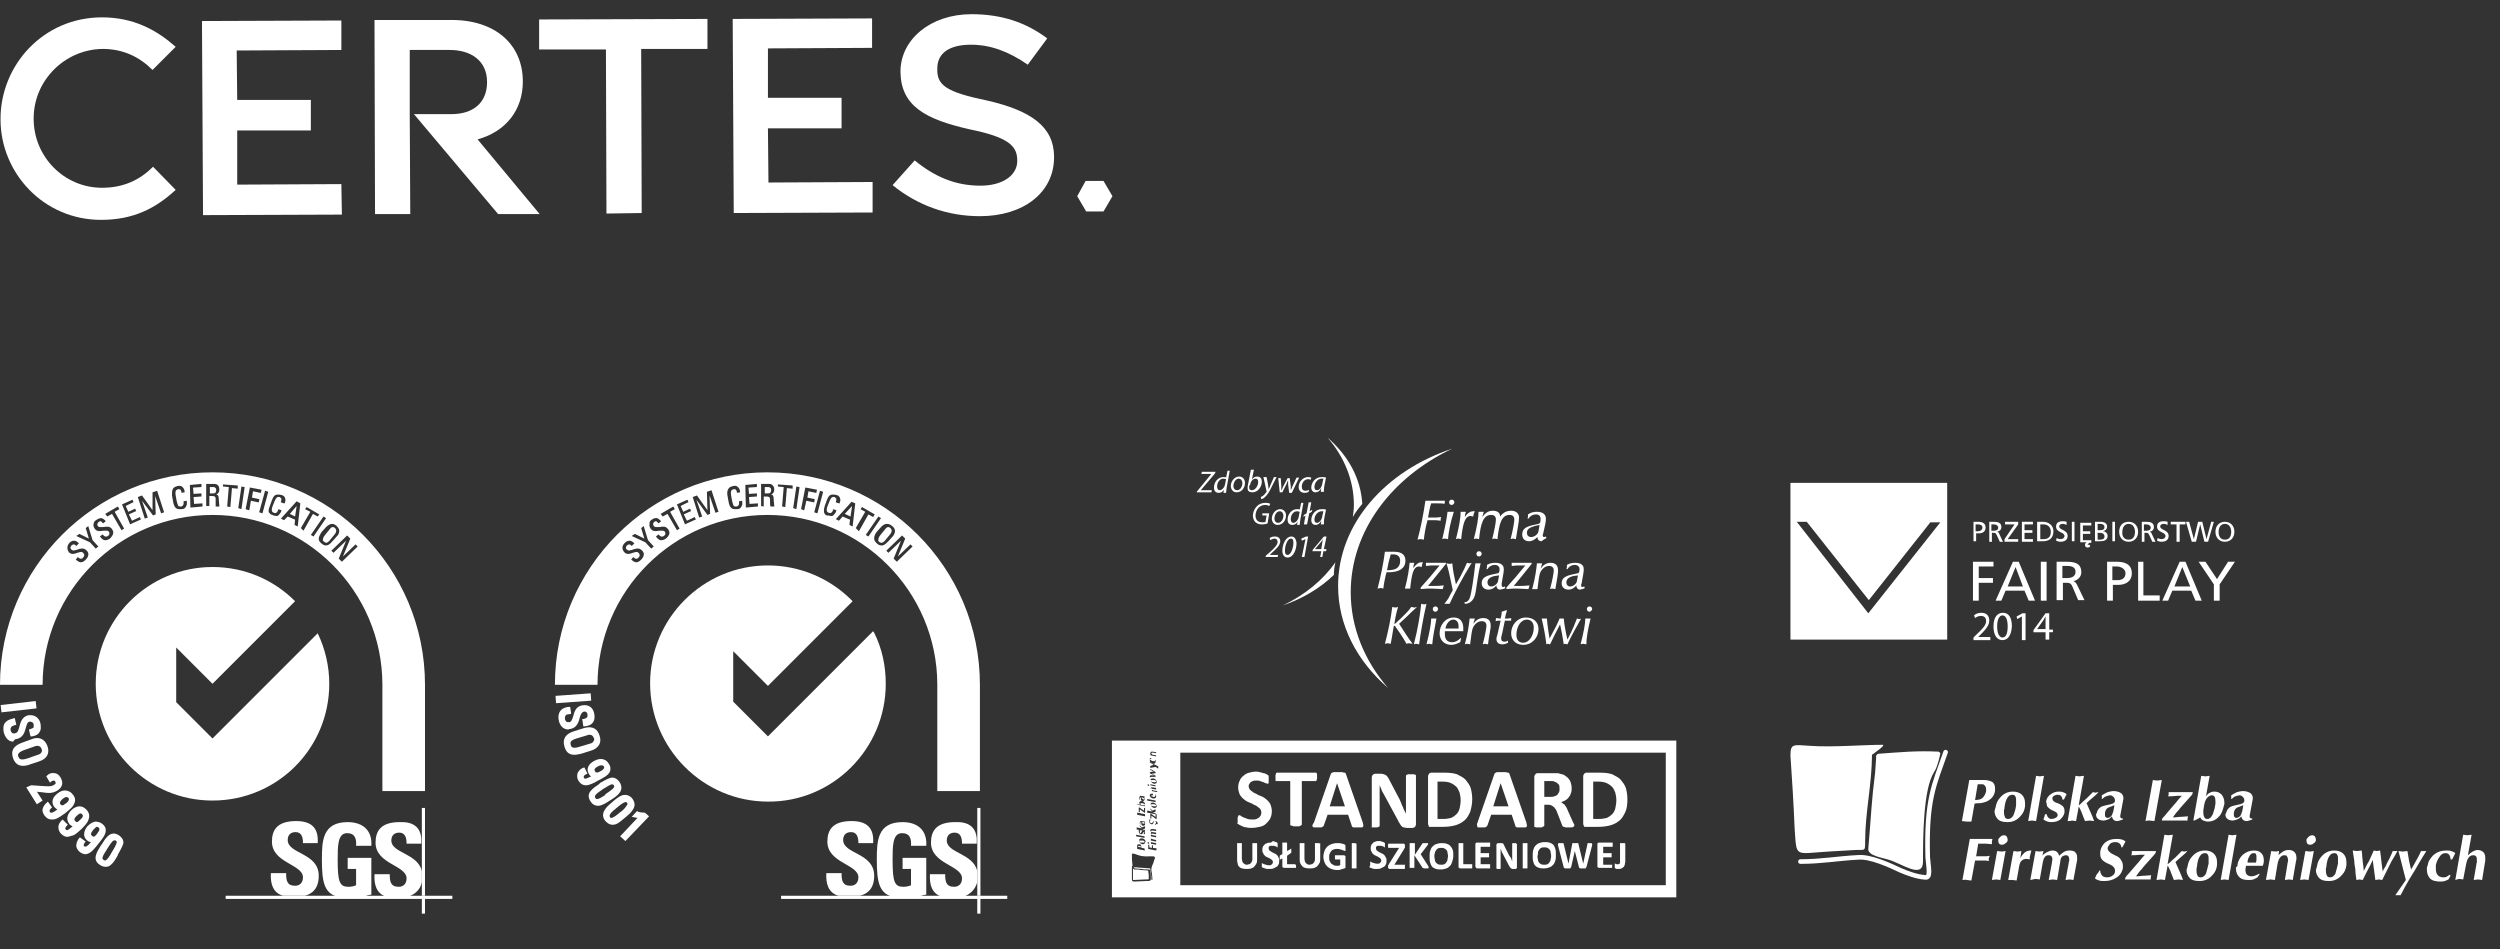 <?xml version="1.0" encoding="utf-8"?>
<!-- Generator: Adobe Illustrator 24.1.0, SVG Export Plug-In . SVG Version: 6.00 Build 0)  -->
<svg version="1.1" id="Warstwa_1" xmlns="http://www.w3.org/2000/svg" xmlns:xlink="http://www.w3.org/1999/xlink" x="0px" y="0px"
	 viewBox="0 0 475.3 180.5" style="enable-background:new 0 0 475.3 180.5;" xml:space="preserve">
<rect x="0" y="0" width="475.3" height="180.5" fill="#333333" stroke="none"/>
<style type="text/css">
	.st0{fill:#FFFFFF;}
	.st1{fill:none;stroke:#FFFFFF;stroke-width:0.878;stroke-linecap:round;stroke-miterlimit:2.414;}
	.st2{fill:none;}
</style>
<g>
	<g>
		<path class="st0" d="M340.4,91.8v29.8h29.8V91.8H340.4z M355.2,116.6l-13.6-17.4h1.9l11.8,14.9L367,99.3h1.9L355.2,116.6z"/>
	</g>
	<g>
		<path class="st0" d="M375.6,101h0.5c0.3,0,0.8-0.2,0.8-0.7c0-0.5-0.5-0.6-0.8-0.6h-0.5V101z M375.1,99.2h1c0.8,0,1.4,0.3,1.4,1.1
			c0,0.8-0.6,1.1-1.3,1.1h-0.5v1.5h-0.5V99.2z"/>
		<path class="st0" d="M378.6,100.9h0.5c0.5,0,0.8-0.2,0.8-0.6c0-0.3-0.3-0.6-0.8-0.6h-0.5V100.9z M378.1,99.2h0.9
			c0.7,0,1.5,0.1,1.5,1c0,0.5-0.3,0.8-0.8,0.9v0c0.2,0.1,0.3,0.1,0.4,0.4l0.7,1.5h-0.6l-0.6-1.3c-0.2-0.4-0.3-0.4-0.6-0.4h-0.3v1.7
			h-0.5V99.2z"/>
	</g>
	<polygon class="st0" points="381.1,102.5 383,99.7 381.2,99.7 381.2,99.2 383.7,99.2 383.7,99.7 381.7,102.5 383.7,102.5 
		383.7,103 381.1,103 	"/>
	<polygon class="st0" points="384.4,99.2 386.5,99.2 386.5,99.7 384.9,99.7 384.9,100.8 386.4,100.8 386.4,101.3 384.9,101.3 
		384.9,102.5 386.5,102.5 386.5,103 384.4,103 	"/>
	<g>
		<path class="st0" d="M387.9,102.5h0.6c0.9,0,1.4-0.4,1.4-1.4c0-0.9-0.6-1.4-1.4-1.4h-0.6V102.5z M387.3,99.2h1.1
			c1.1,0,2,0.7,2,1.8c0,1.3-0.8,1.9-2,1.9h-1.1V99.2z"/>
		<path class="st0" d="M392.9,99.8c-0.3-0.1-0.4-0.2-0.7-0.2c-0.3,0-0.7,0.1-0.7,0.5c0,0.7,1.6,0.6,1.6,1.8c0,0.8-0.6,1.1-1.4,1.1
			c-0.3,0-0.5-0.1-0.8-0.2l0.1-0.5c0.2,0.1,0.5,0.2,0.8,0.2c0.3,0,0.7-0.2,0.7-0.6c0-0.8-1.6-0.6-1.6-1.8c0-0.7,0.5-1,1.2-1
			c0.2,0,0.5,0,0.8,0.1L392.9,99.8z"/>
	</g>
	<rect x="393.9" y="99.2" class="st0" width="0.5" height="3.7"/>
	<g>
		<path class="st0" d="M397,103.6c0,0,0.1,0,0.2-0.1l0.2,0.4c-0.1,0.1-0.3,0.2-0.5,0.2c-0.2,0-0.5-0.1-0.5-0.5
			c0-0.2,0.1-0.4,0.3-0.5h-1.2v-3.7h2.1v0.5h-1.6v1.1h1.4v0.5h-1.4v1.2h1.6v0.5h-0.4c-0.1,0.1-0.3,0.3-0.3,0.4
			C396.8,103.6,397,103.6,397,103.6"/>
		<path class="st0" d="M398.8,102.6h0.4c0.5,0,0.9-0.1,0.9-0.6c0-0.6-0.5-0.7-1-0.7h-0.3V102.6z M398.8,100.8h0.3c0.5,0,1,0,1-0.6
			c0-0.4-0.4-0.6-0.7-0.6h-0.6V100.8z M398.3,99.2h1c0.8,0,1.3,0.3,1.3,0.9c0,0.5-0.3,0.8-0.8,0.9v0c0.5,0,0.9,0.4,0.9,0.9
			c0,0.8-0.7,1-1.4,1h-1V99.2z"/>
	</g>
	<rect x="401.6" y="99.2" class="st0" width="0.5" height="3.7"/>
	<g>
		<path class="st0" d="M404.7,102.6c0.9,0,1.2-0.7,1.2-1.5c0-0.8-0.4-1.5-1.2-1.5c-0.8,0-1.2,0.7-1.2,1.5
			C403.4,101.9,403.8,102.6,404.7,102.6 M404.7,99.2c1.1,0,1.8,0.8,1.8,1.9c0,1.1-0.7,1.9-1.8,1.9c-1.1,0-1.8-0.8-1.8-1.9
			C402.9,100,403.5,99.2,404.7,99.2"/>
		<path class="st0" d="M407.6,100.9h0.5c0.5,0,0.8-0.2,0.8-0.6c0-0.3-0.3-0.6-0.8-0.6h-0.5V100.9z M407.1,99.2h0.9
			c0.7,0,1.5,0.1,1.5,1c0,0.5-0.3,0.8-0.8,0.9v0c0.2,0.1,0.3,0.1,0.4,0.4l0.7,1.5h-0.6l-0.6-1.3c-0.2-0.4-0.3-0.4-0.6-0.4h-0.3v1.7
			h-0.5V99.2z"/>
		<path class="st0" d="M412.1,99.8c-0.3-0.1-0.4-0.2-0.7-0.2c-0.3,0-0.7,0.1-0.7,0.5c0,0.7,1.6,0.6,1.6,1.8c0,0.8-0.6,1.1-1.4,1.1
			c-0.3,0-0.5-0.1-0.8-0.2l0.1-0.5c0.2,0.1,0.5,0.2,0.8,0.2c0.3,0,0.7-0.2,0.7-0.6c0-0.8-1.6-0.6-1.6-1.8c0-0.7,0.5-1,1.2-1
			c0.2,0,0.5,0,0.8,0.1L412.1,99.8z"/>
	</g>
	<polygon class="st0" points="413.8,99.7 412.7,99.7 412.7,99.2 415.5,99.2 415.5,99.7 414.4,99.7 414.4,103 413.8,103 	"/>
	<polygon class="st0" points="415.6,99.2 416.2,99.2 417.1,102.5 417.1,102.5 417.9,99.2 418.7,99.2 419.5,102.5 419.5,102.5 
		420.4,99.2 420.9,99.2 419.8,103 419.1,103 418.3,99.7 418.3,99.7 417.5,103 416.7,103 	"/>
	<g>
		<path class="st0" d="M423,102.6c0.9,0,1.2-0.7,1.2-1.5c0-0.8-0.4-1.5-1.2-1.5c-0.8,0-1.2,0.7-1.2,1.5
			C421.8,101.9,422.1,102.6,423,102.6 M423,99.2c1.1,0,1.8,0.8,1.8,1.9c0,1.1-0.7,1.9-1.8,1.9c-1.1,0-1.8-0.8-1.8-1.9
			C421.2,100,421.9,99.2,423,99.2"/>
	</g>
	<polygon class="st0" points="375.1,106.8 379,106.8 379,107.7 376.2,107.7 376.2,109.9 378.9,109.9 378.9,110.8 376.2,110.8 
		376.2,114.2 375.1,114.2 	"/>
	<path class="st0" d="M383.2,107.8l-1.5,3.7h2.9L383.2,107.8z M382.7,106.8h1.1l3.1,7.4h-1.2l-0.8-1.9h-3.6l-0.8,1.9h-1.1
		L382.7,106.8z"/>
	<rect x="388" y="106.8" class="st0" width="1.1" height="7.4"/>
	<g>
		<path class="st0" d="M392.1,109.9h0.9c1,0,1.6-0.4,1.6-1.2c0-0.7-0.5-1.1-1.5-1.1h-1V109.9z M391,106.8h1.8c1.5,0,2.9,0.2,2.9,2
			c0,0.9-0.7,1.5-1.5,1.7v0c0.3,0.1,0.5,0.3,0.7,0.7l1.4,2.9h-1.2l-1.1-2.6c-0.3-0.7-0.7-0.7-1.2-0.7h-0.6v3.3H391V106.8z"/>
		<path class="st0" d="M401.6,110.3h1c0.7,0,1.5-0.3,1.5-1.3c0-0.9-1-1.3-1.6-1.3h-0.9V110.3z M400.6,106.8h1.9
			c1.5,0,2.8,0.5,2.8,2.2c0,1.6-1.3,2.2-2.6,2.2h-1v3h-1.1V106.8z"/>
	</g>
	<polygon class="st0" points="406.5,106.8 407.5,106.8 407.5,113.2 410.6,113.2 410.6,114.2 406.5,114.2 	"/>
	<path class="st0" d="M414.9,107.8l-1.5,3.7h3L414.9,107.8z M414.4,106.8h1.1l3.1,7.4h-1.2l-0.8-1.9h-3.6l-0.8,1.9h-1.1L414.4,106.8
		z"/>
	<polygon class="st0" points="420.9,111.1 418,106.8 419.3,106.8 421.5,110.1 423.6,106.8 424.9,106.8 422,111.1 422,114.2 
		420.9,114.2 	"/>
	<g>
		<path class="st0" d="M375.2,121.6v-0.4l0.5-0.5c1.3-1.2,1.9-1.9,1.9-2.6c0-0.5-0.2-1-1-1c-0.5,0-0.8,0.2-1.1,0.4l-0.2-0.5
			c0.3-0.3,0.8-0.5,1.4-0.5c1.1,0,1.5,0.7,1.5,1.5c0,0.9-0.7,1.7-1.7,2.7l-0.4,0.4v0h2.3v0.6H375.2z"/>
		<path class="st0" d="M380.7,121.7c-1,0-1.7-0.9-1.7-2.6c0-1.7,0.7-2.6,1.8-2.6c1.1,0,1.7,0.9,1.7,2.6
			C382.4,120.7,381.8,121.7,380.7,121.7L380.7,121.7z M380.7,121.2c0.7,0,1-0.8,1-2.1c0-1.2-0.3-2.1-1-2.1c-0.6,0-1,0.8-1,2.1
			C379.7,120.4,380.1,121.2,380.7,121.2L380.7,121.2z"/>
		<path class="st0" d="M384.4,117.2L384.4,117.2l-0.9,0.5l-0.1-0.5l1.1-0.6h0.6v5.1h-0.7V117.2z"/>
	</g>
	<g>
		<path class="st0" d="M388.9,121.6v-1.4h-2.3v-0.4l2.3-3.2h0.7v3.1h0.7v0.5h-0.7v1.4H388.9z M388.9,119.7V118c0-0.3,0-0.5,0-0.8h0
			c-0.2,0.3-0.3,0.5-0.4,0.7l-1.2,1.7v0H388.9z"/>
	</g>
</g>
<g>
	<g>
		<path class="st0" d="M274.6,95.8c-0.4-0.1-0.8-0.1-1.3-0.1h-1.2c-0.2,0.5-0.3,1.1-0.4,1.6l-0.2,1.1h0.9c0.5,0,1,0,1.6-0.1
			c-0.1,0.2-0.1,0.4-0.1,0.7c-0.6-0.1-1-0.1-1.4-0.1h-1.1l-0.3,1.2c-0.1,0.6-0.3,1.4-0.4,2.5c-0.2,0-0.4-0.1-0.6-0.1
			c-0.1,0-0.3,0-0.6,0.1c0.6-2.2,1.1-4.7,1.5-7.4c0.7,0,1.4,0,2,0c0.3,0,0.9,0,1.7,0C274.7,95.3,274.7,95.6,274.6,95.8"/>
		<path class="st0" d="M275.3,102.5c-0.2,0-0.4-0.1-0.6-0.1c-0.1,0-0.3,0-0.5,0.1c0.6-2.5,0.9-4.2,1-5.2c0.2,0,0.4,0,0.6,0
			c0.2,0,0.3,0,0.6,0C275.7,99.5,275.4,101.2,275.3,102.5 M276,96c-0.3,0-0.5-0.2-0.5-0.5c0-0.3,0.2-0.5,0.5-0.5
			c0.3,0,0.5,0.2,0.5,0.5C276.5,95.7,276.3,96,276,96"/>
		<path class="st0" d="M280.1,98.2c-0.2,0-0.4-0.1-0.5-0.1c-1.1,0-1.5,1.5-1.8,4.4c-0.2,0-0.4-0.1-0.5-0.1c-0.1,0-0.3,0-0.5,0.1
			c0.6-2.3,0.9-4.1,0.9-5.2c0.2,0,0.4,0,0.5,0c0.1,0,0.3,0,0.5,0c-0.1,0.3-0.2,0.6-0.2,1c0.5-0.8,1.1-1.1,1.6-1.1c0.1,0,0.2,0,0.3,0
			C280.2,97.6,280.1,97.9,280.1,98.2"/>
		<path class="st0" d="M288.2,102.5c-0.2,0-0.4-0.1-0.5-0.1c-0.1,0-0.3,0-0.5,0.1c0.5-2,0.7-3.3,0.7-3.7c0-0.6-0.3-0.9-0.9-0.9
			c-1.5,0-2,1.6-2.3,4.6c-0.2,0-0.4-0.1-0.5-0.1c-0.1,0-0.3,0-0.5,0.1c0.5-2,0.7-3.3,0.7-3.7c0-0.6-0.3-0.9-0.9-0.9
			c-1.5,0-2,1.6-2.3,4.6c-0.2,0-0.4-0.1-0.5-0.1c-0.1,0-0.3,0-0.5,0.1c0.6-2.3,0.9-4.1,0.9-5.2c0.2,0,0.4,0,0.5,0c0.1,0,0.3,0,0.5,0
			c-0.1,0.3-0.2,0.7-0.3,1c0.6-0.8,1.2-1.2,2-1.2c0.9,0,1.4,0.4,1.4,1.1c0.6-0.8,1.3-1.1,2.1-1.1c0.9,0,1.5,0.5,1.5,1.3
			C288.8,99.2,288.5,100.5,288.2,102.5"/>
		<path class="st0" d="M294,102.3l-0.1-0.3c-0.1,0-0.2,0.1-0.3,0.1c-0.2,0-0.3-0.1-0.3-0.3c0-0.1,0-0.2,0.1-0.4l0.4-1.8
			c0.1-0.5,0.1-0.8,0.1-1c0-0.8-0.6-1.3-1.7-1.3c-0.6,0-1.1,0.1-1.7,0.5c0,0.1,0,0.1,0,0.2c0,0.2,0,0.4-0.1,0.6l0.2,0
			c0.3-0.5,0.8-0.8,1.4-0.8c0.6,0,0.9,0.3,0.9,0.9c0,0.6-0.1,0.8-0.4,0.9l-0.9,0.2c-1.4,0.3-2.2,0.7-2.2,1.8c0,0.8,0.5,1.3,1.3,1.3
			c0.6,0,1.1-0.3,1.6-0.8c0,0.5,0.3,0.8,0.8,0.8C293.4,102.6,293.7,102.5,294,102.3 M292.7,99.8l-0.2,1.2c-0.1,0.6-0.8,1.1-1.4,1.1
			c-0.5,0-0.8-0.3-0.8-0.8c0-0.7,0.5-1,1.5-1.3"/>
		<path class="st0" d="M267.2,106.6c0-1.1-0.7-1.7-2.1-1.7c-0.4,0-0.7,0-1.1,0c-0.1,0-0.4,0-0.7,0c-0.3,2.3-0.8,4.7-1.4,7
			c0.2,0,0.4-0.1,0.5-0.1c0.2,0,0.3,0,0.6,0.1c0.1-1,0.3-1.8,0.4-2.3l0.2-0.8c0.1,0,0.2,0,0.4,0C266.1,108.8,267.2,108,267.2,106.6
			 M266.2,106.6c0,1.2-0.7,1.8-2.2,1.8c-0.1,0-0.2,0-0.3,0c0.2-1.1,0.4-2,0.7-3c0.2,0,0.4,0,0.5,0
			C265.7,105.4,266.2,105.8,266.2,106.6"/>
		<path class="st0" d="M270.3,107.8c-0.2,0-0.3-0.1-0.5-0.1c-1.1,0-1.4,1.4-1.7,4.2c-0.2,0-0.4,0-0.5,0c-0.1,0-0.3,0-0.5,0
			c0.6-2.2,0.8-3.9,0.9-4.9c0.2,0,0.3,0,0.4,0c0.1,0,0.3,0,0.5,0c-0.1,0.3-0.2,0.6-0.2,1c0.5-0.7,1-1.1,1.5-1.1c0.1,0,0.2,0,0.3,0
			C270.4,107.3,270.3,107.5,270.3,107.8"/>
		<path class="st0" d="M271.5,111.4l0.9,0c0.6,0,1.3,0,2.1-0.1c-0.1,0.2-0.1,0.4-0.2,0.7c-0.6,0-1.4-0.1-2.1-0.1
			c-0.6,0-1.3,0-2.1,0.1v-0.3c1.1-1.2,2.3-2.6,3.6-4.2l-1,0c-0.4,0-0.9,0-1.6,0.1c0-0.1,0-0.3,0-0.4V107c0.4,0,0.7,0,0.9,0
			c1.5,0,2.5,0,2.9,0v0.2C273.9,108.5,272.7,109.9,271.5,111.4"/>
		<path class="st0" d="M275.6,114.8c-0.2,0-0.3,0-0.5,0c-0.1,0-0.3,0-0.5,0c0.4-0.5,0.8-1,1-1.5l0.6-1.1l-0.4-1.9
			c-0.2-0.9-0.4-2-0.8-3.2c0.2,0,0.4,0.1,0.5,0.1c0.1,0,0.3,0,0.6-0.1c0.1,0.9,0.2,1.6,0.3,2.1l0.4,1.9l0.8-1.4c0.6-1.1,1-2,1.3-2.7
			c0.2,0,0.3,0.1,0.4,0.1c0.1,0,0.3,0,0.5-0.1C277.9,110.1,276.5,112.8,275.6,114.8"/>
		<path class="st0" d="M280.4,113.2c-0.3,1-1,1.6-1.9,1.6l-0.1-0.3c0.6,0,0.9-0.4,1.1-1c0.2-0.7,0.6-2.9,1-6.4c0.2,0,0.4,0,0.5,0
			c0.1,0,0.3,0,0.5,0C280.8,110.1,280.7,112.2,280.4,113.2 M281.2,105.8c-0.3,0-0.5-0.2-0.5-0.5c0-0.3,0.2-0.5,0.5-0.5
			c0.3,0,0.5,0.2,0.5,0.5C281.7,105.5,281.5,105.8,281.2,105.8"/>
		<path class="st0" d="M286.2,111.8l-0.1-0.3c-0.1,0-0.2,0.1-0.3,0.1c-0.2,0-0.3-0.1-0.3-0.3c0-0.1,0-0.2,0-0.4l0.3-1.7
			c0.1-0.5,0.1-0.8,0.1-1c0-0.8-0.6-1.2-1.6-1.2c-0.6,0-1.1,0.1-1.6,0.4c0,0.1,0,0.1,0,0.2c0,0.2,0,0.4-0.1,0.6l0.2,0
			c0.3-0.5,0.8-0.8,1.4-0.8c0.5,0,0.9,0.3,0.9,0.8c0,0.5-0.1,0.8-0.4,0.8l-0.9,0.2c-1.4,0.3-2.1,0.7-2.1,1.7c0,0.7,0.5,1.2,1.3,1.2
			c0.6,0,1.1-0.3,1.5-0.8c0,0.5,0.3,0.8,0.7,0.8C285.6,112,285.9,112,286.2,111.8 M285,109.4l-0.2,1.1c-0.1,0.5-0.7,1-1.3,1
			c-0.4,0-0.7-0.3-0.7-0.8c0-0.6,0.5-1,1.4-1.2"/>
		<path class="st0" d="M287.8,111.4l0.9,0c0.6,0,1.3,0,2.1-0.1c-0.1,0.2-0.1,0.4-0.2,0.7c-0.6,0-1.4-0.1-2.1-0.1
			c-0.6,0-1.3,0-2.1,0.1v-0.3c1.1-1.2,2.3-2.6,3.6-4.2l-1,0c-0.4,0-0.9,0-1.6,0.1c0-0.1,0-0.3,0-0.4V107c0.4,0,0.7,0,0.9,0
			c1.5,0,2.5,0,2.9,0v0.2C290.2,108.5,289,109.9,287.8,111.4"/>
		<path class="st0" d="M295.7,112c-0.2,0-0.4-0.1-0.5-0.1c-0.1,0-0.3,0-0.5,0.1c0.5-1.9,0.7-3.2,0.7-3.5c0-0.6-0.3-0.9-0.9-0.9
			c-0.6,0-1.2,0.4-1.6,1.1c-0.3,0.6-0.4,1.7-0.6,3.3c-0.2,0-0.4,0-0.5,0c-0.1,0-0.3,0-0.5,0c0.6-2.2,0.8-3.9,0.9-4.9
			c0.2,0,0.4,0,0.5,0c0.1,0,0.3,0,0.5,0c-0.1,0.3-0.2,0.6-0.3,1c0.5-0.7,1.1-1.1,1.9-1.1c0.9,0,1.4,0.5,1.4,1.3
			C296.3,108.9,296,110.1,295.7,112"/>
		<path class="st0" d="M301.3,111.8l-0.1-0.3c-0.1,0-0.2,0.1-0.3,0.1c-0.2,0-0.3-0.1-0.3-0.3c0-0.1,0-0.2,0.1-0.4l0.3-1.7
			c0.1-0.5,0.1-0.8,0.1-1c0-0.8-0.6-1.2-1.6-1.2c-0.6,0-1.1,0.1-1.6,0.4c0,0.1,0,0.1,0,0.2c0,0.2,0,0.4-0.1,0.6l0.2,0
			c0.3-0.5,0.8-0.8,1.4-0.8c0.5,0,0.9,0.3,0.9,0.8c0,0.5-0.1,0.8-0.4,0.8l-0.9,0.2c-1.4,0.3-2.1,0.7-2.1,1.7c0,0.7,0.5,1.2,1.3,1.2
			c0.6,0,1.1-0.3,1.5-0.8c0,0.5,0.3,0.8,0.7,0.8C300.7,112,301,112,301.3,111.8 M300,109.4l-0.2,1.1c-0.1,0.5-0.7,1-1.3,1
			c-0.4,0-0.7-0.3-0.7-0.8c0-0.6,0.5-1,1.4-1.2"/>
		<path class="st0" d="M267.6,117.1l-1.6,1.5l1.3,2c0.4,0.6,0.8,1.2,1.2,1.7v0.1c-0.2,0-0.5-0.1-0.6-0.1c-0.1,0-0.3,0-0.5,0.1
			c-0.7-1.3-1.5-2.4-2.2-3.4H265l-0.2,1.1c-0.1,0.6-0.2,1.3-0.4,2.3c-0.2,0-0.4-0.1-0.5-0.1c-0.1,0-0.3,0-0.6,0.1
			c0.6-2.3,1.1-4.6,1.4-7c0.2,0,0.4,0.1,0.5,0.1c0.1,0,0.3,0,0.6-0.1c-0.2,0.7-0.4,1.4-0.5,2l-0.2,1.2l0.1,0c0.3-0.2,0.6-0.6,1-0.9
			l0.9-0.9c0.4-0.4,0.8-0.8,1.2-1.4c0.3,0,0.4,0.1,0.5,0.1c0.1,0,0.3,0,0.6-0.1C268.6,116.1,268,116.7,267.6,117.1"/>
		<path class="st0" d="M269.8,122.5c-0.2,0-0.4-0.1-0.5-0.1c-0.1,0-0.3,0-0.5,0.1c0.8-3.1,1.2-5.7,1.4-7.7c0.2,0,0.4,0.1,0.5,0.1
			c0.1,0,0.3,0,0.5-0.1C270.5,117.8,270.1,120.4,269.8,122.5"/>
		<path class="st0" d="M272.3,122.5c-0.2,0-0.4-0.1-0.6-0.1c-0.1,0-0.3,0-0.5,0.1c0.6-2.3,0.9-4,0.9-4.9c0.2,0,0.4,0,0.5,0
			c0.1,0,0.3,0,0.5,0C272.7,119.6,272.4,121.3,272.3,122.5 M272.9,116.3c-0.3,0-0.5-0.2-0.5-0.5c0-0.3,0.2-0.5,0.5-0.5
			c0.3,0,0.5,0.2,0.5,0.5C273.4,116,273.2,116.3,272.9,116.3"/>
		<path class="st0" d="M278.2,119.4c0-1.3-0.7-2-1.8-2c-1.6,0-2.7,1.4-2.7,3c0,1.3,0.9,2.2,2.2,2.2c0.6,0,1.1-0.2,1.7-0.5
			c0.1-0.2,0.1-0.5,0.2-0.7l-0.1-0.1c-0.5,0.5-1,0.8-1.6,0.8c-0.9,0-1.4-0.5-1.4-1.5c0-0.2,0-0.4,0-0.6c0.9,0,1.4,0,1.6,0
			c0.5,0,1.2,0,1.9,0C278.2,119.7,278.2,119.5,278.2,119.4 M277.3,119c0,0.1,0,0.3,0,0.5c-0.6,0-1,0-1.3,0c-0.3,0-0.7,0-1.2,0
			c0.2-1.1,0.9-1.7,1.5-1.7C276.9,117.8,277.3,118.3,277.3,119"/>
		<path class="st0" d="M282.9,122.5c-0.2,0-0.4-0.1-0.5-0.1c-0.1,0-0.3,0-0.5,0.1c0.5-1.9,0.7-3.2,0.7-3.5c0-0.6-0.3-0.9-0.9-0.9
			c-0.6,0-1.2,0.4-1.6,1.1c-0.3,0.6-0.4,1.7-0.6,3.3c-0.2,0-0.4-0.1-0.5-0.1c-0.1,0-0.3,0-0.5,0.1c0.6-2.2,0.8-3.9,0.9-4.9
			c0.2,0,0.4,0,0.5,0c0.1,0,0.3,0,0.5,0c-0.1,0.3-0.2,0.6-0.3,1c0.5-0.7,1.1-1.1,1.9-1.1c0.9,0,1.4,0.5,1.4,1.3
			C283.5,119.4,283.1,120.6,282.9,122.5"/>
		<path class="st0" d="M287.3,118L287.3,118c-0.3,0-0.7,0-1,0h-0.2l-0.5,2.4c-0.1,0.4-0.2,0.7-0.2,1c0,0.4,0.2,0.6,0.7,0.6
			c0.2,0,0.4-0.1,0.6-0.2l0,0.4c-0.4,0.2-0.7,0.3-1.1,0.3c-0.7,0-1.1-0.4-1.1-1c0-0.3,0.1-0.6,0.2-0.9l0.6-2.6h-0.2
			c-0.3,0-0.5,0-0.8,0.1c0.1-0.1,0.1-0.3,0.1-0.5v-0.1c0.3,0,0.5,0.1,0.8,0.1h0.1c0.1-0.4,0.2-0.8,0.2-1.3c0.3-0.1,0.6-0.2,0.9-0.3
			l0.1,0.1c-0.2,0.6-0.3,1-0.3,1.1l-0.1,0.4c0.4,0,0.8,0,1.2-0.1C287.3,117.7,287.3,117.8,287.3,118"/>
		<path class="st0" d="M292.5,119.6c0-1.3-0.9-2.2-2.4-2.2c-1.6,0-2.8,1.4-2.8,3c0,1.3,0.9,2.2,2.3,2.2
			C291.3,122.6,292.5,121.2,292.5,119.6 M291.6,119.3c0,1.7-1,2.9-2,2.9c-0.8,0-1.3-0.5-1.3-1.5c0-1.5,0.8-2.9,2-2.9
			C291,117.8,291.6,118.3,291.6,119.3"/>
		<path class="st0" d="M298,122.5c-0.2,0-0.3-0.1-0.4-0.1c-0.1,0-0.2,0-0.3,0.1c-0.1-0.7-0.3-2-0.7-3.8c-0.7,1.3-1.3,2.6-1.9,3.8
			c-0.2,0-0.3-0.1-0.3-0.1c-0.1,0-0.2,0-0.4,0.1c-0.2-1.6-0.5-3.3-0.9-4.9c0.2,0,0.4,0,0.5,0c0.1,0,0.3,0,0.5,0
			c0.1,1.3,0.3,2.6,0.5,3.8c1-1.8,1.6-3,1.9-3.8c0.2,0,0.3,0,0.4,0c0.1,0,0.2,0,0.4,0c0.1,1,0.3,2.3,0.7,4l0.7-1.4
			c0.3-0.6,0.7-1.5,1.1-2.6c0.2,0,0.3,0.1,0.4,0.1c0.1,0,0.2,0,0.4-0.1C299.7,119.2,298.8,120.8,298,122.5"/>
		<path class="st0" d="M301.6,122.5c-0.2,0-0.4-0.1-0.6-0.1c-0.1,0-0.3,0-0.5,0.1c0.6-2.3,0.9-4,0.9-4.9c0.2,0,0.4,0,0.5,0
			c0.1,0,0.3,0,0.5,0C301.9,119.6,301.6,121.3,301.6,122.5 M302.2,116.3c-0.3,0-0.5-0.2-0.5-0.5c0-0.3,0.2-0.5,0.5-0.5
			c0.3,0,0.5,0.2,0.5,0.5C302.7,116,302.4,116.3,302.2,116.3"/>
		<path class="st0" d="M254.4,111.4c0,7.5,3.6,14.3,9.5,19.4c-4.5-5.2-7.1-11.5-7.1-18.2c0-11.6,7.7-21.8,19.3-27.3
			C263.4,89.5,254.4,99.6,254.4,111.4"/>
		<path class="st0" d="M257.2,98.3c0.5-0.9,1.1-1.7,1.8-2.5c-0.3-4.9-2.7-9.2-6.6-12.6c3.1,3.6,5,8,5,12.8
			C257.4,96.8,257.3,97.6,257.2,98.3"/>
		<path class="st0" d="M253.9,106.9c-2.4,3.4-5.8,6.2-10,8.2c3.8-1.3,7.1-3.3,9.7-5.8C253.6,108.5,253.7,107.7,253.9,106.9"/>
	</g>
	<g>
		<path class="st0" d="M250,104.4L250,104.4l1.1-1.3c0.2-0.2,0.3-0.4,0.4-0.6h0c0,0.2-0.1,0.4-0.1,0.6l-0.2,1.3H250z M251.4,105.9
			l0.2-1.1h0.5l0.1-0.4h-0.5l0.5-2.4h-0.5l-2.1,2.5l-0.1,0.3h1.7l-0.2,1.1H251.4z M247.5,105.9h0.5l0.7-3.9h-0.4l-0.9,0.4l0.1,0.4
			l0.7-0.3h0L247.5,105.9z M245.4,102.4c0.5,0,0.5,0.5,0.5,0.8c0,0.8-0.4,2.3-1.1,2.3c-0.5,0-0.5-0.5-0.5-0.9
			C244.3,103.7,244.8,102.4,245.4,102.4 M245.5,102c-1,0-1.7,1.4-1.7,2.7c0,0.7,0.3,1.3,1,1.3c1.1,0,1.7-1.5,1.7-2.8
			C246.4,102.6,246.2,102,245.5,102 M242.9,105.9l0.1-0.4h-1.6v0l0.3-0.3c0.9-0.8,1.7-1.5,1.7-2.3c0-0.5-0.3-0.9-1-0.9
			c-0.4,0-0.8,0.1-1,0.3l0.1,0.4c0.2-0.1,0.5-0.3,0.8-0.3c0.4,0,0.6,0.3,0.6,0.6c0,0.6-0.6,1.2-1.6,2.1l-0.6,0.5l-0.1,0.3H242.9z"/>
		<path class="st0" d="M251.4,98.1c-0.1,0.8-0.6,1.3-1,1.3c-0.4,0-0.5-0.3-0.5-0.6c0-0.8,0.6-1.6,1.4-1.6c0.2,0,0.3,0,0.3,0
			L251.4,98.1z M251.7,99.7c0-0.3,0-0.8,0.1-1.3l0.3-1.5c-0.2-0.1-0.5-0.1-0.8-0.1c-1.3,0-2,1.1-2,2.1c0,0.5,0.3,0.9,0.8,0.9
			c0.4,0,0.8-0.2,1.1-0.8h0c0,0.3-0.1,0.6-0.1,0.7H251.7z M248.5,99.7l0.4-2.1l0.5-0.3l0.1-0.4l-0.5,0.3l0.3-1.7h-0.5l-0.4,2.1
			l-0.5,0.3l-0.1,0.4l0.4-0.3l-0.3,1.7H248.5z M246.9,98.3c-0.1,0.6-0.6,1.1-1,1.1c-0.4,0-0.5-0.4-0.5-0.7c0-0.8,0.5-1.5,1.2-1.5
			c0.2,0,0.4,0.1,0.5,0.1L246.9,98.3z M247.4,95.5l-0.3,1.4c-0.1-0.1-0.3-0.1-0.5-0.1c-1,0-1.8,0.9-1.8,2c0,0.6,0.3,1,0.9,1
			c0.4,0,0.8-0.2,1-0.6h0l-0.1,0.6h0.5c0-0.3,0.1-0.6,0.1-0.9l0.6-3.3H247.4z M243.3,97.2c0.5,0,0.7,0.5,0.7,0.8
			c0,0.7-0.4,1.4-1,1.4c-0.4,0-0.7-0.3-0.7-0.8C242.3,97.9,242.7,97.2,243.3,97.2 M243.4,96.8c-0.9,0-1.6,0.9-1.6,1.8
			c0,0.6,0.4,1.2,1.1,1.2c1,0,1.6-0.9,1.6-1.8C244.5,97.4,244.1,96.8,243.4,96.8 M241.3,97.6H240L240,98h0.8l-0.2,1.2
			c-0.1,0.1-0.4,0.1-0.6,0.1c-0.9,0-1.3-0.5-1.3-1.3c0-0.5,0.2-1.1,0.6-1.5c0.3-0.3,0.8-0.5,1.2-0.5c0.4,0,0.6,0.1,0.8,0.2l0.2-0.4
			c-0.1-0.1-0.5-0.2-0.9-0.2c-0.6,0-1.2,0.2-1.6,0.6c-0.5,0.5-0.8,1.2-0.8,1.8c0,0.4,0.1,0.8,0.4,1.2c0.3,0.3,0.7,0.5,1.3,0.5
			c0.5,0,0.9-0.1,1.1-0.2L241.3,97.6z"/>
		<path class="st0" d="M251.4,91.9c-0.1,0.8-0.6,1.3-1,1.3c-0.4,0-0.5-0.3-0.5-0.6c0-0.8,0.6-1.6,1.4-1.6c0.2,0,0.3,0,0.3,0
			L251.4,91.9z M251.7,93.6c0-0.3,0-0.8,0.1-1.3l0.3-1.5c-0.2-0.1-0.5-0.1-0.8-0.1c-1.3,0-2,1.1-2,2c0,0.5,0.3,0.9,0.8,0.9
			c0.4,0,0.8-0.2,1.1-0.8h0c0,0.3-0.1,0.6-0.1,0.7H251.7z M248.9,93.1c-0.1,0.1-0.4,0.2-0.7,0.2c-0.5,0-0.7-0.3-0.7-0.8
			c0-0.7,0.5-1.4,1.2-1.4c0.2,0,0.4,0.1,0.5,0.1l0.1-0.4c-0.1,0-0.3-0.1-0.6-0.1c-1,0-1.8,0.9-1.8,1.9c0,0.6,0.4,1.1,1.1,1.1
			c0.4,0,0.7-0.1,0.8-0.2L248.9,93.1z M243,90.7l0.3,2.9h0.5l0.8-1.6c0.1-0.3,0.2-0.5,0.3-0.7h0c0,0.2,0,0.5,0,0.8l0.2,1.6h0.5
			l1.4-2.9h-0.5l-0.8,1.7c-0.1,0.3-0.2,0.5-0.3,0.7h0c0-0.2,0-0.4,0-0.7l-0.2-1.6h-0.4l-0.9,1.7c-0.1,0.3-0.2,0.5-0.3,0.7h0
			c0-0.2,0-0.4,0-0.8l-0.1-1.6H243z M240.2,90.7l0.6,2.7c0,0,0,0.1,0,0.1c-0.2,0.3-0.4,0.5-0.6,0.7c-0.2,0.2-0.4,0.2-0.5,0.3
			l0.1,0.4c0.2,0,0.5-0.2,0.8-0.5c0.4-0.4,0.7-0.9,1-1.5l1.1-2.2h-0.5l-0.7,1.6c-0.1,0.3-0.2,0.5-0.3,0.7h0c0-0.2-0.1-0.4-0.1-0.8
			l-0.3-1.5H240.2z M237.7,92.1c0.1-0.7,0.6-1.1,1-1.1c0.4,0,0.5,0.3,0.5,0.7c0,0.6-0.5,1.5-1.2,1.5c-0.3,0-0.5-0.2-0.5-0.4
			c0-0.1,0-0.3,0-0.4L237.7,92.1z M237.8,89.4l-0.6,3.1c0,0.1,0,0.3,0,0.4c0,0.5,0.4,0.7,0.9,0.7c1.1,0,1.8-1.1,1.8-2
			c0-0.5-0.2-1-0.9-1c-0.4,0-0.8,0.2-1,0.6h0l0.4-1.9H237.8z M235.5,91c0.5,0,0.7,0.5,0.7,0.8c0,0.7-0.4,1.4-1,1.4
			c-0.4,0-0.7-0.3-0.7-0.8C234.5,91.8,234.9,91,235.5,91 M235.6,90.6c-0.9,0-1.6,0.9-1.6,1.8c0,0.6,0.4,1.2,1.1,1.2
			c1,0,1.6-0.9,1.6-1.8C236.7,91.2,236.3,90.6,235.6,90.6 M232.9,92.1c-0.1,0.6-0.6,1.1-1,1.1c-0.4,0-0.5-0.4-0.5-0.7
			c0-0.8,0.5-1.5,1.2-1.5c0.2,0,0.4,0.1,0.5,0.1L232.9,92.1z M233.4,89.4l-0.3,1.4c-0.1-0.1-0.3-0.1-0.5-0.1c-1,0-1.8,0.9-1.8,2
			c0,0.6,0.3,1,0.9,1c0.4,0,0.8-0.2,1-0.6h0l-0.1,0.6h0.5c0-0.3,0.1-0.6,0.1-0.9l0.6-3.3H233.4z M227.5,93.6h2.8l0.1-0.4h-2.1l0,0
			l2.7-3.2l0.1-0.3h-2.6l-0.1,0.4h1.9v0l-2.7,3.3L227.5,93.6z"/>
	</g>
</g>
<g>
	<path class="st0" d="M466.8,167.3l1.5-8.6l0.8,0.1l0.8-0.1l-0.7,3.9c0.3-0.3,0.6-0.5,0.9-0.7c0.4-0.2,0.7-0.3,0.9-0.3
		c0.4,0,0.7,0.1,1,0.3c0.3,0.2,0.5,0.6,0.5,1.2c0,0.2,0,0.3,0,0.5l-0.6,3.7l-0.8-0.1l-0.8,0.1l0.5-2.9c0-0.1,0-0.2,0.1-0.4
		c0-0.2,0-0.3,0-0.4c0-0.3,0-0.5-0.1-0.7c-0.1-0.2-0.3-0.3-0.6-0.3c-0.4,0-0.7,0.2-0.9,0.5c-0.2,0.3-0.3,0.6-0.4,1l-0.6,3.1
		l-0.8-0.1L466.8,167.3z M461.5,164.7c0.1-0.5,0.2-0.9,0.4-1.2c0.2-0.3,0.4-0.6,0.7-0.9c0.7-0.6,1.5-0.9,2.4-0.9c0.4,0,0.7,0,1,0.1
		c0.3,0.1,0.6,0.2,0.8,0.4l-0.6,1.2h-0.3c0-0.3-0.1-0.6-0.2-0.8c-0.2-0.3-0.4-0.4-0.8-0.4c-0.4,0-0.8,0.2-1.1,0.7
		c-0.3,0.4-0.6,1-0.7,1.6c0,0.1,0,0.2,0,0.3v0.4c0,0.5,0.1,0.8,0.3,1.1c0.2,0.3,0.6,0.5,1.1,0.5c0.2,0,0.4,0,0.6-0.1
		c0.2-0.1,0.4-0.2,0.6-0.4l0.2,0.2l-0.4,0.7c-0.2,0.1-0.4,0.2-0.7,0.3c-0.3,0.1-0.6,0.1-0.9,0.1c-0.9,0-1.6-0.2-2-0.7
		c-0.3-0.4-0.5-0.9-0.5-1.5c0-0.1,0-0.2,0-0.2C461.4,164.9,461.4,164.8,461.5,164.7 M456,161.8l0.8,0.1l0.9-0.1
		c0.1,0.6,0.2,1.2,0.3,1.8c0.1,0.4,0.2,1,0.4,1.7c0.1-0.2,0.4-0.6,0.8-1.4c0.6-1,0.9-1.7,1.1-2.1l0.5,0l0.5,0
		c-0.5,0.8-1,1.6-1.4,2.3c-0.5,0.9-1.1,1.9-1.8,3c-0.7,1.2-1.3,2.3-1.7,3.1l-0.5,0l-0.5,0l2-2.9L456,161.8z M448,167.3
		c-0.1-0.7-0.2-1.4-0.2-2c-0.1-0.6-0.2-1.1-0.2-1.6c-0.1-0.7-0.2-1.3-0.3-2l0.8,0.1l0.9-0.1c0.1,0.6,0.1,1.4,0.2,2.1
		c0.1,0.8,0.2,1.4,0.2,1.8c0.3-0.6,0.6-1.3,1-1.9c0.2-0.4,0.5-1.1,0.9-2l0.6,0.1l0.6-0.1c0.1,0.7,0.2,1.5,0.3,2.5
		c0.1,0.5,0.1,1,0.2,1.5c0.1-0.3,0.3-0.6,0.6-1.1c0.2-0.5,0.4-0.9,0.6-1.2c0.2-0.5,0.5-1,0.7-1.6l0.4,0l0.5,0
		c-0.4,0.7-0.7,1.3-1.1,1.9c-0.3,0.6-0.6,1.2-0.9,1.8c-0.3,0.6-0.6,1.2-0.9,1.8l-0.6-0.1l-0.7,0.1l-0.5-3.8c-0.3,0.7-0.6,1.3-1,2
		c-0.3,0.6-0.6,1.2-0.9,1.8l-0.6-0.1L448,167.3z M444.5,164.2c0,0,0-0.1,0-0.3c0-0.2,0-0.4,0-0.5c0-0.4,0-0.6-0.1-0.8
		c-0.1-0.3-0.3-0.4-0.6-0.4c-0.4,0-0.7,0.2-0.9,0.5c-0.3,0.4-0.5,1-0.6,1.9c0,0.1,0,0.3-0.1,0.5c0,0.2,0,0.4,0,0.5
		c0,0.4,0.1,0.7,0.2,0.9c0.1,0.2,0.3,0.3,0.6,0.3c0.4,0,0.7-0.2,1-0.7C444.1,165.7,444.3,165.1,444.5,164.2 M440.5,164.7
		c0.1-0.7,0.4-1.4,0.9-1.9c0.6-0.7,1.4-1.1,2.4-1.1c0.7,0,1.3,0.2,1.7,0.6c0.4,0.4,0.6,0.9,0.6,1.6v0.3c0,0.1,0,0.2,0,0.3
		c-0.1,0.8-0.4,1.4-0.9,1.9c-0.6,0.7-1.4,1.1-2.4,1.1h-0.1c-0.9,0-1.5-0.2-1.9-0.7c-0.3-0.4-0.5-0.8-0.5-1.4
		C440.4,165,440.5,164.8,440.5,164.7 M439.6,158.8c0.2,0,0.4,0.1,0.5,0.2c0.1,0.2,0.2,0.4,0.2,0.7c0,0.3-0.2,0.5-0.4,0.6
		c-0.2,0.2-0.4,0.3-0.7,0.3c-0.5,0-0.7-0.3-0.7-0.9c0-0.2,0.2-0.4,0.4-0.6C439.1,158.9,439.4,158.8,439.6,158.8 M437.3,167.3l1-5.5
		l0.9,0.1l0.7-0.1l-1,5.5l-0.8-0.1L437.3,167.3z M430.8,167.3l1-5.5l0.8,0.1l0.7-0.1l-0.1,0.8c0.2-0.3,0.5-0.4,0.7-0.6
		c0.4-0.3,0.8-0.4,1.2-0.4c0.4,0,0.8,0.1,1,0.3c0.3,0.2,0.5,0.6,0.5,1.2c0,0.2,0,0.4-0.1,0.7l-0.6,3.5l-0.7-0.1l-0.8,0.1l0.5-3.1
		c0-0.2,0.1-0.4,0.1-0.5v-0.2c0-0.3-0.1-0.5-0.2-0.7c-0.1-0.2-0.3-0.2-0.5-0.2c-0.3,0-0.5,0.1-0.7,0.3c-0.3,0.3-0.5,0.8-0.6,1.4
		l-0.5,3c-0.3,0-0.6-0.1-0.8-0.1C431.4,167.2,431.1,167.3,430.8,167.3 M428.9,164c0.1-0.3,0.1-0.6,0.1-0.9c0-0.3,0-0.5-0.1-0.7
		c-0.1-0.2-0.2-0.2-0.4-0.2c-0.4,0-0.7,0.2-0.9,0.7c-0.2,0.3-0.3,0.7-0.3,1.1H428.9z M425.4,164.4c0.1-0.8,0.5-1.4,1-1.9
		c0.6-0.5,1.3-0.8,2.1-0.8c0.5,0,1,0.1,1.3,0.4c0.4,0.3,0.6,0.8,0.6,1.5c0,0.2,0,0.4-0.1,0.7l-0.1,0.3h-3.2c0,0.3-0.1,0.5-0.1,0.7
		c0,0.5,0.1,0.8,0.3,1c0.2,0.2,0.5,0.3,0.9,0.3c0.4,0,0.9-0.2,1.4-0.5l0.1,0.1l-0.4,0.6c-0.2,0.1-0.5,0.3-0.8,0.4
		c-0.3,0.1-0.6,0.1-0.9,0.1c-0.7,0-1.2-0.1-1.6-0.4c-0.5-0.4-0.8-1-0.8-1.7c0-0.1,0-0.2,0-0.3C425.4,164.7,425.4,164.6,425.4,164.4
		 M422.2,167.3l1.5-8.6l0.7,0.1l0.8-0.1l-1.5,8.6l-0.8-0.1L422.2,167.3z M419.9,164.2c0,0,0-0.1,0-0.3c0-0.2,0-0.4,0-0.5
		c0-0.4,0-0.6-0.1-0.8c-0.1-0.3-0.3-0.4-0.6-0.4c-0.4,0-0.7,0.2-0.9,0.5c-0.3,0.4-0.5,1-0.6,1.9c0,0.1,0,0.3-0.1,0.5
		c0,0.2,0,0.4,0,0.5c0,0.4,0.1,0.7,0.2,0.9c0.1,0.2,0.3,0.3,0.6,0.3c0.4,0,0.7-0.2,1-0.7C419.5,165.7,419.7,165.1,419.9,164.2
		 M415.9,164.7c0.1-0.7,0.4-1.4,0.9-1.9c0.6-0.7,1.4-1.1,2.4-1.1c0.7,0,1.3,0.2,1.7,0.6c0.4,0.4,0.6,0.9,0.6,1.6v0.3
		c0,0.1,0,0.2,0,0.3c-0.1,0.8-0.4,1.4-0.9,1.9c-0.6,0.7-1.4,1.1-2.4,1.1h-0.1c-0.9,0-1.5-0.2-1.9-0.7c-0.3-0.4-0.5-0.8-0.5-1.4
		C415.8,165,415.9,164.8,415.9,164.7 M410,167.3l1.5-8.6l0.7,0.1l0.9-0.1l-1,5.6l0,0c0,0,0.1-0.1,0.3-0.2c0.3-0.3,0.7-0.7,1.2-1.1
		c0.4-0.4,0.8-0.8,1.2-1.2l0.5,0.1l0.5-0.1l0,0.1c-0.2,0.2-0.6,0.6-1.1,1c-0.5,0.4-0.9,0.8-1.1,1c0.2,0.5,0.5,1.1,0.7,1.6
		c0.3,0.6,0.5,1.2,0.7,1.7l0,0.1l-0.8-0.1l-0.9,0.1c-0.3-0.7-0.5-1.3-0.7-1.8c-0.3-0.6-0.4-0.9-0.5-0.9l-0.5,2.7
		c-0.3,0-0.6-0.1-0.8-0.1C410.6,167.2,410.4,167.3,410,167.3 M404.1,166.8c0.2-0.3,0.7-0.8,1.2-1.4c0.7-0.8,1.1-1.3,1.3-1.5
		c0.4-0.5,0.8-1,1.2-1.4c-0.3,0-0.6,0-0.9,0c-0.8,0.1-1.3,0.1-1.7,0.1c0-0.1,0.1-0.2,0.1-0.4l0-0.4h4.6l-0.1,0.4
		c-0.2,0.3-0.7,0.8-1.3,1.5c-0.7,0.8-1.1,1.2-1.2,1.4c-0.4,0.4-0.8,0.9-1.2,1.5c0.2,0,0.6,0,1.3-0.1c0.7,0,1.2-0.1,1.6-0.1l-0.1,0.4
		l0,0.4H404L404.1,166.8z M399.1,165.5h0.2c0,0.4,0.1,0.6,0.3,0.9c0.2,0.3,0.6,0.4,1,0.4c0.4,0,0.7-0.1,1-0.3
		c0.3-0.2,0.5-0.5,0.5-0.8l0-0.2c0-0.3-0.1-0.5-0.3-0.7c-0.2-0.2-0.5-0.4-1-0.6c-0.5-0.2-0.9-0.5-1.1-0.7c-0.3-0.3-0.4-0.7-0.4-1.1
		v-0.3c0-0.1,0-0.2,0-0.2c0.1-0.7,0.4-1.2,0.9-1.7c0.6-0.5,1.3-0.7,2.2-0.7c0.3,0,0.6,0,1,0.1c0.3,0.1,0.5,0.2,0.7,0.4l-0.6,1.1
		h-0.2c0-0.3-0.1-0.5-0.3-0.7c-0.2-0.2-0.5-0.3-0.8-0.3c-0.4,0-0.8,0.1-1,0.3c-0.2,0.2-0.4,0.5-0.5,0.8c0,0.3,0.1,0.5,0.3,0.7
		c0.1,0.1,0.3,0.3,0.5,0.4l0.8,0.4c0.5,0.2,0.8,0.5,1,0.9c0.2,0.3,0.3,0.6,0.3,1v0.3c0,0.1,0,0.2,0,0.2c-0.2,0.8-0.6,1.4-1.3,1.8
		c-0.6,0.4-1.4,0.6-2.2,0.6c-0.3,0-0.7,0-1-0.1c-0.3-0.1-0.6-0.2-0.8-0.4c0.1-0.3,0.2-0.5,0.3-0.7S399.1,165.8,399.1,165.5
		 M386,167.3l1-5.5l0.7,0.1l0.8-0.1l-0.2,0.9c0.1-0.2,0.4-0.4,0.7-0.6c0.4-0.2,0.8-0.4,1.2-0.4c0.4,0,0.7,0.1,0.9,0.3
		c0.2,0.2,0.3,0.4,0.4,0.7c0.2-0.2,0.4-0.4,0.7-0.6c0.4-0.3,0.8-0.4,1.2-0.4c0.6,0,1,0.1,1.2,0.4c0.2,0.2,0.3,0.5,0.3,0.9
		c0,0.1,0,0.2,0,0.3c0,0.1,0,0.2,0,0.2l-0.7,3.8l-0.7-0.1l-0.8,0.1l0.6-3.2c0-0.1,0-0.3,0.1-0.4c0-0.1,0-0.2,0-0.3
		c0-0.5-0.2-0.8-0.6-0.8c-0.3,0-0.5,0.1-0.7,0.2c-0.2,0.2-0.4,0.5-0.4,1l-0.6,3.5l-0.8-0.1l-0.8,0.1l0.6-3.2c0-0.3,0.1-0.5,0.1-0.7
		c0-0.5-0.2-0.8-0.7-0.8c-0.3,0-0.6,0.1-0.7,0.3c-0.2,0.2-0.3,0.5-0.4,0.9l-0.6,3.4l-0.8-0.1L386,167.3z M381.8,167.3l1-5.5l0.8,0.1
		l0.7-0.1l-0.2,1.4c0.2-0.5,0.5-0.8,0.8-1.1c0.4-0.3,0.8-0.4,1.3-0.4l-0.3,1.2c0,0.1,0,0.1,0,0.2c0,0.1,0,0.1,0,0.2l-0.1,0.1
		c-0.1,0-0.2-0.1-0.3-0.1c-0.1,0-0.2,0-0.3,0c-0.3,0-0.6,0.1-0.8,0.3c-0.3,0.2-0.4,0.6-0.5,1l-0.5,2.8l-0.8-0.1L381.8,167.3z
		 M381,158.8c0.2,0,0.4,0.1,0.5,0.2c0.1,0.2,0.2,0.4,0.2,0.7c0,0.3-0.2,0.5-0.4,0.6c-0.2,0.2-0.4,0.3-0.7,0.3
		c-0.5,0-0.7-0.3-0.7-0.9c0-0.2,0.2-0.4,0.4-0.6C380.5,158.9,380.7,158.8,381,158.8 M378.7,167.3l1-5.5l0.9,0.1l0.7-0.1l-1,5.5
		l-0.8-0.1L378.7,167.3z M373.1,167.3l1.4-7.8h4.3l-0.1,0.5l0,0.5c-0.3,0-0.7-0.1-1.2-0.1c-0.4,0-0.9,0-1.4,0l-0.4,2.4h1.2
		c0.6,0,1,0,1.4-0.1l-0.2,0.5l0,0.5c-0.4-0.1-0.7-0.1-1.1-0.1c-0.3,0-0.8,0-1.5,0l-0.7,3.8c-0.4,0-0.6-0.1-0.9-0.1
		C373.7,167.2,373.5,167.3,373.1,167.3 M426.5,153.1c-0.4,0.1-0.7,0.3-1.1,0.4c-0.4,0.2-0.6,0.5-0.7,1l0,0.4c0,0.2,0,0.3,0.1,0.4
		c0.1,0.1,0.2,0.2,0.4,0.2c0.3,0,0.6-0.2,0.8-0.5c0.1-0.2,0.2-0.5,0.3-0.8L426.5,153.1z M423.2,154.7c0.1-0.5,0.3-0.9,0.7-1.2
		c0.3-0.2,0.6-0.3,1.1-0.4l0.9-0.2c0.2-0.1,0.4-0.1,0.5-0.2c0.2-0.1,0.3-0.3,0.3-0.5c0-0.3-0.1-0.5-0.3-0.7
		c-0.2-0.2-0.4-0.3-0.6-0.3c-0.2,0-0.5,0.1-0.8,0.2c-0.3,0.1-0.5,0.3-0.7,0.5h-0.1l0-0.7c0.3-0.2,0.7-0.4,1.1-0.6
		c0.4-0.1,0.8-0.2,1.1-0.2c0.5,0,0.9,0.1,1.3,0.3c0.4,0.2,0.6,0.6,0.6,1v0.2l-0.6,3.2c0,0.2,0,0.3,0.1,0.4c0.1,0.1,0.2,0.1,0.4,0.1
		l0,0.2c-0.2,0.1-0.3,0.1-0.6,0.2c-0.2,0.1-0.4,0.1-0.5,0.1c-0.3,0-0.5-0.1-0.6-0.2c-0.2-0.1-0.3-0.4-0.4-0.7
		c-0.2,0.3-0.5,0.5-0.8,0.6c-0.3,0.1-0.6,0.2-0.8,0.2c-0.4,0-0.8-0.1-1-0.3c-0.3-0.2-0.4-0.5-0.4-0.9V154.7z M421.1,153.4
		c0-0.2,0.1-0.4,0.1-0.6c0-0.2,0-0.4,0-0.5c0-0.7-0.2-1.1-0.7-1.1c-0.3,0-0.6,0.2-0.9,0.5c-0.3,0.4-0.5,0.9-0.6,1.7
		c0,0.2-0.1,0.4-0.1,0.6c0,0.2,0,0.4,0,0.6c0,0.3,0.1,0.6,0.2,0.8s0.3,0.3,0.6,0.3c0.4,0,0.7-0.3,1-0.9
		C420.8,154.4,421,154,421.1,153.4 M418.5,147.5l0.8,0.1l0.8-0.1l-0.7,3.9c0.2-0.3,0.4-0.5,0.6-0.6c0.3-0.2,0.6-0.3,1-0.3
		c0.6,0,1,0.2,1.4,0.6c0.3,0.4,0.5,0.9,0.5,1.5c0,0.2,0,0.4-0.1,0.6c-0.2,0.8-0.4,1.5-0.9,2c-0.6,0.7-1.3,1-2.2,1
		c-0.3,0-0.5-0.1-0.8-0.2c-0.3-0.1-0.5-0.4-0.6-0.6c-0.1,0.1-0.3,0.2-0.5,0.3c-0.2,0.1-0.4,0.2-0.6,0.3H417L418.5,147.5z
		 M411.1,155.6c0.3-0.3,0.7-0.8,1.2-1.4c0.7-0.8,1.1-1.3,1.3-1.5c0.4-0.5,0.8-1,1.2-1.4c-0.3,0-0.6,0-0.9,0
		c-0.8,0.1-1.3,0.1-1.7,0.1c0-0.1,0.1-0.2,0.1-0.4l0-0.4h4.6l-0.1,0.4c-0.2,0.3-0.7,0.8-1.3,1.5c-0.7,0.8-1.1,1.2-1.2,1.4
		c-0.4,0.4-0.8,0.9-1.2,1.5c0.2,0,0.6,0,1.3-0.1c0.7,0,1.2-0.1,1.6-0.1l-0.1,0.4l0,0.4H411L411.1,155.6z M409.3,148.3l0.8,0.1
		l0.9-0.1l-1.4,7.8c-0.3,0-0.6-0.1-0.9-0.1c-0.2,0-0.5,0-0.8,0.1L409.3,148.3z M402,153.1c-0.4,0.1-0.7,0.3-1.1,0.4
		c-0.4,0.2-0.6,0.5-0.7,1l0,0.4c0,0.2,0,0.3,0.1,0.4c0.1,0.1,0.2,0.2,0.4,0.2c0.3,0,0.6-0.2,0.8-0.5c0.1-0.2,0.2-0.5,0.3-0.8
		L402,153.1z M398.6,154.7c0.1-0.5,0.3-0.9,0.7-1.2c0.3-0.2,0.6-0.3,1.1-0.4l0.9-0.2c0.2-0.1,0.4-0.1,0.5-0.2
		c0.2-0.1,0.3-0.3,0.3-0.5c0-0.3-0.1-0.5-0.3-0.7c-0.2-0.2-0.4-0.3-0.6-0.3s-0.5,0.1-0.8,0.2c-0.3,0.1-0.5,0.3-0.7,0.5h-0.1l0-0.7
		c0.3-0.2,0.7-0.4,1.1-0.6c0.4-0.1,0.8-0.2,1.1-0.2c0.5,0,0.9,0.1,1.3,0.3c0.4,0.2,0.6,0.6,0.6,1v0.2l-0.6,3.2c0,0.2,0,0.3,0.1,0.4
		c0.1,0.1,0.2,0.1,0.4,0.1l0,0.2c-0.2,0.1-0.3,0.1-0.6,0.2c-0.2,0.1-0.4,0.1-0.5,0.1c-0.3,0-0.5-0.1-0.6-0.2
		c-0.2-0.1-0.3-0.4-0.4-0.7c-0.2,0.3-0.5,0.5-0.7,0.6c-0.3,0.1-0.6,0.2-0.9,0.2c-0.4,0-0.8-0.1-1-0.3c-0.3-0.2-0.4-0.5-0.4-0.9
		V154.7z M393.1,156.1l1.5-8.6l0.7,0.1l0.9-0.1l-1,5.6l0,0c0,0,0.1-0.1,0.3-0.2c0.3-0.3,0.7-0.7,1.2-1.1c0.4-0.4,0.8-0.8,1.2-1.2
		l0.5,0.1l0.5-0.1l0,0.1c-0.2,0.2-0.6,0.6-1.1,1c-0.5,0.4-0.9,0.8-1.1,1c0.2,0.5,0.5,1.1,0.7,1.6c0.3,0.6,0.5,1.2,0.7,1.7l0,0.1
		l-0.8-0.1l-0.9,0.1c-0.3-0.7-0.5-1.3-0.7-1.8c-0.3-0.6-0.4-0.9-0.5-0.9l-0.5,2.7c-0.3,0-0.6-0.1-0.8-0.1
		C393.7,156.1,393.4,156.1,393.1,156.1 M389,152.4c0.1-0.6,0.4-1.1,0.9-1.4c0.4-0.3,0.9-0.5,1.4-0.5c0.3,0,0.6,0,0.9,0.1
		c0.3,0.1,0.5,0.2,0.7,0.4l-0.5,1h-0.3c0-0.3-0.1-0.5-0.3-0.7c-0.2-0.2-0.4-0.2-0.7-0.2c-0.2,0-0.4,0.1-0.6,0.2
		c-0.2,0.1-0.3,0.3-0.3,0.5c0,0.2,0.1,0.4,0.2,0.5c0.1,0.1,0.4,0.3,0.8,0.4c0.5,0.2,0.8,0.4,1,0.6c0.2,0.2,0.3,0.5,0.3,0.8l0,0.4
		c-0.1,0.5-0.4,0.9-0.8,1.3c-0.5,0.4-1.1,0.5-1.8,0.5c-0.5,0-1-0.2-1.4-0.5c0-0.1,0.1-0.3,0.2-0.6c0-0.1,0.1-0.3,0.1-0.4h0.3
		c0.1,0.3,0.2,0.6,0.4,0.7c0.2,0.2,0.4,0.2,0.6,0.2c0.2,0,0.5-0.1,0.7-0.2c0.2-0.1,0.4-0.3,0.4-0.5c0-0.2-0.1-0.4-0.2-0.5
		c-0.1-0.1-0.3-0.2-0.5-0.3c-0.5-0.2-0.8-0.4-1-0.6c-0.3-0.2-0.4-0.5-0.4-0.9C389,152.5,389,152.4,389,152.4 M385.6,156.1l1.5-8.6
		l0.7,0.1l0.8-0.1l-1.5,8.6l-0.8-0.1L385.6,156.1z M383.3,153.1c0,0,0-0.1,0-0.3c0-0.2,0-0.4,0-0.5c0-0.4,0-0.6-0.1-0.8
		c-0.1-0.3-0.3-0.4-0.6-0.4c-0.4,0-0.7,0.2-0.9,0.5c-0.3,0.4-0.5,1-0.6,1.9c0,0.1,0,0.3-0.1,0.5c0,0.2,0,0.4,0,0.5
		c0,0.4,0.1,0.7,0.2,0.9c0.1,0.2,0.3,0.3,0.6,0.3c0.4,0,0.7-0.2,1-0.7C383,154.5,383.2,153.9,383.3,153.1 M379.4,153.5
		c0.1-0.7,0.4-1.4,0.9-1.9c0.6-0.7,1.4-1.1,2.4-1.1c0.7,0,1.3,0.2,1.7,0.6c0.4,0.4,0.6,0.9,0.6,1.6v0.3c0,0.1,0,0.2,0,0.3
		c-0.1,0.8-0.4,1.4-0.9,1.9c-0.6,0.7-1.4,1.1-2.4,1.1h-0.1c-0.9,0-1.5-0.2-1.9-0.7c-0.3-0.4-0.5-0.8-0.5-1.4
		C379.3,153.9,379.3,153.7,379.4,153.5 M375.5,152.1c0.5,0,1-0.1,1.3-0.3c0.4-0.3,0.6-0.7,0.8-1.3c0-0.1,0-0.1,0-0.2
		c0-0.1,0-0.1,0-0.2c0-0.4-0.1-0.6-0.3-0.8c-0.2-0.2-0.3-0.2-0.5-0.2H376L375.5,152.1z M373,156.1l1.4-7.8h2.9
		c0.4,0,0.8,0.1,1.1,0.2c0.3,0.1,0.5,0.2,0.6,0.4c0.2,0.2,0.3,0.6,0.3,1l0,0.4c-0.1,0.8-0.5,1.4-1.1,1.8c-0.4,0.3-1,0.5-1.7,0.6
		c-0.4,0-0.8,0-1.1,0.1l-0.6,3.4l-0.9,0L373,156.1z"/>
	<path class="st1" d="M342.3,163.8c4,0,7.1-0.6,11-0.8c2.3-0.2,6,1.5,8.1,2.5c1.2,0.5,3,1.2,4.6,1.3c1.2,0.2,0.6-2.1,0.5-3.8
		c-0.3-11.1,1.2-13.7,3.4-20"/>
	<path class="st0" d="M356.7,144c-0.1,0,0-0.7,0.5-0.7c4.2-0.3,7.2-0.6,11.3-0.4c0.2,0,0.4,0.3,0.4,0.3c0,0.1-0.5,2.6-1.2,3.6
		c-2.1,3.3-2.1,12.7-2.1,17.1c-0.1,3.3-4.1,0.2-6.7-0.5c-0.9-0.3-3.8-0.7-3.7-2c0.6-7.1,0.6-9,1.3-14.5
		C356.6,145.8,356.6,145.1,356.7,144"/>
	<path class="st0" d="M340.4,143.7c0-2.4,0.5-2.1,3.8-1.9c4.1,0.3,10.2-0.2,13.7-0.2c0.8,0-1.9,1.8-2,1.9c0,5.5-1.3,11-1.3,16.4
		c0,2.1,0,1.6-1.9,1.7l-5.1,0.3c-6.5,0.4-6,1.2-6.4-4.3C341,152.8,340.7,147.9,340.4,143.7"/>
</g>
<g>
	<path class="st0" d="M61.6,103c0.2,0.1,0.3,0.2,0.4,0.2c0,0,0,0,0,0c0.2,0,0.5-0.2,0.8-0.6l0.9-1.1c0.3-0.4,0.3-0.8,0-1.1
		c-0.1-0.1-0.3-0.2-0.4-0.2c-0.2,0-0.4,0.1-0.6,0.4l-0.9,1.1c-0.3,0.4-0.4,0.6-0.4,0.9C61.3,102.7,61.4,102.8,61.6,103z"/>
	<path class="st0" d="M8.1,130.2c0-17.8,14.5-32.3,32.3-32.3c17.8,0,32.3,14.5,32.3,32.3v20.2h8.1v-20.2c0-22.3-18.1-40.4-40.4-40.4
		C18.1,89.8,0,107.9,0,130.2C0,130.2,8.1,130.2,8.1,130.2z M66.6,102.4L66.6,102.4l-1.4,3.4l2.4-2.3l0.4,0.4l0,0l-3,2.9l-0.6-0.6
		l0,0l1.4-3.4l-2.4,2.3l-0.4-0.4l0,0l3-2.9L66.6,102.4z M64,100c0.3,0.3,0.5,0.6,0.5,0.9c0,0.3-0.1,0.7-0.4,1l-0.9,1
		c-0.4,0.5-0.8,0.8-1.2,0.8c-0.3,0-0.6-0.1-0.9-0.4c-0.4-0.3-0.5-0.6-0.5-0.9c0-0.3,0.2-0.7,0.5-1.2l0.9-1
		C62.7,99.5,63.4,99.4,64,100z M61.5,98.2l0.5,0.3l-2.4,3.5l0,0l-0.5-0.3L61.5,98.2L61.5,98.2z M57.2,100.4l1.8-3.1L58,96.8l0,0
		l0.3-0.4l0,0l2.4,1.4l0,0l-0.3,0.4l-0.9-0.5l-1.8,3.2L57.2,100.4L57.2,100.4z M57.1,95.7L57.1,95.7l-0.5,4.4l-0.6-0.3l0,0l0.1-1
		l-1.4-0.6L54,98.9l-0.6-0.3l0.1-0.1l2.9-3.2L57.1,95.7z M51.3,96.2l0.4-1.1c0.2-0.5,0.4-0.9,0.7-1c0.3-0.1,0.6-0.1,1.1,0
		c0.4,0.1,0.6,0.3,0.7,0.6c0.1,0.3,0.1,0.6-0.1,1l0,0l-0.1,0l-0.6-0.2l0-0.1c0.1-0.2,0.1-0.4,0.1-0.6c-0.1-0.1-0.3-0.3-0.3-0.3
		c-0.4-0.1-0.6,0.1-0.6,0.1c0,0,0,0,0,0c0,0-0.2,0.2-0.4,0.7l-0.4,1c-0.3,0.9,0,1.1,0.3,1.2c0.2,0.1,0.6,0.1,0.8-0.6l0-0.1l0.6,0.2
		l0,0.1c-0.1,0.4-0.4,0.7-0.6,0.9c-0.1,0.1-0.3,0.1-0.4,0.1c-0.2,0-0.4-0.1-0.5-0.1c-0.3-0.1-0.6-0.2-0.8-0.5
		C51,97.4,51,96.9,51.3,96.2z M51,93.5L51,93.5l-1.1,4.1l-0.6-0.2l0-0.1l1.1-4L51,93.5z M46.7,96.8l0.8-4.1l0.1,0l2.1,0.4l0,0.1
		l-0.1,0.5l-0.1,0l-1.4-0.3l-0.2,1.2l1.4,0.3l0,0.1l-0.1,0.5l-0.1,0l-1.4-0.3L47.4,97l-0.1,0L46.7,96.8L46.7,96.8z M45.3,96.6
		l0.6-4.1l0.6,0.1l0,0.1l-0.6,4.1L45.3,96.6L45.3,96.6z M42.4,92.1L42.4,92.1l2.8,0.2l0,0.6l-0.1,0l-1-0.1l-0.3,3.6l-0.6-0.1l0-0.1
		l0.3-3.6l-1.1-0.1L42.4,92.1z M39.2,96.2l0-4.2l0.1,0l1.4,0c0.7,0,1,0.4,1,1.1c0,0.4-0.2,0.8-0.6,0.9c0.4,0.1,0.5,0.3,0.5,1.1
		c0,0.2,0.1,0.8,0.1,1.1l0,0.1l-0.7,0l0,0C41,96,41,95.7,41,95.3c0-0.2,0-0.3,0-0.5c0-0.4-0.3-0.5-0.6-0.5l-0.6,0l0,1.9L39.2,96.2
		L39.2,96.2z M36.1,92.2l2.2-0.2l0,0.6l-0.1,0l-1.5,0.1l0.1,1.2l1.5-0.1l0,0.6l-0.1,0l-1.4,0.1l0.1,1.3l1.6-0.1l0,0.6l-0.1,0
		l-2.2,0.2l0-0.1L36.1,92.2L36.1,92.2z M32.9,92.9c0.2-0.3,0.5-0.4,0.9-0.5c0.4-0.1,0.7,0,0.9,0.2c0.2,0.2,0.4,0.5,0.4,0.9l0,0.1
		l-0.6,0.1l0-0.1c0-0.2-0.1-0.4-0.2-0.5C34.3,93,34,93,33.9,93c-0.4,0.1-0.5,0.3-0.5,0.4c0,0,0,0,0,0c0,0.1-0.1,0.2,0,0.8l0.2,1.1
		c0.1,0.4,0.2,0.7,0.3,0.9c0.1,0.1,0.3,0.1,0.5,0.1c0.2,0,0.6-0.2,0.5-0.9l0-0.1l0.6-0.1l0,0.1c0.1,0.5,0,0.8-0.2,1.1
		c-0.2,0.4-0.7,0.4-0.8,0.4c-0.1,0-0.2,0-0.4,0c-0.5,0-1-0.2-1.2-1.5l-0.2-1.1C32.7,93.6,32.7,93.2,32.9,92.9z M26.2,94.5l0.8-0.3
		l0,0l2,2.8L29,93.6l0,0l0.9-0.3l0,0.1l1.3,4l-0.6,0.2l0-0.1l-1.1-3.2l0.1,3.5L29.1,98L27,95.2l1.1,3.2l-0.6,0.2l0-0.1L26.2,94.5
		L26.2,94.5z M23.2,95.9l2-0.9l0.2,0.5l-0.1,0l-1.4,0.7l0.5,1.1l1.3-0.6l0.2,0.5l-0.1,0l-1.3,0.6l0.6,1.2l1.5-0.7l0.2,0.5l-0.1,0
		l-2,0.9l0-0.1L23.2,95.9L23.2,95.9z M20,97.7l2.4-1.4l0.3,0.5l0,0l-0.9,0.5l1.8,3.2l0,0l-0.5,0.3l0,0l-1.8-3.1l-0.9,0.5l0,0
		L20,97.7L20,97.7z M18.4,98.8c0.3-0.2,0.6-0.3,0.9-0.3c0.3,0.1,0.6,0.3,0.8,0.6l0,0l0,0l-0.5,0.4l0,0c-0.2-0.2-0.3-0.3-0.4-0.4
		c-0.1,0-0.3,0-0.4,0.1c-0.1,0.1-0.2,0.2-0.3,0.4c0,0.1,0,0.3,0.1,0.4c0.2,0.3,0.6,0.2,1.1,0.2c0.6-0.1,1.2-0.2,1.6,0.4
		c0.2,0.3,0.3,0.6,0.2,0.9c-0.1,0.3-0.3,0.6-0.6,0.9c-0.3,0.2-0.6,0.3-0.8,0.3c-0.1,0-0.1,0-0.2,0c-0.5-0.1-0.7-0.5-0.9-0.7l0,0
		l0.5-0.4l0.1,0.1c0.4,0.5,0.8,0.3,0.9,0.2c0.2-0.1,0.3-0.3,0.3-0.4c0-0.1,0-0.3-0.1-0.4c-0.2-0.3-0.6-0.2-1.1-0.2
		c-0.6,0.1-1.2,0.2-1.6-0.4c-0.2-0.3-0.3-0.6-0.2-0.9C17.8,99.3,18,99,18.4,98.8z M15.1,101.5L15.1,101.5l1.8,0.9l-0.6-2l0.5-0.4
		l0,0.1l0.8,2.6l1.1,1.2l-0.5,0.4l-1.1-1.2l-2.6-1.2L15.1,101.5z M13.2,103.2c0.3-0.3,0.6-0.4,0.9-0.4c0,0,0,0,0,0
		c0.3,0,0.6,0.2,0.9,0.5l0,0l-0.5,0.5l0,0c-0.2-0.2-0.3-0.3-0.5-0.3c0,0,0,0,0,0c-0.1,0-0.3,0.1-0.4,0.2c-0.1,0.1-0.4,0.5,0,0.8
		c0.3,0.3,0.7,0.1,1.1,0c0.5-0.2,1.2-0.4,1.7,0.1c0.6,0.5,0.5,1.2-0.1,1.8c-0.3,0.3-0.6,0.5-0.9,0.5c0,0,0,0,0,0
		c-0.5,0-0.8-0.4-1-0.5l0,0l0.4-0.5l0.1,0.1c0.4,0.4,0.8,0.2,0.9,0c0.3-0.3,0.3-0.6,0-0.9c-0.3-0.3-0.7-0.1-1.1,0
		c-0.5,0.2-1.1,0.4-1.6-0.1C12.7,104.4,12.7,103.8,13.2,103.2z"/>
	<polygon class="st0" points="56.1,98.2 56.4,96.2 55.1,97.7 	"/>
	<path class="st0" d="M40.6,93.8c0.4,0,0.5-0.3,0.5-0.6c0-0.2,0-0.3-0.1-0.4c-0.1-0.1-0.2-0.2-0.4-0.2l-0.7,0l0,1.2L40.6,93.8
		C40.6,93.8,40.6,93.8,40.6,93.8z"/>
	<path class="st0" d="M60.6,166.5c0-4.4-5.9-4.1-5.9-6.8c0-1,0.6-1.5,1.5-1.5c1.2,0,1.4,1.1,1.4,2.1h2.8c0.2-2.9-1.2-4.2-4.1-4.2
		c-3.6,0-4.6,1.7-4.6,3.9c0,4.1,5.9,4.3,5.9,6.8c0,0.9-0.5,1.6-1.5,1.6c-1.6,0-1.7-1.1-1.7-2.4h-2.9c-0.1,1.9,0.3,3.7,2.3,4.3H58
		C59.4,169.9,60.6,168.9,60.6,166.5z"/>
	<path class="st0" d="M70.6,170.1v-7h-4.5v2.1h1.6v3.1c-0.4,0.2-1,0.3-1.4,0.3c-1.7,0-2.1-0.8-2.1-5.1c0-2.7,0-5.1,1.8-5.1
		c1.5,0,1.8,1.1,1.7,2.4h2.9c0.2-2.9-1.6-4.5-4.5-4.5c-4.8,0-4.9,3.6-4.9,7.1c0,4.2,0.4,6.4,3,7.1h5
		C69.8,170.2,70.3,170.1,70.6,170.1z"/>
	<path class="st0" d="M80.2,167.7v-2.1c-0.8-3.4-5.8-3.4-5.8-5.8c0-1,0.6-1.5,1.5-1.5c1.2,0,1.4,1.1,1.4,2.1h2.8v-1
		c-0.2-2.2-1.6-3.2-4.1-3.1c-3.6,0-4.6,1.7-4.6,3.9c0,4.1,5.9,4.3,5.9,6.8c0,0.9-0.5,1.6-1.5,1.6c-1.6,0-1.7-1.1-1.7-2.4h-2.9
		c-0.1,1.9,0.3,3.7,2.3,4.3h4.1C78.9,170,79.9,169.2,80.2,167.7z"/>
	<path class="st0" d="M77.7,170.3C77.7,170.3,77.7,170.3,77.7,170.3l-4.1,0c0,0,0,0,0,0h-4.3c0,0,0,0,0,0h-5c0,0,0,0,0,0H58
		c0,0,0,0,0,0h-4.1c0,0,0,0,0,0h-11v0.6h37.4v-0.6H77.7z"/>
	<rect x="80.8" y="170.3" class="st0" width="5.2" height="0.6"/>
	<path class="st0" d="M58,170.3C58,170.3,58,170.3,58,170.3l-4.1,0c0,0,0,0,0,0H58z"/>
	<path class="st0" d="M69.3,170.3C69.3,170.3,69.3,170.3,69.3,170.3l-5,0c0,0,0,0,0,0H69.3z"/>
	<path class="st0" d="M77.7,170.3C77.7,170.3,77.7,170.3,77.7,170.3l-4.1,0c0,0,0,0,0,0H77.7z"/>
	<rect x="80.2" y="170.8" class="st0" width="0.6" height="2.9"/>
	<path class="st0" d="M80.2,160.3L80.2,160.3l0,5.2c0,0,0,0,0,0.1v2c0,0,0,0,0,0.1v2.6h0.6v-16.7h-0.6v5.7c0,0,0,0,0,0.1V160.3z"/>
	<path class="st0" d="M80.2,160.3v-1c0,0,0-0.1,0-0.1L80.2,160.3L80.2,160.3z"/>
	<path class="st0" d="M80.2,165.6C80.2,165.6,80.2,165.6,80.2,165.6l0,2.1c0,0,0,0,0-0.1V165.6z"/>
	<rect x="80.2" y="170.3" class="st0" width="0.6" height="0.6"/>
	<path class="st0" d="M62.6,130c0-3.4-0.8-6.7-2.2-9.6l-20,20l-6.9-6.9l0-10.4l6.9,6.9l15.7-15.7c-4-4-9.5-6.5-15.7-6.5
		c-12.2,0-22.2,9.9-22.2,22.2c0,12.2,9.9,22.2,22.2,22.2C52.7,152.2,62.6,142.3,62.6,130z"/>
	<rect x="0.2" y="133.6" transform="matrix(0.994 -0.113 0.113 0.994 -15.171 1.264)" class="st0" width="6.7" height="1.4"/>
	<path class="st0" d="M3.2,140.5c1.2-0.3,1.5-1.3,1.7-2.1c0.2-0.7,0.3-1.1,0.7-1.2c0.2,0,0.3,0,0.5,0.1c0.2,0.1,0.3,0.3,0.3,0.5
		c0,0.2,0,0.4,0,0.5c-0.1,0.1-0.3,0.2-0.6,0.3l-0.3,0.1l0.3,1.3l0.3,0c0.7-0.1,1.2-0.4,1.4-0.8c0.3-0.4,0.3-0.9,0.2-1.6
		c-0.1-0.6-0.4-1-0.8-1.3c-0.4-0.3-1-0.4-1.6-0.3c-1.1,0.3-1.4,1.3-1.6,2.1c-0.2,0.7-0.3,1.2-0.8,1.3c-0.3,0.1-0.7,0.1-0.9-0.6
		c0-0.1,0-0.4,0.1-0.5c0.1-0.2,0.3-0.3,0.6-0.4l0.4-0.1l-0.3-1.3l-0.3,0.1c-0.3,0.1-1.1,0.2-1.6,0.9c-0.3,0.4-0.3,1-0.2,1.7
		c0.2,0.7,0.5,1.2,0.9,1.5c0.3,0.2,0.6,0.3,0.9,0.3C2.8,140.5,3,140.5,3.2,140.5z"/>
	<path class="st0" d="M7.6,144.7c1.4-0.5,1.9-1.6,1.4-2.9c-0.5-1.3-1.6-1.8-2.9-1.3l-1.9,0.7c-1.7,0.6-2.2,1.6-1.7,3
		c0.4,1,1,1.4,1.9,1.4c0.4,0,0.9-0.1,1.4-0.3L7.6,144.7z M3.5,143.9c-0.1-0.3-0.1-0.4,0-0.6c0.1-0.2,0.5-0.5,1.1-0.7l2-0.7
		c0.2-0.1,0.4-0.1,0.6-0.1c0.1,0,0.2,0,0.3,0.1c0.2,0.1,0.3,0.2,0.4,0.5c0.1,0.2,0.1,0.4,0,0.6c-0.1,0.2-0.3,0.4-0.7,0.5l-2,0.7
		C3.9,144.6,3.7,144.3,3.5,143.9z"/>
	<path class="st0" d="M7.8,150.6c1.4,0.2,2.1,0.3,3.1-0.3c0.5-0.3,0.8-0.7,0.9-1.1c0.1-0.4,0-0.9-0.3-1.4c-0.3-0.5-0.7-0.8-1.1-0.8
		c-0.5-0.1-1,0-1.4,0.4l-0.2,0.2l0.7,1.2l0.2-0.2c0.3-0.2,0.5-0.2,0.6-0.2c0,0,0.1,0,0.2,0.2c0.1,0.2,0.2,0.4-0.2,0.6
		c-0.6,0.4-1.1,0.3-2.8,0.2c-0.4,0-0.9-0.1-1.5-0.1l-0.1,0L5,149.7l2,3.2l1.1-0.7L7,150.5C7.3,150.6,7.6,150.6,7.8,150.6z"/>
	<path class="st0" d="M12.4,154.6L12.4,154.6c0.7-0.6,1.3-1,1.6-1.6c0.4-0.7,0.4-1.3-0.2-2c-0.3-0.4-0.7-0.6-1.2-0.7
		c-0.5-0.1-1.1,0.1-1.6,0.5c-1.6,1.2-0.9,2.3-0.7,2.6c0.2,0.2,0.4,0.4,0.6,0.5c-0.9,0.7-1.2,0.7-1.4,0.5c-0.2-0.3,0-0.5,0.2-0.7
		l0.2-0.2l-0.8-1.1l-0.2,0.2c-0.4,0.3-0.7,0.8-0.8,1.2c-0.1,0.4,0.1,0.9,0.4,1.3c0.4,0.5,0.8,0.7,1.3,0.7
		C10.7,155.9,11.5,155.2,12.4,154.6L12.4,154.6z M11.5,152.9c-0.1-0.1-0.3-0.4,0.4-1c0.7-0.6,1-0.3,1.1-0.2c0.1,0.1,0.3,0.4-0.4,1
		c-0.3,0.2-0.5,0.3-0.6,0.4C11.7,153.1,11.6,153.1,11.5,152.9z"/>
	<path class="st0" d="M15.4,157.7L15.4,157.7c0.6-0.6,1.2-1.2,1.4-1.8c0.3-0.7,0.2-1.4-0.4-2c-0.4-0.4-0.8-0.6-1.3-0.6c0,0,0,0,0,0
		c-0.5,0-1.1,0.3-1.5,0.7c-1.4,1.4-0.6,2.4-0.4,2.7c0.2,0.2,0.4,0.3,0.6,0.4c-0.8,0.7-1.1,0.9-1.3,0.6c-0.2-0.2,0-0.5,0.2-0.7
		l0.2-0.2l-1-1l-0.2,0.2c-0.4,0.4-0.6,0.8-0.6,1.3c0,0.4,0.2,0.9,0.5,1.2c0.4,0.4,0.8,0.6,1.2,0.6c0.2,0,0.5-0.1,0.8-0.2
		C14.3,158.8,14.8,158.2,15.4,157.7L15.4,157.7z M14.3,156.1c-0.1-0.1-0.4-0.4,0.3-1c0.7-0.7,0.9-0.4,1-0.3c0.1,0.1,0.4,0.4-0.3,1
		c-0.3,0.3-0.5,0.5-0.7,0.5C14.5,156.3,14.4,156.2,14.3,156.1z"/>
	<path class="st0" d="M18.8,160.3c0.7-0.9,1.4-1.7,1.3-2.6c0-0.4-0.3-0.8-0.7-1.1c-0.4-0.3-0.9-0.4-1.3-0.4c-0.5,0.1-1,0.4-1.5,0.9
		c-1.2,1.6-0.3,2.5,0,2.7c0.2,0.2,0.5,0.3,0.7,0.3c-0.3,0.3-0.5,0.6-0.7,0.7c-0.3,0.2-0.4,0.2-0.6,0.1c-0.1-0.1-0.1-0.2-0.1-0.2
		c0-0.1,0.1-0.3,0.2-0.5l0.2-0.2l-1.1-0.8l-0.2,0.2c-0.3,0.4-0.5,0.9-0.5,1.4c0,0.4,0.3,0.9,0.7,1.2c0.4,0.3,0.8,0.4,1.1,0.4
		C17.3,162.3,18,161.3,18.8,160.3L18.8,160.3z M18,159c-0.2,0.1-0.3,0.1-0.5-0.1c-0.1-0.1-0.2-0.2-0.2-0.3c0-0.2,0.1-0.4,0.4-0.8
		c0.2-0.2,0.4-0.4,0.5-0.5c0.1,0,0.1-0.1,0.2-0.1c0.1,0,0.2,0,0.3,0.1c0.2,0.1,0.2,0.3,0.2,0.4c0,0.2-0.2,0.4-0.3,0.6
		C18.3,158.8,18.1,158.9,18,159z"/>
	<path class="st0" d="M22.6,158.8c-1.6-1-2.5,0.5-3.3,1.8l-0.1,0.1c-0.8,1.3-1.8,2.8-0.1,3.8c0.3,0.2,0.7,0.3,1,0.3
		c0.4,0,0.7-0.1,1-0.4c0.5-0.4,0.9-1.1,1.3-1.8l0-0.1c0.4-0.7,0.8-1.4,1-2C23.6,159.9,23.3,159.3,22.6,158.8z M21.2,162.1l-0.1,0.2
		c-0.3,0.5-0.7,1.2-1.1,1.3c-0.1,0-0.1,0-0.3-0.1c-0.1-0.1-0.2-0.2-0.2-0.2c-0.1-0.4,0.3-1,0.7-1.6l0.1-0.2c0.9-1.4,1.2-1.9,1.7-1.7
		c0.1,0.1,0.2,0.2,0.2,0.2C22.2,160.5,21.7,161.3,21.2,162.1z"/>
</g>
<g>
	<path class="st0" d="M113.6,130.2c0-17.8,14.5-32.3,32.3-32.3c17.8,0,32.3,14.5,32.3,32.3v20.2h8.1v-20.2
		c0-22.3-18.1-40.4-40.4-40.4c-22.3,0-40.4,18.1-40.4,40.4C105.5,130.2,113.6,130.2,113.6,130.2z M172.1,102.4L172.1,102.4l-1.4,3.4
		l2.4-2.3l0.4,0.4l0,0l-3,2.9l-0.6-0.6l0,0l1.4-3.4l-2.4,2.3l-0.4-0.4l0,0l3-2.9L172.1,102.4z M169.6,100c0.7,0.5,0.7,1.2,0.2,1.9
		l-0.9,1c-0.4,0.4-0.7,0.7-1.1,0.8c-0.1,0-0.1,0-0.2,0c-0.3,0-0.6-0.1-0.9-0.4c-0.3-0.3-0.5-0.5-0.5-0.9c0-0.4,0.1-0.8,0.5-1.3
		l0.9-1C168.2,99.5,168.9,99.4,169.6,100z M167,98.2l0.5,0.3l-2.4,3.5l0,0l-0.5-0.3L167,98.2L167,98.2z M162.7,100.4l1.8-3.1
		l-0.9-0.5l0,0l0.3-0.4l0,0l2.4,1.4l-0.3,0.5l-0.9-0.5l-1.8,3.2L162.7,100.4L162.7,100.4z M162.6,95.7L162.6,95.7l-0.5,4.4l-0.6-0.3
		l0,0l0.1-1l-1.4-0.6l-0.7,0.8l-0.6-0.3l0.1-0.1l2.9-3.2L162.6,95.7z M156.8,96.2l0.4-1.1c0.2-0.5,0.4-0.9,0.7-1
		c0.3-0.1,0.6-0.1,1.1,0c0.4,0.1,0.6,0.3,0.7,0.6c0.1,0.3,0.1,0.6-0.1,1l0,0l-0.1,0l-0.6-0.2l0-0.1c0.1-0.2,0.1-0.4,0.1-0.6
		c-0.1-0.1-0.3-0.3-0.3-0.3c-0.4-0.1-0.6,0.1-0.6,0.1c0,0,0,0,0,0c0,0-0.2,0.2-0.4,0.7l-0.4,1c-0.3,0.9,0,1.1,0.3,1.2
		c0.2,0.1,0.6,0.1,0.8-0.6l0-0.1l0.6,0.2l0,0.1c-0.1,0.4-0.4,0.7-0.6,0.9c-0.1,0.1-0.3,0.1-0.4,0.1c-0.2,0-0.4-0.1-0.5-0.1
		C157.1,98.1,156.3,97.8,156.8,96.2z M156.5,93.5l-1.1,4.1l-0.6-0.2l1.1-4.1L156.5,93.5z M152.3,96.8l0.8-4.1l0.1,0l2.1,0.4l0,0.1
		l-0.1,0.5l-0.1,0l-1.4-0.3l-0.2,1.2l1.4,0.3l-0.1,0.6l-0.1,0l-1.4-0.3l-0.4,1.8l-0.1,0L152.3,96.8L152.3,96.8z M150.8,96.6l0.6-4.1
		l0.6,0.1l0,0.1l-0.6,4.1L150.8,96.6L150.8,96.6z M147.9,92.1L147.9,92.1l2.8,0.2l0,0.6l-0.1,0l-1-0.1l-0.3,3.6l-0.6-0.1l0-0.1
		l0.3-3.6l-1.1-0.1L147.9,92.1z M144.7,96.2l0-4.2l0.1,0l1.4,0c0.4,0,0.6,0.1,0.8,0.4c0.2,0.2,0.2,0.5,0.2,0.7
		c0,0.4-0.2,0.8-0.6,0.9c0.4,0.1,0.5,0.3,0.5,1.1c0,0.2,0.1,0.8,0.1,1.1l0,0.1l-0.7,0l0,0c-0.1-0.2-0.1-0.5-0.1-0.9
		c0-0.2,0-0.3,0-0.5c0-0.4-0.3-0.5-0.6-0.5l-0.6,0l0,1.9L144.7,96.2L144.7,96.2z M141.7,92.2l2.2-0.2l0,0.6l-0.1,0l-1.5,0.1l0.1,1.2
		l1.5-0.1l0,0.6l-0.1,0l-1.4,0.1l0.1,1.3l1.6-0.1l0,0.6l-0.1,0l-2.2,0.2l0-0.1L141.7,92.2L141.7,92.2z M138.5,92.9
		c0.2-0.3,0.5-0.4,0.9-0.5c0.4-0.1,0.7,0,0.9,0.2c0.2,0.2,0.4,0.5,0.4,0.9l0,0.1l-0.6,0.1l0-0.1c0-0.2-0.1-0.4-0.2-0.5
		c-0.1-0.1-0.3-0.1-0.4-0.1c-0.4,0.1-0.5,0.3-0.5,0.4c0,0,0,0,0,0c0,0.1-0.1,0.2,0,0.8l0.2,1.1c0.1,0.4,0.2,0.7,0.3,0.9
		c0.1,0.1,0.3,0.1,0.5,0.1c0.2,0,0.6-0.2,0.5-0.9l0-0.1l0.6-0.1l0,0.1c0.1,0.5,0,0.8-0.2,1.1c-0.2,0.4-0.7,0.4-0.8,0.4
		c-0.1,0-0.2,0-0.4,0c-0.5,0-1-0.2-1.2-1.5l-0.2-1.1C138.2,93.6,138.3,93.2,138.5,92.9z M131.7,94.5l0.8-0.3l0,0l2,2.8l-0.1-3.5l0,0
		l0.9-0.3l0,0.1l1.3,4l-0.6,0.2l0-0.1l-1.1-3.2l0.1,3.5l-0.5,0.2l-2.1-2.9l1.1,3.2l-0.6,0.2l0-0.1L131.7,94.5L131.7,94.5z
		 M128.7,95.9l2-0.9l0.2,0.5l-0.1,0l-1.4,0.7l0.5,1.1l1.3-0.6l0.2,0.5l-0.1,0l-1.3,0.6l0.6,1.2l1.5-0.7l0.2,0.5l-0.1,0l-2,0.9l0-0.1
		L128.7,95.9L128.7,95.9z M125.6,97.7l2.4-1.4l0.3,0.5l0,0l-0.9,0.5l1.8,3.2l0,0l-0.5,0.3l0,0l-1.8-3.1l-0.9,0.5l0,0L125.6,97.7
		L125.6,97.7z M123.9,98.8c0.3-0.2,0.5-0.3,0.8-0.3c0.1,0,0.1,0,0.2,0c0.3,0.1,0.5,0.3,0.8,0.6l0,0l-0.5,0.4l0,0
		c-0.2-0.2-0.3-0.3-0.4-0.4c-0.1,0-0.3,0-0.4,0.1c-0.1,0.1-0.4,0.4-0.1,0.8c0.2,0.3,0.6,0.2,1.1,0.2c0.6-0.1,1.2-0.2,1.6,0.4
		c0.5,0.6,0.3,1.2-0.4,1.8c-0.3,0.2-0.6,0.3-0.8,0.3c-0.1,0-0.1,0-0.2,0c-0.5-0.1-0.7-0.5-0.9-0.7l0,0l0.5-0.4l0.1,0.1
		c0.4,0.5,0.8,0.3,0.9,0.2c0.2-0.1,0.3-0.3,0.3-0.4c0-0.1,0-0.3-0.1-0.4c-0.2-0.3-0.6-0.2-1.1-0.2c-0.6,0.1-1.2,0.2-1.6-0.4
		c-0.2-0.3-0.3-0.6-0.2-0.9C123.4,99.3,123.6,99,123.9,98.8z M120.7,101.5L120.7,101.5l1.8,0.9l-0.6-2l0.5-0.4l0,0.1l0.8,2.6
		l1.1,1.2l-0.5,0.4l-1.1-1.2l-2.6-1.2L120.7,101.5z M118.8,103.2c0.3-0.3,0.6-0.4,0.9-0.4c0,0,0,0,0,0c0.3,0,0.6,0.2,0.9,0.5l0,0
		l-0.5,0.5l0,0c-0.2-0.2-0.3-0.3-0.5-0.3c0,0,0,0,0,0c-0.1,0-0.3,0.1-0.4,0.2c-0.1,0.1-0.4,0.5,0,0.8c0.3,0.3,0.7,0.1,1.1,0
		c0.5-0.2,1.2-0.4,1.7,0.1c0.6,0.5,0.5,1.2-0.1,1.8c-0.3,0.3-0.6,0.5-0.9,0.5c0,0,0,0,0,0c-0.5,0-0.8-0.4-1-0.5l0,0l0.4-0.5l0.1,0.1
		c0.4,0.4,0.8,0.2,0.9,0c0.3-0.3,0.3-0.6,0-0.9c-0.3-0.3-0.7-0.1-1.1,0c-0.5,0.2-1.1,0.4-1.6-0.1
		C118.2,104.4,118.2,103.8,118.8,103.2z"/>
	<polygon class="st0" points="161.7,98.2 162,96.2 160.6,97.7 	"/>
	<path class="st0" d="M146.1,93.8c0.4,0,0.5-0.3,0.5-0.6c0-0.2,0-0.3-0.1-0.4c-0.1-0.1-0.2-0.2-0.4-0.2l-0.7,0l0,1.2L146.1,93.8
		C146.1,93.8,146.1,93.8,146.1,93.8z"/>
	<path class="st0" d="M167.1,103c0.2,0.1,0.3,0.2,0.5,0.2c0.2,0,0.5-0.2,0.8-0.6l0.9-1.1c0.3-0.4,0.3-0.8,0-1.1
		c-0.1-0.1-0.3-0.2-0.4-0.2c-0.2,0-0.4,0.1-0.6,0.4l-0.9,1.1c-0.3,0.4-0.4,0.6-0.4,0.9C166.9,102.7,167,102.8,167.1,103z"/>
	<path class="st0" d="M166.2,166.5c0-4.4-5.9-4.1-5.9-6.8c0-1,0.6-1.5,1.5-1.5c1.2,0,1.4,1.1,1.4,2.1h2.8c0.2-2.9-1.2-4.2-4.1-4.2
		c-3.6,0-4.6,1.7-4.6,3.9c0,4.1,5.9,4.3,5.9,6.8c0,0.9-0.5,1.6-1.5,1.6c-1.6,0-1.7-1.1-1.7-2.4h-2.9c-0.1,1.9,0.3,3.7,2.3,4.3h4.1
		C165,169.9,166.2,168.9,166.2,166.5z"/>
	<path class="st0" d="M176.1,170.1v-7h-4.5v2.1h1.6v3.1c-0.4,0.2-1,0.3-1.4,0.3c-1.7,0-2.1-0.8-2.1-5.1c0-2.7,0-5.1,1.8-5.1
		c1.5,0,1.8,1.1,1.7,2.4h2.9c0.2-2.9-1.6-4.5-4.5-4.5c-4.8,0-4.9,3.6-4.9,7.1c0,4.2,0.4,6.4,3,7.1h5
		C175.4,170.2,175.8,170.1,176.1,170.1z"/>
	<path class="st0" d="M185.8,167.7v-2.1c-0.8-3.4-5.8-3.4-5.8-5.8c0-1,0.6-1.5,1.5-1.5c1.2,0,1.4,1.1,1.4,2.1h2.8v-1
		c-0.2-2.2-1.6-3.2-4.1-3.1c-3.6,0-4.6,1.7-4.6,3.9c0,4.1,5.9,4.3,5.9,6.8c0,0.9-0.5,1.6-1.5,1.6c-1.6,0-1.7-1.1-1.7-2.4h-2.9
		c-0.1,1.9,0.3,3.7,2.3,4.3h4.1C184.4,170,185.4,169.2,185.8,167.7z"/>
	<rect x="186.3" y="170.3" class="st0" width="5.2" height="0.6"/>
	<path class="st0" d="M183.3,170.3C183.3,170.3,183.3,170.3,183.3,170.3l-4.1,0c0,0,0,0,0,0h-4.3c0,0,0,0,0,0h-5c0,0,0,0,0,0h-6.3
		c0,0,0,0,0,0h-4.1c0,0,0,0,0,0h-11v0.6h37.4v-0.6H183.3z"/>
	<path class="st0" d="M163.5,170.3C163.5,170.3,163.5,170.3,163.5,170.3l-4.1,0c0,0,0,0,0,0H163.5z"/>
	<path class="st0" d="M174.8,170.3C174.8,170.3,174.8,170.3,174.8,170.3l-5,0c0,0,0,0,0,0H174.8z"/>
	<path class="st0" d="M183.2,170.3C183.3,170.3,183.3,170.3,183.2,170.3l-4.1,0c0,0,0,0,0,0H183.2z"/>
	<path class="st0" d="M185.8,160.3L185.8,160.3l0,5.2c0,0,0,0,0,0.1v2c0,0,0,0,0,0.1v2.6h0.6v-16.7h-0.6v5.7c0,0,0,0,0,0.1V160.3z"
		/>
	<rect x="185.8" y="170.8" class="st0" width="0.6" height="2.9"/>
	<path class="st0" d="M185.8,165.6C185.8,165.6,185.8,165.6,185.8,165.6l0,2.1c0,0,0,0,0-0.1V165.6z"/>
	<path class="st0" d="M185.8,160.3v-1c0,0,0-0.1,0-0.1L185.8,160.3L185.8,160.3z"/>
	<rect x="185.8" y="170.3" class="st0" width="0.6" height="0.6"/>
	<path class="st0" d="M168.4,130c0-3.4-0.7-6.7-2.2-9.7L166,120L146,140l-6.6-6.6l0-9.6l6.6,6.6l16.1-16.1l-0.2-0.2
		c-4.2-4.2-9.9-6.6-15.9-6.6c-12.4,0-22.4,10.1-22.4,22.4c0,12.4,10.1,22.5,22.4,22.5C158.3,152.5,168.4,142.4,168.4,130z"/>
	
		<rect x="105.7" y="132.1" transform="matrix(0.997 -7.225566e-02 7.225566e-02 0.997 -9.311 8.231)" class="st0" width="6.7" height="1.4"/>
	<path class="st0" d="M108.4,138.6c1.2-0.2,1.6-1.2,1.8-2.1c0.2-0.7,0.4-1.1,0.8-1.2c0.5-0.1,0.7,0.3,0.7,0.6c0,0.2,0,0.4-0.1,0.5
		c-0.1,0.1-0.3,0.2-0.6,0.3l-0.3,0l0.2,1.4l0.3,0c0.7-0.1,1.2-0.3,1.5-0.7c0.3-0.4,0.4-0.9,0.3-1.6c-0.2-1.3-1.1-1.9-2.3-1.7
		c-1.2,0.2-1.5,1.2-1.7,2c-0.2,0.7-0.4,1.2-0.8,1.2c-0.2,0-0.4,0-0.5-0.1c-0.2-0.1-0.3-0.4-0.3-0.6c0-0.1,0-0.4,0.1-0.5
		c0.1-0.2,0.3-0.3,0.6-0.3l0.5-0.1l-0.2-1.3l-0.3,0c-0.3,0-1.2,0.2-1.6,0.8c-0.3,0.4-0.4,1-0.3,1.6c0.2,1.2,0.9,1.9,1.9,1.9
		C108.1,138.6,108.2,138.6,108.4,138.6z"/>
	<path class="st0" d="M112.4,142.7c0.7-0.2,1.2-0.6,1.5-1.1c0.3-0.5,0.3-1.1,0.1-1.7c-0.4-1.4-1.4-1.9-2.9-1.5l-1.9,0.6
		c-1.7,0.5-2.3,1.5-1.9,2.9c0.3,1.1,0.9,1.6,1.9,1.6c0.4,0,0.8-0.1,1.3-0.2L112.4,142.7z M108.5,141.6c-0.1-0.5-0.1-0.8,1.1-1.2
		l2-0.6c0.2-0.1,0.3-0.1,0.5-0.1c0.1,0,0.3,0,0.4,0.1c0.2,0.1,0.3,0.3,0.4,0.5c0.1,0.2,0.1,0.4,0,0.5c-0.1,0.3-0.3,0.5-0.8,0.6
		l-2,0.6C108.8,142.4,108.6,142,108.5,141.6z"/>
	<path class="st0" d="M113.7,148.4c1-0.5,2-1,2.3-1.8c0.1-0.4,0.1-0.9-0.2-1.3c-0.2-0.4-0.6-0.8-1-0.9c-0.5-0.2-1.1-0.1-1.7,0.2
		c-1.8,0.9-1.4,2.1-1.2,2.4c0.1,0.3,0.3,0.5,0.5,0.6c-0.4,0.2-0.7,0.3-0.9,0.4c-0.3,0.1-0.5,0-0.5-0.2c-0.1-0.1,0-0.2,0-0.2
		c0-0.1,0.2-0.3,0.4-0.4l0.3-0.1l-0.6-1.2l-0.3,0.1c-0.5,0.2-0.8,0.6-1,1c-0.1,0.4-0.1,0.9,0.1,1.3c0.4,0.7,0.9,1,1.5,1
		C112,149.3,112.9,148.9,113.7,148.4L113.7,148.4z M113.1,146.6c-0.1-0.2-0.2-0.5,0.6-0.9c0.3-0.2,0.5-0.2,0.7-0.2
		c0.3,0,0.4,0.2,0.4,0.2c0.1,0.1,0.2,0.5-0.6,0.9C113.4,147.1,113.2,146.8,113.1,146.6z"/>
	<path class="st0" d="M116.1,152.1c1.3-0.8,2.7-1.8,1.7-3.4c-0.5-0.7-1.1-1-1.8-0.8c-0.6,0.2-1.3,0.6-2,1L114,149
		c-1.3,0.9-2.8,1.8-1.7,3.4c0.4,0.6,0.9,0.8,1.4,0.8C114.4,153.2,115.2,152.7,116.1,152.1L116.1,152.1z M115,151.2
		c-0.5,0.3-1.2,0.8-1.6,0.7c-0.1,0-0.1,0-0.2-0.2c-0.1-0.1-0.1-0.2-0.1-0.3c0.1-0.4,0.7-0.8,1.3-1.2l0.1-0.1c1-0.6,1.6-1,1.9-1
		c0.1,0,0.2,0.1,0.3,0.2c0.3,0.4-0.3,0.8-1.6,1.7L115,151.2z"/>
	<path class="st0" d="M118.9,155.4c0.6-0.5,1.2-1,1.5-1.6c0.4-0.7,0.3-1.3-0.2-2c-0.5-0.6-1.2-0.8-1.9-0.6c-0.6,0.2-1.2,0.7-1.8,1.2
		l-0.1,0.1c-0.6,0.5-1.2,1-1.5,1.6c-0.4,0.7-0.3,1.4,0.2,2c0.4,0.4,0.8,0.7,1.3,0.7c0.2,0,0.4,0,0.7-0.1
		C117.6,156.5,118.2,156,118.9,155.4L118.9,155.4z M117.8,154.5l-0.1,0.1c-0.5,0.4-1.1,0.9-1.5,0.9c-0.1,0-0.1,0-0.2-0.1
		c-0.1-0.1-0.1-0.2-0.1-0.3c0-0.4,0.6-0.9,1.1-1.3l0.1-0.1c0.6-0.5,1.1-0.9,1.5-1.1c0.4-0.2,0.5-0.1,0.6,0c0.1,0.1,0.2,0.3-0.1,0.6
		C118.9,153.6,118.4,154.1,117.8,154.5z"/>
	<path class="st0" d="M122.4,154.5c-0.4,0-1-0.1-1.1-0.2l-0.2-0.1l-1,1.1l1.1,0.2l-3.3,3.5l1,0.9l4.5-4.7l-0.8-0.7L122.4,154.5z"/>
</g>
<g>
	<path class="st2" d="M218.8,150.3c0,0,0.1,0.1,0.1,0.1l-0.2,0l0,0.1l0,0.1l1,0.2c0-0.1,0-0.1,0-0.1c0,0,0-0.1,0-0.1l-0.6-0.1
		c-0.1,0-0.2-0.1-0.3-0.1c0,0-0.1-0.1-0.1-0.1c0,0,0-0.1,0-0.1s0.1,0,0.1,0h0c0,0,0,0,0.1,0l0.6,0.1l0-0.2l0-0.1l-0.7-0.1
		c-0.1,0-0.1,0-0.1,0c-0.1,0-0.2,0-0.2,0.1c0,0,0,0.1,0,0.2C218.7,150.1,218.7,150.2,218.8,150.3z"/>
	<path class="st2" d="M218.9,163c-0.1,0-0.1,0-0.2,0c-1.6,0-2.1-0.1-2.9-0.4l-0.3-0.1c0,0-0.1,0-0.1,0c-0.1,0-0.2,0-0.2,0
		c0,0-0.1,0-0.1,0.1c0,0.8,0,1.3,0.1,2.1c0,0,0,0,0.1,0.1c0,0-0.1,0-0.1,0l-0.1,0.1l0,0.1c0,0.2,0,0.4,0,0.6c0,0.5,0,1,0,1.5l0,0.1
		c0,0.2,0,0.4,0.1,0.5c0.1,0.1,0.2,0.1,0.4,0.1h0h0c0.7,0,1.4-0.1,2.2-0.1l0.2,0c0.3,0,0.5,0,0.6-0.1c0.1-0.1,0.1-0.3,0.1-0.6
		c0-0.1,0-0.2,0-0.3l-0.1-0.8c0-0.1,0-0.1,0-0.1c0-0.1,0-0.2-0.1-0.2c-0.1-0.1-0.1-0.1-0.3-0.1c-0.4,0-0.9-0.1-1.3-0.1
		c-0.4,0-0.8-0.1-1.3-0.1c0,0,0,0,0,0c-0.1-0.1-0.1-0.2-0.2-0.2c0,0,0,0,0,0c0.2,0,0.3,0,0.5,0c1,0.1,1.4,0.1,2.7,0.2
		c0,0.1,0,0.2,0,0.3c0,0.2,0,0.5,0.1,0.7c0,0.4,0.1,0.7,0.1,1.1c0,0.1,0.1,0.1,0.1,0.1c0.1,0,0.1-0.1,0.1-0.1c0-0.4,0-0.8-0.1-1.2
		c0-0.2,0-0.4-0.1-0.7c0-0.3,0.2-0.9,0.4-1.2l0-0.1c0.1-0.1,0.2-0.5,0.2-0.8c0-0.1,0-0.2-0.1-0.2C219.3,163,219.1,163,218.9,163z
		 M215.5,165.2L215.5,165.2c0.5,0,0.9,0.1,1.3,0.1c0.4,0.1,0.9,0.1,1.3,0.1c0.1,0,0.1,0,0.1,0c0,0,0,0,0,0c0,0,0,0.1,0,0.1l0.1,0.8
		c0,0.1,0,0.2,0,0.3c0,0.2,0,0.4,0,0.4c0,0-0.2,0-0.4,0.1l-0.2,0c-0.8,0-1.5,0.1-2.2,0.1c-0.1,0-0.2,0-0.2,0c0,0,0-0.2,0-0.3l0-0.1
		c0-0.4,0-1,0-1.5c0-0.1,0-0.2,0-0.3c0,0,0,0,0,0C215.5,165.2,215.5,165.2,215.5,165.2z"/>
	<path class="st2" d="M217.7,157.9c0-0.1,0-0.1,0-0.1s0-0.1,0-0.1l-0.5-0.1c0,0,0.1,0,0.2-0.1c0.1,0,0.2-0.1,0.3-0.1l0-0.2l0-0.2
		l0,0c-0.1,0-0.2,0.1-0.3,0.1c-0.1,0-0.2,0.1-0.3,0.1c0,0-0.1-0.1-0.2-0.2c-0.1-0.1-0.1-0.2-0.2-0.2l0,0l0,0.1l0,0.1
		c0.1,0.1,0.1,0.2,0.2,0.2c0.1,0.1,0.2,0.2,0.2,0.2c0,0,0,0,0,0l0,0l-1-0.2l0,0.2l0,0.1L217.7,157.9z"/>
	<path class="st2" d="M219.1,161.2c0-0.1,0-0.2,0-0.3c0-0.1,0-0.1,0-0.2l-0.1,0l-0.1,0c0,0.1,0,0.1,0,0.3v0.2l-0.5-0.1
		c0-0.1,0-0.2,0-0.3c0-0.1,0-0.2,0-0.2l-0.1,0l-0.1,0v0.8l1.5,0.3c0-0.1,0-0.1,0-0.2c0,0,0-0.1,0-0.2L219.1,161.2z"/>
	<path class="st2" d="M217,153.7c-0.1-0.1-0.2-0.2-0.3-0.2l-0.1,0v0.9l0.1,0c0,0,0,0,0.1,0c0-0.1,0-0.2,0-0.3c0-0.1,0-0.1,0-0.2
		c0.1,0.1,0.2,0.1,0.3,0.2c0,0,0.1,0.1,0.3,0.2c0.1,0.1,0.2,0.2,0.3,0.2l0.1,0v-0.9l-0.1,0l-0.1,0c0,0.1,0,0.2,0,0.3
		c0,0.1,0,0.2,0,0.2c-0.1-0.1-0.2-0.2-0.3-0.2C217.2,153.9,217.1,153.8,217,153.7z"/>
	<polygon class="st2" points="218.7,160.1 218.7,160.3 218.7,160.4 219.8,160.6 219.8,160.5 219.8,160.3 	"/>
	<path class="st2" d="M219.2,150.9c0,0-0.1,0-0.1,0c-0.1,0-0.2,0-0.3,0.1c0,0.1-0.1,0.1-0.1,0.2c0,0.2,0,0.3,0.2,0.4
		c0.1,0.1,0.2,0.2,0.4,0.2c0,0,0.1,0,0.1,0c0,0,0,0,0.1,0c0.1,0,0.3,0,0.3-0.1c0.1-0.1,0.1-0.2,0.1-0.3c0-0.1,0-0.1,0-0.2
		c0-0.1,0-0.1-0.1-0.2l-0.1-0.1l0,0c0.1,0.1,0.1,0.2,0.1,0.3c0,0.1,0,0.1-0.1,0.2c0,0-0.1,0.1-0.2,0.1c0,0-0.1,0-0.1,0L219.2,150.9
		L219.2,150.9z M219.2,151.5c-0.1,0-0.1,0-0.2-0.1c-0.1,0-0.1-0.1-0.1-0.2c0,0,0-0.1,0-0.1c0,0,0.1,0,0.1,0c0,0,0.1,0,0.2,0V151.5z"
		/>
	<path class="st2" d="M219.2,145.4c-0.1-0.1-0.3-0.2-0.4-0.3l0,0.1l0,0.1c0.1,0,0.2,0.1,0.4,0.2c0.1,0.1,0.2,0.1,0.3,0.2
		c-0.1,0-0.2,0.1-0.3,0.1c-0.1,0-0.2,0-0.3,0.1l0,0.2l0,0.2l1-0.2l0.6,0.4V146c-0.2-0.1-0.3-0.2-0.6-0.3
		C219.5,145.6,219.3,145.5,219.2,145.4z"/>
	<path class="st2" d="M217.7,155.1c0-0.1,0-0.1,0-0.2c0-0.1,0-0.1,0-0.2l-1.5-0.3l0,0.2l0,0.2L217.7,155.1z"/>
	<path class="st2" d="M218.7,158.4c0,0.1,0,0.1,0.1,0.2c0,0.1,0.1,0.1,0.1,0.1l-0.2,0l0,0.2l0,0.1l1,0.2l0-0.1l0-0.2l-0.6-0.1
		c-0.1,0-0.1,0-0.2-0.1c0,0-0.1-0.1-0.1-0.1c0-0.1,0.1-0.1,0.2-0.1c0,0,0.1,0,0.1,0l0.6,0.1l0-0.2l0-0.1l-0.7-0.1
		c-0.1,0-0.1,0-0.2-0.1c0,0,0-0.1,0-0.1c0-0.1,0-0.1,0.1-0.1c0,0,0,0,0.1,0c0,0,0,0,0.1,0l0.6,0.1l0-0.2l0-0.1l-0.7-0.1c0,0,0,0,0,0
		c0,0,0,0-0.1,0c-0.1,0-0.1,0-0.2,0.1c-0.1,0-0.1,0.1-0.1,0.2c0,0.1,0,0.1,0.1,0.2c0,0,0.1,0.1,0.1,0.1c-0.1,0-0.1,0-0.1,0.1
		C218.7,158.3,218.7,158.4,218.7,158.4z"/>
	<path class="st2" d="M219.3,155.9C219.3,155.9,219.3,155.9,219.3,155.9L219.3,155.9c-0.2,0-0.2,0-0.3,0c-0.1,0-0.1,0.1-0.2,0.2
		l-0.1,0.1c0,0,0,0.1-0.1,0.1c0,0-0.1,0-0.1,0c-0.1,0-0.1,0-0.2-0.1c0,0-0.1-0.1-0.1-0.2c0-0.1,0-0.1,0.1-0.2c0,0,0.1-0.1,0.1-0.1v0
		l-0.2-0.1c0,0-0.1,0.1-0.1,0.1c0,0.1,0,0.1,0,0.2c0,0.2,0,0.3,0.1,0.4c0.1,0.1,0.2,0.2,0.3,0.2c0,0,0,0,0,0h0.1
		c0.1,0,0.2,0,0.2-0.1c0,0,0.1-0.1,0.1-0.2c0-0.1,0.1-0.1,0.1-0.2c0,0,0.1-0.1,0.1-0.1l0,0c0.1,0,0.1,0,0.2,0.1
		c0,0.1,0.1,0.1,0.1,0.2c0,0.1,0,0.2-0.1,0.2c0,0-0.1,0.1-0.2,0.1v0c0.1,0,0.1,0,0.1,0c0,0,0.1,0,0.1,0.1c0,0,0.1-0.1,0.1-0.1
		c0-0.1,0-0.1,0-0.2c0-0.2,0-0.3-0.1-0.4C219.6,156,219.5,155.9,219.3,155.9z"/>
	<polygon class="st2" points="217.7,159.3 217.7,159.2 217.7,159 216,158.7 216.1,158.9 216,159 	"/>
	<path class="st2" d="M219.8,154.7c0-0.1,0-0.1,0-0.1s0-0.1,0-0.1l-0.5-0.1c0,0,0.1,0,0.2-0.1c0.1,0,0.2-0.1,0.3-0.1l0-0.2l0-0.2
		l0,0c-0.1,0-0.2,0.1-0.3,0.1c-0.1,0-0.2,0.1-0.3,0.1c0,0-0.1-0.1-0.2-0.2c-0.1-0.1-0.1-0.2-0.2-0.2l0,0l0,0.1l0,0.1
		c0.1,0.1,0.1,0.2,0.2,0.2c0.1,0.1,0.2,0.2,0.2,0.2c0,0,0,0,0,0l0,0l-1-0.2l0,0.2l0,0.1L219.8,154.7z"/>
	<path class="st2" d="M219.8,144.1l0-0.1l0-0.1l-0.6-0.1c-0.1,0-0.1,0-0.2-0.1c-0.1,0-0.1-0.1-0.1-0.2c0-0.1,0-0.1,0.1-0.1
		c0,0,0.1,0,0.1,0c0,0,0,0,0.1,0c0,0,0.1,0,0.1,0l0.5,0.1l0-0.1l0-0.1l-0.7-0.1c0,0-0.1,0-0.1,0c-0.1,0-0.2,0-0.2,0.1
		c0,0-0.1,0.1-0.1,0.2c0,0,0,0.1,0,0.2c0,0.1,0.1,0.1,0.1,0.2l-0.7-0.1l0,0.2l0,0.1L219.8,144.1z"/>
	<path class="st2" d="M219.4,155.6c0.1,0.1,0.2,0.2,0.3,0.2l0.1,0v-0.9l-0.1,0l-0.1,0c0,0.1,0,0.2,0,0.3c0,0.1,0,0.2,0,0.2
		c-0.1-0.1-0.2-0.2-0.3-0.2c0,0-0.1-0.1-0.3-0.2c-0.1-0.1-0.2-0.2-0.3-0.2l-0.1,0v0.9l0.1,0c0,0,0,0,0.1,0c0-0.1,0-0.2,0-0.3
		c0-0.1,0-0.1,0-0.2c0.1,0.1,0.2,0.1,0.3,0.2C219.2,155.4,219.3,155.5,219.4,155.6z"/>
	<path class="st2" d="M219,144.2L219,144.2l-0.2-0.2c0,0-0.1,0.1-0.1,0.2c0,0.1,0,0.1,0,0.2c0,0.2,0.1,0.3,0.2,0.5
		c0,0.1,0.1,0.1,0.2,0.1c0.1,0,0.1,0.1,0.2,0.1c0,0,0,0,0.1,0h0c0.1,0,0.2,0,0.3-0.1c0.1-0.1,0.1-0.2,0.1-0.4c0,0,0-0.1,0-0.2
		c0-0.1,0-0.1-0.1-0.1l-0.1-0.1l0,0c0,0,0.1,0.1,0.1,0.1c0,0,0,0.1,0,0.1c0,0.1,0,0.2-0.1,0.2c0,0-0.1,0-0.2,0h-0.1c0,0,0,0,0,0
		c-0.1,0-0.2-0.1-0.3-0.1c-0.1-0.1-0.1-0.1-0.1-0.2c0-0.1,0-0.1,0.1-0.1C218.9,144.2,219,144.2,219,144.2z"/>
	<path class="st2" d="M218.3,160.4c0.1,0,0.2,0,0.2-0.1c0,0,0-0.1-0.1-0.1c0,0-0.1-0.1-0.1-0.1c-0.1,0-0.1,0-0.1,0c0,0,0,0.1,0,0.1
		c0,0,0,0.1,0,0.1C218.3,160.4,218.3,160.4,218.3,160.4z"/>
	<path class="st2" d="M219.3,153.6c0,0,0.1,0,0.1,0c0.1,0,0.2,0,0.3-0.1c0.1-0.1,0.1-0.2,0.1-0.3v0c0-0.2-0.1-0.3-0.2-0.4
		c-0.1-0.1-0.2-0.1-0.4-0.2c0,0,0,0-0.1,0h-0.1c-0.1,0-0.2,0-0.3,0.1c-0.1,0.1-0.1,0.2-0.1,0.3c0,0.2,0.1,0.3,0.2,0.5
		C219,153.6,219.1,153.6,219.3,153.6z M218.8,153c0-0.1,0-0.1,0.1-0.1c0,0,0.1,0,0.2,0c0,0,0.1,0,0.1,0c0,0,0.1,0,0.1,0
		c0.2,0,0.3,0.1,0.4,0.1c0.1,0.1,0.1,0.1,0.1,0.2c0,0.1,0,0.1-0.1,0.1c0,0-0.1,0-0.2,0c0,0-0.1,0-0.1,0c0,0-0.1,0-0.1,0
		c-0.2,0-0.3-0.1-0.4-0.1C218.8,153.1,218.8,153.1,218.8,153z"/>
	<path class="st2" d="M217.7,153.4L217.7,153.4c0-0.1,0-0.1-0.1-0.1c0,0,0-0.1-0.1-0.1c0.1,0,0.1-0.1,0.1-0.1c0,0,0-0.1,0-0.1
		c0-0.2-0.1-0.3-0.2-0.4c-0.1-0.1-0.2-0.1-0.4-0.2c0,0-0.1,0-0.1,0c-0.1,0-0.2,0-0.3,0.1c-0.1,0.1-0.1,0.1-0.1,0.3
		c0,0.1,0,0.1,0.1,0.2c0,0,0.1,0.1,0.1,0.1l-0.7-0.1l0,0.1l0,0.1L217.7,153.4z M216.8,152.8c0-0.1,0.1-0.1,0.2-0.1c0,0,0.1,0,0.1,0
		c0,0,0.1,0,0.1,0c0.1,0,0.2,0,0.3,0.1c0.1,0.1,0.2,0.1,0.2,0.2c0,0,0,0.1-0.1,0.1c0,0-0.1,0-0.2,0c0,0-0.1,0-0.1,0c0,0-0.1,0-0.1,0
		c-0.1,0-0.3-0.1-0.3-0.1C216.8,152.9,216.8,152.8,216.8,152.8z"/>
	<path class="st2" d="M217,161.2c0-0.1,0-0.1,0-0.2c0-0.1,0-0.2-0.1-0.3c-0.1-0.1-0.2-0.2-0.3-0.2l-0.1,0c-0.1,0-0.1,0-0.2,0.1
		c0,0-0.1,0.1-0.1,0.1c0,0.1,0,0.1,0,0.2v0.5l1.5,0.3l0-0.2l0-0.2L217,161.2z M216.3,161.1V161c0,0,0-0.1,0-0.1c0,0,0.1-0.1,0.2-0.1
		c0,0,0,0,0,0c0,0,0,0,0,0c0.1,0,0.2,0.1,0.2,0.1c0,0.1,0.1,0.1,0.1,0.2L216.3,161.1z"/>
	<path class="st2" d="M217.7,160.1c0-0.2-0.1-0.3-0.2-0.4c-0.1-0.1-0.2-0.1-0.4-0.2c0,0,0,0-0.1,0H217c-0.1,0-0.2,0-0.3,0.1
		c-0.1,0.1-0.1,0.2-0.1,0.3c0,0.2,0.1,0.3,0.2,0.5c0.1,0.1,0.2,0.1,0.4,0.2c0,0,0.1,0,0.1,0c0.1,0,0.2,0,0.3-0.1
		C217.6,160.3,217.7,160.2,217.7,160.1L217.7,160.1z M217.5,160.2c0,0-0.1,0-0.2,0c0,0-0.1,0-0.1,0c0,0-0.1,0-0.1,0
		c-0.2,0-0.3-0.1-0.4-0.1c-0.1,0-0.1-0.1-0.1-0.2c0-0.1,0-0.1,0.1-0.1c0,0,0.1,0,0.2,0c0,0,0.1,0,0.1,0c0,0,0.1,0,0.1,0
		c0.2,0,0.3,0.1,0.4,0.1c0.1,0.1,0.1,0.1,0.1,0.2C217.6,160.1,217.6,160.1,217.5,160.2z"/>
	<path class="st2" d="M217.7,156.1C217.7,156.1,217.7,156.1,217.7,156.1c0-0.1,0-0.2-0.1-0.2l0,0c0,0,0,0.1,0,0.1c0,0,0,0-0.1,0
		l-0.6-0.1h0c-0.1,0-0.1,0-0.2,0.1c0,0.1-0.1,0.1-0.1,0.2c0,0.1,0,0.1,0,0.2c0,0.1,0.1,0.1,0.1,0.2l0.1,0v0c0,0-0.1-0.1-0.1-0.1
		c0-0.1,0-0.1,0-0.2s0-0.1,0-0.1c0,0,0.1-0.1,0.1-0.1c0,0,0.1,0,0.1,0.1c0,0,0,0.1,0,0.1l0,0.2c0,0.1,0,0.2,0.1,0.2
		c0.1,0.1,0.1,0.1,0.2,0.1h0.1c0.1,0,0.1,0,0.2-0.1c0,0,0.1-0.1,0.1-0.2c0-0.1,0-0.1,0-0.2c0-0.1-0.1-0.1-0.1-0.1
		c0.1,0,0.1,0,0.1-0.1C217.7,156.2,217.7,156.2,217.7,156.1z M217.6,156.5C217.6,156.5,217.5,156.5,217.6,156.5
		c0,0.1-0.1,0.1-0.1,0.1l-0.1,0c-0.1,0-0.1-0.1-0.2-0.1c0-0.1,0-0.1-0.1-0.2l0.2,0c0.1,0,0.1,0,0.2,0.1
		C217.5,156.4,217.6,156.4,217.6,156.5z"/>
	<path class="st2" d="M216.8,152.1l0.1,0v0c0,0-0.1-0.1-0.1-0.1c0-0.1,0-0.1,0-0.2c0,0,0-0.1,0-0.1c0,0,0.1-0.1,0.1-0.1
		c0,0,0.1,0,0.1,0.1c0,0,0,0.1,0,0.1l0,0.2c0,0.1,0,0.2,0.1,0.2c0.1,0.1,0.1,0.1,0.2,0.1h0.1c0.1,0,0.1,0,0.2-0.1
		c0,0,0.1-0.1,0.1-0.2c0-0.1,0-0.1,0-0.2c0-0.1-0.1-0.1-0.1-0.1c0.1,0,0.1,0,0.1-0.1c0,0,0-0.1,0-0.1c0,0,0,0,0-0.1c0,0,0-0.1,0-0.1
		l0,0c0,0,0,0.1,0,0.1c0,0,0,0-0.1,0l-0.6-0.1h0c-0.1,0-0.1,0-0.2,0.1c0,0.1-0.1,0.1-0.1,0.2c0,0.1,0,0.1,0,0.2
		C216.7,151.9,216.7,152,216.8,152.1z M217.3,151.7c0.1,0,0.1,0,0.2,0.1c0.1,0,0.1,0.1,0.1,0.2c0,0,0,0.1,0,0.1c0,0,0,0-0.1,0
		l-0.1,0c-0.1,0-0.1-0.1-0.2-0.1c0-0.1,0-0.1-0.1-0.2L217.3,151.7z"/>
	<path class="st2" d="M217.4,158.7L217.4,158.7C217.4,158.7,217.5,158.7,217.4,158.7c0.1,0.1,0.2,0.1,0.2,0.1
		c0.1-0.1,0.1-0.2,0.1-0.3c0-0.1,0-0.2-0.1-0.3c-0.1-0.1-0.1-0.1-0.2-0.1l-0.1,0c-0.1,0-0.1,0-0.2,0.1c0,0-0.1,0.1-0.1,0.2
		c0,0.1,0,0.1-0.1,0.2c0,0-0.1,0-0.1,0c0,0-0.1,0-0.1-0.1c0,0,0-0.1,0-0.1c0,0,0-0.1,0-0.1c0,0,0.1-0.1,0.1-0.1V158l-0.2-0.1
		c0,0-0.1,0.1-0.1,0.1c0,0,0,0.1,0,0.2c0,0.1,0,0.2,0.1,0.3c0.1,0.1,0.2,0.1,0.3,0.2c0,0,0,0,0.1,0c0.1,0,0.1,0,0.2-0.1
		c0,0,0.1-0.1,0.1-0.2c0,0,0-0.1,0.1-0.1c0,0,0.1,0,0.1,0c0,0,0.1,0,0.1,0.1c0,0,0,0.1,0,0.1c0,0,0,0.1,0,0.1
		C217.5,158.6,217.5,158.7,217.4,158.7z"/>
	<path class="st2" d="M218.8,159.5c0,0.1,0.1,0.1,0.2,0.2l-0.3,0l0,0.1l0,0.2l1,0.2l0-0.2l0-0.1l-0.5-0.1c-0.1,0-0.1,0-0.2-0.1
		c0,0-0.1-0.1-0.1-0.1c0,0,0,0,0-0.1c0,0,0,0,0-0.1l0,0c0,0,0,0,0,0c0,0,0,0,0,0l-0.2-0.1C218.7,159.3,218.7,159.4,218.8,159.5z"/>
	<polygon class="st2" points="219.8,149.6 219.8,149.5 219.8,149.3 218.7,149.1 218.7,149.3 218.7,149.4 	"/>
	<path class="st2" d="M218.9,148.8c0.1,0.1,0.2,0.1,0.4,0.2c0,0,0.1,0,0.1,0c0.1,0,0.2,0,0.3-0.1c0.1-0.1,0.1-0.2,0.1-0.3v0
		c0-0.2-0.1-0.3-0.2-0.4c-0.1-0.1-0.2-0.1-0.4-0.2c0,0,0,0-0.1,0h-0.1c-0.1,0-0.2,0-0.3,0.1c-0.1,0.1-0.1,0.2-0.1,0.3
		C218.7,148.6,218.8,148.7,218.9,148.8z M218.9,148.3c0,0,0.1,0,0.2,0c0,0,0.1,0,0.1,0c0,0,0.1,0,0.1,0c0.2,0,0.3,0.1,0.4,0.1
		c0.1,0.1,0.1,0.1,0.1,0.2c0,0.1,0,0.1-0.1,0.1c0,0-0.1,0-0.2,0c0,0-0.1,0-0.1,0c0,0-0.1,0-0.1,0c-0.2,0-0.3-0.1-0.4-0.1
		c-0.1,0-0.1-0.1-0.1-0.2C218.8,148.3,218.8,148.3,218.9,148.3z"/>
	<polygon class="st2" points="219.8,152.5 219.8,152.3 219.8,152.2 218.1,151.9 218.2,152 218.1,152.2 	"/>
	<path class="st2" d="M218.5,149.2c0,0,0-0.1-0.1-0.1c0,0-0.1-0.1-0.1-0.1c-0.1,0-0.1,0-0.1,0c0,0,0,0.1,0,0.1c0,0,0,0.1,0,0.1
		c0,0,0.1,0.1,0.1,0.1C218.5,149.4,218.5,149.3,218.5,149.2z"/>
	<path class="st2" d="M219.1,147.7c0.1,0,0.2,0,0.3,0c0.1,0,0.2,0,0.4,0l0-0.1l0-0.1c-0.1-0.1-0.2-0.1-0.3-0.2
		c-0.1-0.1-0.2-0.1-0.4-0.2l0.7-0.1l0-0.1l0-0.1c-0.1-0.1-0.2-0.1-0.3-0.2c-0.1-0.1-0.2-0.1-0.3-0.2c-0.1-0.1-0.2-0.1-0.4-0.2l0,0.1
		l0,0.1c0.1,0.1,0.2,0.1,0.3,0.1c0.1,0,0.1,0.1,0.2,0.1c0.1,0,0.2,0.1,0.2,0.1c-0.1,0-0.2,0-0.3,0c-0.2,0-0.3,0-0.5,0.1l0,0.1l0,0.1
		c0.2,0.1,0.3,0.1,0.4,0.2c0.1,0.1,0.2,0.1,0.4,0.2c-0.1,0-0.2,0-0.3,0c-0.1,0-0.3,0-0.4,0l0,0.2l0,0.2
		C218.9,147.7,219,147.7,219.1,147.7z"/>
	<path class="st0" d="M242.5,148.4c0,0.1,0.1,0.1,0.1,0.1c0,0,0.1,0,0.1,0h2.6v8.3c0,0.1,0,0.1,0.1,0.1c0,0,0.1,0.1,0.2,0.1
		c0.1,0,0.2,0,0.3,0.1c0.1,0,0.3,0,0.5,0s0.4,0,0.5,0c0.1,0,0.2,0,0.3-0.1c0.1,0,0.1-0.1,0.2-0.1c0,0,0.1-0.1,0.1-0.1v-8.3h2.6
		c0,0,0.1,0,0.1,0c0,0,0.1-0.1,0.1-0.1c0-0.1,0-0.2,0.1-0.3c0-0.1,0-0.2,0-0.4c0-0.2,0-0.3,0-0.4c0-0.1,0-0.2-0.1-0.3
		c0-0.1-0.1-0.1-0.1-0.1s-0.1,0-0.1,0h-7.3c-0.1,0-0.1,0-0.1,0s-0.1,0.1-0.1,0.1s0,0.2-0.1,0.3c0,0.1,0,0.2,0,0.4c0,0.2,0,0.3,0,0.4
		S242.5,148.4,242.5,148.4z"/>
	<path class="st0" d="M235.6,164.8c0.2,0.2,0.4,0.3,0.6,0.3c0.2,0.1,0.5,0.1,0.8,0.1c0.3,0,0.6,0,0.9-0.1c0.2-0.1,0.5-0.2,0.6-0.4
		c0.2-0.2,0.3-0.4,0.4-0.6c0.1-0.2,0.1-0.5,0.1-0.8v-2.9c0,0,0,0,0-0.1c0,0,0,0-0.1,0c0,0-0.1,0-0.1,0c-0.1,0-0.1,0-0.2,0
		c-0.1,0-0.2,0-0.2,0c-0.1,0-0.1,0-0.2,0c0,0-0.1,0-0.1,0c0,0,0,0,0,0.1v2.9c0,0.2,0,0.3-0.1,0.5c0,0.1-0.1,0.2-0.2,0.3
		c-0.1,0.1-0.2,0.2-0.3,0.2c-0.1,0-0.3,0.1-0.4,0.1c-0.2,0-0.3,0-0.4-0.1c-0.1,0-0.2-0.1-0.3-0.2c-0.1-0.1-0.2-0.2-0.2-0.3
		c0-0.1-0.1-0.3-0.1-0.5v-2.9c0,0,0,0,0-0.1c0,0,0,0-0.1,0c0,0-0.1,0-0.1,0c-0.1,0-0.1,0-0.2,0c-0.1,0-0.2,0-0.2,0
		c-0.1,0-0.1,0-0.2,0c0,0-0.1,0-0.1,0c0,0,0,0,0,0.1v2.9c0,0.3,0,0.6,0.1,0.8C235.3,164.4,235.4,164.6,235.6,164.8z"/>
	<path class="st0" d="M280.8,165.1h2.4c0,0,0,0,0.1,0c0,0,0,0,0-0.1c0,0,0-0.1,0-0.1c0,0,0-0.1,0-0.2c0-0.1,0-0.1,0-0.2
		c0,0,0-0.1,0-0.1c0,0,0-0.1,0-0.1c0,0,0,0-0.1,0h-1.7V163h1.5c0,0,0,0,0.1,0c0,0,0,0,0-0.1c0,0,0-0.1,0-0.1c0,0,0-0.1,0-0.2
		c0-0.1,0-0.1,0-0.2c0,0,0-0.1,0-0.1c0,0,0,0,0-0.1c0,0,0,0-0.1,0h-1.5v-1.2h1.7c0,0,0,0,0.1,0c0,0,0,0,0-0.1c0,0,0-0.1,0-0.1
		c0,0,0-0.1,0-0.2c0-0.1,0-0.1,0-0.2c0,0,0-0.1,0-0.1c0,0,0-0.1,0-0.1c0,0,0,0-0.1,0h-2.4c-0.1,0-0.2,0-0.2,0.1
		c-0.1,0-0.1,0.1-0.1,0.2v4.2c0,0.1,0,0.2,0.1,0.2C280.7,165.1,280.7,165.1,280.8,165.1z"/>
	<path class="st0" d="M235.3,156.6c0.1,0.1,0.2,0.1,0.3,0.2c0.2,0.1,0.4,0.2,0.6,0.3c0.2,0.1,0.5,0.2,0.8,0.2c0.3,0.1,0.6,0.1,1,0.1
		c0.5,0,1-0.1,1.5-0.2c0.5-0.1,0.9-0.3,1.2-0.6c0.3-0.3,0.6-0.6,0.8-1c0.2-0.4,0.3-0.9,0.3-1.4c0-0.4-0.1-0.8-0.2-1.1
		c-0.1-0.3-0.3-0.6-0.5-0.8c-0.2-0.2-0.4-0.4-0.7-0.6c-0.3-0.2-0.5-0.3-0.8-0.4c-0.3-0.1-0.5-0.2-0.8-0.4c-0.3-0.1-0.5-0.2-0.7-0.4
		c-0.2-0.1-0.4-0.3-0.5-0.4c-0.1-0.2-0.2-0.4-0.2-0.6c0-0.2,0-0.3,0.1-0.4c0.1-0.1,0.1-0.3,0.3-0.4c0.1-0.1,0.3-0.2,0.4-0.2
		c0.2-0.1,0.4-0.1,0.6-0.1c0.3,0,0.6,0,0.8,0.1c0.2,0.1,0.5,0.2,0.6,0.2c0.2,0.1,0.3,0.2,0.5,0.2c0.1,0.1,0.2,0.1,0.3,0.1
		c0.1,0,0.1,0,0.1,0c0,0,0.1-0.1,0.1-0.2c0-0.1,0-0.2,0-0.3c0-0.1,0-0.2,0-0.4c0-0.1,0-0.3,0-0.3c0-0.1,0-0.2,0-0.2
		c0-0.1,0-0.1,0-0.1c0,0-0.1-0.1-0.1-0.1c-0.1-0.1-0.2-0.1-0.3-0.2c-0.2-0.1-0.4-0.2-0.6-0.2c-0.2-0.1-0.4-0.1-0.7-0.2
		s-0.5-0.1-0.7-0.1c-0.5,0-0.9,0.1-1.3,0.2c-0.4,0.1-0.8,0.3-1.1,0.6c-0.3,0.2-0.6,0.6-0.7,0.9c-0.2,0.4-0.3,0.8-0.3,1.3
		c0,0.4,0.1,0.8,0.2,1.1c0.1,0.3,0.3,0.6,0.5,0.8c0.2,0.2,0.4,0.4,0.7,0.6c0.3,0.2,0.5,0.3,0.8,0.4c0.3,0.1,0.5,0.2,0.8,0.4
		c0.3,0.1,0.5,0.2,0.7,0.4c0.2,0.1,0.4,0.3,0.5,0.4c0.1,0.2,0.2,0.4,0.2,0.6c0,0.2,0,0.4-0.1,0.6c-0.1,0.2-0.2,0.3-0.3,0.4
		c-0.1,0.1-0.3,0.2-0.5,0.3c-0.2,0.1-0.4,0.1-0.7,0.1c-0.4,0-0.7,0-1-0.1c-0.3-0.1-0.5-0.2-0.8-0.3c-0.2-0.1-0.4-0.2-0.5-0.3
		c-0.1-0.1-0.2-0.1-0.3-0.1c-0.1,0-0.1,0-0.1,0c0,0-0.1,0.1-0.1,0.1c0,0.1,0,0.2-0.1,0.3c0,0.1,0,0.3,0,0.4c0,0.2,0,0.4,0,0.6
		C235.2,156.5,235.2,156.6,235.3,156.6z"/>
	<path class="st0" d="M281,157.3c0.1,0,0.3,0,0.6,0c0.2,0,0.4,0,0.6,0c0.1,0,0.3,0,0.3-0.1c0.1,0,0.1-0.1,0.2-0.1
		c0-0.1,0.1-0.1,0.1-0.2l0.7-2h3.9l0.7,2.1c0,0.1,0,0.1,0.1,0.2c0,0,0.1,0.1,0.2,0.1c0.1,0,0.2,0,0.3,0c0.2,0,0.4,0,0.6,0
		c0.3,0,0.5,0,0.6,0c0.1,0,0.3,0,0.3-0.1c0.1-0.1,0.1-0.1,0.1-0.3c0-0.1-0.1-0.3-0.1-0.5l-3.2-9.2c0-0.1-0.1-0.2-0.1-0.2
		c0-0.1-0.1-0.1-0.2-0.1c-0.1,0-0.2,0-0.4-0.1c-0.2,0-0.4,0-0.8,0c-0.3,0-0.5,0-0.7,0c-0.2,0-0.3,0-0.4,0.1c-0.1,0-0.2,0.1-0.2,0.1
		c0,0.1-0.1,0.1-0.1,0.2l-3.2,9.2c-0.1,0.2-0.1,0.3-0.1,0.4c0,0.1,0,0.2,0.1,0.3C280.8,157.2,280.9,157.3,281,157.3z M285.3,148.9
		L285.3,148.9l1.5,4.4h-2.9L285.3,148.9z"/>
	<path class="st0" d="M278.2,164.3v-3.9c0,0,0,0,0-0.1c0,0,0,0-0.1,0c0,0-0.1,0-0.1,0c-0.1,0-0.1,0-0.2,0c-0.1,0-0.2,0-0.2,0
		c-0.1,0-0.1,0-0.2,0c0,0-0.1,0-0.1,0c0,0,0,0,0,0.1v4.4c0,0.1,0,0.2,0.1,0.2c0.1,0,0.1,0.1,0.2,0.1h2.2c0,0,0,0,0.1,0
		c0,0,0,0,0-0.1c0,0,0-0.1,0-0.1c0,0,0-0.1,0-0.2c0-0.1,0-0.1,0-0.2c0-0.1,0-0.1,0-0.1c0,0,0-0.1,0-0.1c0,0,0,0-0.1,0H278.2z"/>
	<path class="st0" d="M241.5,160.2c-0.2,0-0.4,0-0.6,0.1c-0.2,0.1-0.4,0.1-0.5,0.3c-0.1,0.1-0.3,0.3-0.3,0.4
		c-0.1,0.2-0.1,0.4-0.1,0.6c0,0.2,0,0.4,0.1,0.5c0.1,0.1,0.1,0.3,0.2,0.4c0.1,0.1,0.2,0.2,0.3,0.3c0.1,0.1,0.2,0.1,0.4,0.2
		c0.1,0.1,0.3,0.1,0.4,0.2c0.1,0.1,0.2,0.1,0.3,0.2c0.1,0.1,0.2,0.1,0.2,0.2c0.1,0.1,0.1,0.2,0.1,0.3c0,0.1,0,0.2-0.1,0.3
		c0,0.1-0.1,0.1-0.2,0.2c-0.1,0.1-0.1,0.1-0.2,0.1c-0.1,0-0.2,0-0.3,0c-0.2,0-0.3,0-0.5-0.1c-0.1,0-0.3-0.1-0.4-0.1
		c-0.1-0.1-0.2-0.1-0.2-0.1c-0.1,0-0.1-0.1-0.1-0.1c0,0,0,0-0.1,0c0,0,0,0,0,0.1c0,0,0,0.1,0,0.1c0,0.1,0,0.1,0,0.2
		c0,0.1,0,0.2,0,0.3c0,0.1,0,0.1,0.1,0.1c0,0,0.1,0.1,0.2,0.1c0.1,0,0.2,0.1,0.3,0.1c0.1,0,0.2,0.1,0.4,0.1c0.1,0,0.3,0,0.5,0
		c0.2,0,0.5,0,0.7-0.1c0.2-0.1,0.4-0.2,0.6-0.3c0.2-0.1,0.3-0.3,0.4-0.5c0.1-0.2,0.1-0.4,0.1-0.7c0-0.2,0-0.4-0.1-0.5
		c-0.1-0.1-0.1-0.3-0.2-0.4c-0.1-0.1-0.2-0.2-0.3-0.3c-0.1-0.1-0.3-0.1-0.4-0.2c-0.1-0.1-0.3-0.1-0.4-0.2s-0.2-0.1-0.3-0.2
		c-0.1-0.1-0.2-0.1-0.2-0.2c-0.1-0.1-0.1-0.2-0.1-0.3c0-0.1,0-0.1,0-0.2c0-0.1,0.1-0.1,0.1-0.2c0.1,0,0.1-0.1,0.2-0.1
		c0.1,0,0.2,0,0.3,0c0.1,0,0.3,0,0.4,0c0.1,0,0.2,0.1,0.3,0.1c0.1,0,0.2,0.1,0.2,0.1c0.1,0,0.1,0.1,0.1,0.1c0,0,0,0,0.1,0
		c0,0,0,0,0-0.1c0,0,0-0.1,0-0.1c0,0,0-0.1,0-0.2c0-0.1,0-0.1,0-0.2c0,0,0-0.1,0-0.1c0,0,0-0.1,0-0.1c0,0,0,0-0.1-0.1
		c0,0-0.1-0.1-0.2-0.1c-0.1,0-0.2-0.1-0.3-0.1c-0.1,0-0.2-0.1-0.3-0.1C241.7,160.2,241.6,160.2,241.5,160.2z"/>
	<path class="st0" d="M249.5,156.9c0,0.1,0,0.2,0.1,0.3c0.1,0.1,0.1,0.1,0.3,0.1c0.1,0,0.3,0,0.6,0c0.2,0,0.4,0,0.6,0
		c0.1,0,0.3,0,0.3-0.1c0.1,0,0.1-0.1,0.2-0.1c0-0.1,0.1-0.1,0.1-0.2l0.7-2h3.9l0.7,2.1c0,0.1,0,0.1,0.1,0.2c0,0,0.1,0.1,0.2,0.1
		c0.1,0,0.2,0,0.3,0c0.2,0,0.4,0,0.6,0c0.3,0,0.5,0,0.6,0c0.1,0,0.3,0,0.3-0.1c0.1-0.1,0.1-0.1,0.1-0.3c0-0.1-0.1-0.3-0.1-0.5
		l-3.2-9.2c0-0.1-0.1-0.2-0.1-0.2c0-0.1-0.1-0.1-0.2-0.1c-0.1,0-0.2,0-0.4-0.1c-0.2,0-0.4,0-0.8,0c-0.3,0-0.5,0-0.7,0
		s-0.3,0-0.4,0.1c-0.1,0-0.2,0.1-0.2,0.1c0,0.1-0.1,0.1-0.1,0.2l-3.2,9.2C249.6,156.6,249.6,156.8,249.5,156.9z M254.2,148.9
		L254.2,148.9l1.5,4.4h-2.9L254.2,148.9z"/>
	<path class="st0" d="M260.4,164.9c0,0,0.1,0.1,0.2,0.1c0.1,0,0.2,0.1,0.3,0.1c0.1,0,0.2,0.1,0.4,0.1c0.1,0,0.3,0,0.5,0
		c0.2,0,0.5,0,0.7-0.1c0.2-0.1,0.4-0.2,0.6-0.3c0.2-0.1,0.3-0.3,0.4-0.5c0.1-0.2,0.1-0.4,0.1-0.7c0-0.2,0-0.4-0.1-0.5
		c-0.1-0.1-0.1-0.3-0.2-0.4c-0.1-0.1-0.2-0.2-0.3-0.3c-0.1-0.1-0.3-0.1-0.4-0.2c-0.1-0.1-0.3-0.1-0.4-0.2c-0.1-0.1-0.2-0.1-0.3-0.2
		c-0.1-0.1-0.2-0.1-0.2-0.2c-0.1-0.1-0.1-0.2-0.1-0.3c0-0.1,0-0.1,0-0.2c0-0.1,0.1-0.1,0.1-0.2c0.1,0,0.1-0.1,0.2-0.1
		c0.1,0,0.2,0,0.3,0c0.1,0,0.3,0,0.4,0c0.1,0,0.2,0.1,0.3,0.1c0.1,0,0.2,0.1,0.2,0.1c0.1,0,0.1,0.1,0.1,0.1c0,0,0.1,0,0.1,0
		c0,0,0,0,0-0.1c0,0,0-0.1,0-0.1c0,0,0-0.1,0-0.2c0-0.1,0-0.1,0-0.2c0,0,0-0.1,0-0.1c0,0,0-0.1,0-0.1c0,0,0,0-0.1-0.1
		c0,0-0.1-0.1-0.2-0.1c-0.1,0-0.2-0.1-0.3-0.1c-0.1,0-0.2-0.1-0.3-0.1c-0.1,0-0.2,0-0.3,0c-0.2,0-0.4,0-0.6,0.1
		c-0.2,0.1-0.4,0.1-0.5,0.3c-0.1,0.1-0.3,0.3-0.3,0.4c-0.1,0.2-0.1,0.4-0.1,0.6c0,0.2,0,0.4,0.1,0.5c0.1,0.1,0.1,0.3,0.2,0.4
		c0.1,0.1,0.2,0.2,0.3,0.3c0.1,0.1,0.2,0.1,0.4,0.2c0.1,0.1,0.3,0.1,0.4,0.2c0.1,0.1,0.2,0.1,0.3,0.2c0.1,0.1,0.2,0.1,0.2,0.2
		c0.1,0.1,0.1,0.2,0.1,0.3c0,0.1,0,0.2-0.1,0.3c0,0.1-0.1,0.1-0.2,0.2c-0.1,0.1-0.1,0.1-0.2,0.1c-0.1,0-0.2,0-0.3,0
		c-0.2,0-0.3,0-0.5-0.1c-0.1,0-0.3-0.1-0.4-0.1c-0.1-0.1-0.2-0.1-0.2-0.1c-0.1,0-0.1-0.1-0.1-0.1c0,0,0,0-0.1,0c0,0,0,0,0,0.1
		c0,0,0,0.1,0,0.1c0,0.1,0,0.1,0,0.2c0,0.1,0,0.2,0,0.3C260.3,164.8,260.4,164.8,260.4,164.9z"/>
	<path class="st0" d="M268.5,160.3c-0.1,0-0.2,0-0.2,0c-0.1,0-0.1,0-0.2,0c0,0-0.1,0-0.1,0c0,0,0,0,0,0.1v4.5c0,0,0,0.1,0,0.1
		c0,0,0,0,0.1,0c0,0,0.1,0,0.2,0c0.1,0,0.1,0,0.2,0c0.1,0,0.2,0,0.2,0c0.1,0,0.1,0,0.1,0c0,0,0.1,0,0.1,0c0,0,0,0,0-0.1v-2.3
		l1.5,2.3c0,0,0,0.1,0.1,0.1c0,0,0.1,0,0.2,0.1c0.1,0,0.2,0,0.3,0c0.1,0,0.2,0,0.3,0c0.1,0,0.1,0,0.2,0c0,0,0.1,0,0.1-0.1
		c0,0,0,0,0-0.1c0,0,0,0,0-0.1c0,0,0-0.1-0.1-0.2l-1.4-2.2l1.3-1.7c0.1-0.1,0.1-0.2,0.1-0.2c0,0,0-0.1,0-0.1c0,0,0,0,0-0.1
		c0,0,0,0-0.1,0c0,0-0.1,0-0.2,0c-0.1,0-0.1,0-0.2,0c-0.1,0-0.2,0-0.2,0c-0.1,0-0.1,0-0.2,0c0,0-0.1,0-0.1,0c0,0,0,0-0.1,0.1
		l-1.4,2.1v-2.1c0,0,0-0.1,0-0.1c0,0,0,0-0.1,0c0,0-0.1,0-0.1,0C268.7,160.3,268.6,160.3,268.5,160.3z"/>
	<path class="st0" d="M271.8,157.2h2.5c0.9,0,1.7-0.1,2.4-0.3c0.7-0.2,1.2-0.5,1.7-0.9c0.5-0.4,0.8-1,1.1-1.6
		c0.2-0.7,0.4-1.5,0.4-2.4c0-0.8-0.1-1.5-0.3-2.2c-0.2-0.6-0.6-1.1-1-1.6c-0.4-0.4-1-0.7-1.6-1c-0.6-0.2-1.4-0.3-2.3-0.3h-2.6
		c-0.2,0-0.3,0.1-0.4,0.2c-0.1,0.1-0.2,0.3-0.2,0.5v9c0,0.2,0.1,0.4,0.2,0.5C271.4,157.2,271.6,157.2,271.8,157.2z M273.2,148.6h1.1
		c0.6,0,1.2,0.1,1.6,0.3c0.4,0.2,0.7,0.4,1,0.7c0.3,0.3,0.4,0.7,0.6,1.1c0.1,0.4,0.2,0.9,0.2,1.4c0,0.6-0.1,1.1-0.2,1.6
		c-0.1,0.4-0.3,0.8-0.6,1.1c-0.3,0.3-0.6,0.5-1,0.7c-0.4,0.1-0.9,0.2-1.5,0.2h-1.1V148.6z"/>
	<path class="st0" d="M301.3,157.2h2.5c0.9,0,1.7-0.1,2.4-0.3c0.7-0.2,1.2-0.5,1.7-0.9c0.5-0.4,0.8-1,1.1-1.6s0.4-1.5,0.4-2.4
		c0-0.8-0.1-1.5-0.3-2.2c-0.2-0.6-0.6-1.1-1-1.6c-0.4-0.4-1-0.7-1.6-1c-0.6-0.2-1.4-0.3-2.3-0.3h-2.6c-0.2,0-0.3,0.1-0.4,0.2
		c-0.1,0.1-0.2,0.3-0.2,0.5v9c0,0.2,0.1,0.4,0.2,0.5C301,157.2,301.1,157.2,301.3,157.2z M302.8,148.6h1.1c0.6,0,1.2,0.1,1.6,0.3
		c0.4,0.2,0.7,0.4,1,0.7c0.3,0.3,0.4,0.7,0.6,1.1c0.1,0.4,0.2,0.9,0.2,1.4c0,0.6-0.1,1.1-0.2,1.6c-0.1,0.4-0.3,0.8-0.6,1.1
		c-0.3,0.3-0.6,0.5-1,0.7c-0.4,0.1-0.9,0.2-1.5,0.2h-1.1V148.6z"/>
	<path class="st0" d="M260.5,157.2c0.1,0,0.2,0.1,0.3,0.1c0.1,0,0.3,0,0.5,0c0.2,0,0.3,0,0.5,0c0.1,0,0.2,0,0.3-0.1
		c0.1,0,0.1-0.1,0.2-0.1c0,0,0-0.1,0-0.1v-5.4c0-0.4,0-0.8,0-1.2c0-0.4,0-0.8,0-1.1h0c0.1,0.3,0.3,0.6,0.4,1
		c0.2,0.3,0.3,0.6,0.5,0.9l2.6,4.8c0.1,0.3,0.3,0.5,0.4,0.7c0.1,0.2,0.2,0.3,0.3,0.4c0.1,0.1,0.2,0.2,0.4,0.2c0.1,0,0.3,0.1,0.5,0.1
		h0.9c0.1,0,0.2,0,0.3,0c0.1,0,0.2-0.1,0.3-0.1c0.1-0.1,0.1-0.1,0.2-0.2c0-0.1,0.1-0.2,0.1-0.3v-9.3c0-0.1,0-0.1,0-0.1
		c0,0-0.1-0.1-0.1-0.1c-0.1,0-0.2-0.1-0.3-0.1c-0.1,0-0.3,0-0.5,0c-0.2,0-0.3,0-0.5,0c-0.1,0-0.2,0-0.3,0.1c-0.1,0-0.1,0.1-0.2,0.1
		c0,0,0,0.1,0,0.1v4.8c0,0.4,0,0.8,0,1.2s0,0.8,0,1.2h0c-0.1-0.2-0.2-0.4-0.3-0.6c-0.1-0.2-0.2-0.4-0.3-0.7
		c-0.1-0.2-0.2-0.4-0.3-0.7s-0.2-0.4-0.3-0.7l-2-3.8c-0.1-0.2-0.2-0.4-0.3-0.5c-0.1-0.1-0.2-0.3-0.3-0.3c-0.1-0.1-0.2-0.1-0.4-0.2
		c-0.1,0-0.3-0.1-0.5-0.1h-1.1c-0.2,0-0.4,0.1-0.5,0.2c-0.1,0.1-0.2,0.3-0.2,0.6v9.3c0,0.1,0,0.1,0,0.1
		C260.4,157.1,260.5,157.2,260.5,157.2z"/>
	<path class="st0" d="M267.1,164.4h-2l1.8-2.9c0-0.1,0.1-0.1,0.1-0.2c0,0,0-0.1,0.1-0.1c0,0,0-0.1,0-0.1c0,0,0-0.1,0-0.2v-0.2
		c0-0.1,0-0.2-0.1-0.2c0-0.1-0.1-0.1-0.2-0.1h-2.7c0,0-0.1,0-0.1,0c0,0,0,0-0.1,0.1c0,0,0,0.1,0,0.1c0,0.1,0,0.1,0,0.2
		c0,0.1,0,0.1,0,0.2c0,0,0,0.1,0,0.1c0,0,0,0,0.1,0.1c0,0,0,0,0.1,0h1.9l-1.9,3c0,0.1-0.1,0.1-0.1,0.2c0,0,0,0.1-0.1,0.1
		c0,0,0,0.1,0,0.1c0,0,0,0.1,0,0.1v0.2c0,0.1,0,0.2,0.1,0.2c0.1,0.1,0.1,0.1,0.2,0.1h2.8c0,0,0,0,0.1,0c0,0,0,0,0-0.1
		c0,0,0-0.1,0-0.1c0,0,0-0.1,0-0.2c0-0.1,0-0.2,0-0.3C267.2,164.4,267.2,164.4,267.1,164.4z"/>
	<path class="st0" d="M275.7,160.8c-0.2-0.2-0.4-0.3-0.7-0.4c-0.3-0.1-0.6-0.1-1-0.1c-0.4,0-0.7,0.1-1,0.2c-0.3,0.1-0.5,0.3-0.7,0.5
		c-0.2,0.2-0.3,0.5-0.4,0.8c-0.1,0.3-0.1,0.7-0.1,1.1c0,0.4,0,0.8,0.1,1.1c0.1,0.3,0.2,0.6,0.4,0.8c0.2,0.2,0.4,0.3,0.7,0.4
		c0.3,0.1,0.6,0.1,1,0.1c0.4,0,0.7-0.1,1-0.2c0.3-0.1,0.5-0.3,0.7-0.5c0.2-0.2,0.3-0.5,0.4-0.8c0.1-0.3,0.2-0.7,0.2-1.1
		c0-0.4,0-0.8-0.1-1.1C276.1,161.3,275.9,161,275.7,160.8z M275.2,163.4c0,0.2-0.1,0.4-0.2,0.5c-0.1,0.2-0.2,0.3-0.4,0.4
		c-0.2,0.1-0.4,0.1-0.6,0.1c-0.2,0-0.4,0-0.6-0.1c-0.2-0.1-0.3-0.2-0.4-0.3c-0.1-0.2-0.2-0.3-0.2-0.5c0-0.2-0.1-0.4-0.1-0.7
		c0-0.2,0-0.4,0.1-0.6c0-0.2,0.1-0.4,0.2-0.5c0.1-0.2,0.2-0.3,0.4-0.4c0.2-0.1,0.4-0.1,0.6-0.1s0.4,0,0.6,0.1
		c0.2,0.1,0.3,0.2,0.4,0.3c0.1,0.1,0.2,0.3,0.2,0.5c0,0.2,0.1,0.4,0.1,0.7C275.3,163,275.2,163.2,275.2,163.4z"/>
	<path class="st0" d="M298.2,164.2L298.2,164.2l-0.9-3.7c0,0,0-0.1,0-0.1c0,0,0,0-0.1-0.1c0,0-0.1,0-0.2,0c-0.1,0-0.2,0-0.3,0
		c-0.1,0-0.2,0-0.3,0c-0.1,0-0.1,0-0.2,0.1c0,0,0,0.1,0,0.1c0,0.1,0,0.1,0,0.2l1.1,4.2c0,0.1,0,0.1,0.1,0.1c0,0,0.1,0.1,0.1,0.1
		c0,0,0.1,0,0.2,0c0.1,0,0.2,0,0.3,0c0.1,0,0.2,0,0.3,0c0.1,0,0.1,0,0.2,0c0,0,0.1,0,0.1-0.1c0,0,0-0.1,0.1-0.1l0.7-3.1h0l0.8,3.1
		c0,0.1,0,0.1,0.1,0.1c0,0,0.1,0.1,0.1,0.1c0,0,0.1,0,0.2,0c0.1,0,0.2,0,0.3,0c0.1,0,0.2,0,0.3,0c0.1,0,0.1,0,0.2,0
		c0.1,0,0.1,0,0.1-0.1c0,0,0-0.1,0.1-0.1l1.1-4.2c0-0.1,0-0.2,0-0.2c0-0.1,0-0.1,0-0.1c0,0-0.1,0-0.1-0.1c-0.1,0-0.1,0-0.3,0
		c-0.1,0-0.2,0-0.3,0c-0.1,0-0.1,0-0.1,0c0,0-0.1,0-0.1,0.1c0,0,0,0.1,0,0.1l-0.8,3.7h0l-0.9-3.7c0,0,0-0.1,0-0.1c0,0,0-0.1-0.1-0.1
		c0,0-0.1,0-0.2,0c-0.1,0-0.2,0-0.3,0c-0.1,0-0.2,0-0.3,0c-0.1,0-0.1,0-0.2,0c0,0-0.1,0-0.1,0.1c0,0,0,0.1,0,0.1L298.2,164.2z"/>
	<path class="st0" d="M289.7,160.3c-0.1,0-0.1,0-0.1,0c0,0-0.1,0-0.1,0c0,0,0,0,0,0.1v4.6c0,0,0,0,0,0.1c0,0,0,0,0.1,0
		c0,0,0.1,0,0.2,0c0.1,0,0.1,0,0.2,0c0.1,0,0.2,0,0.2,0c0.1,0,0.1,0,0.1,0c0,0,0.1,0,0.1,0c0,0,0,0,0-0.1v-4.6c0,0,0,0,0-0.1
		c0,0,0,0-0.1,0c0,0-0.1,0-0.1,0c-0.1,0-0.1,0-0.2,0C289.8,160.3,289.8,160.3,289.7,160.3z"/>
	<path class="st0" d="M288.2,160.3c0,0-0.1,0-0.1,0c-0.1,0-0.1,0-0.2,0c-0.1,0-0.2,0-0.2,0c-0.1,0-0.1,0-0.1,0c0,0-0.1,0-0.1,0.1
		c0,0,0,0,0,0.1v2.3c0,0.2,0,0.4,0,0.5c0,0.2,0,0.4,0,0.5h0c0-0.1-0.1-0.2-0.1-0.3c0-0.1-0.1-0.2-0.1-0.3c0-0.1-0.1-0.2-0.2-0.3
		c-0.1-0.1-0.1-0.2-0.2-0.3l-0.9-1.8c0-0.1-0.1-0.2-0.1-0.2c0-0.1-0.1-0.1-0.1-0.2c0,0-0.1-0.1-0.2-0.1c-0.1,0-0.1,0-0.2,0h-0.5
		c-0.1,0-0.2,0-0.3,0.1c-0.1,0.1-0.1,0.1-0.1,0.3v4.3c0,0,0,0,0,0.1c0,0,0,0,0.1,0.1c0,0,0.1,0,0.1,0c0.1,0,0.1,0,0.2,0
		c0.1,0,0.2,0,0.2,0c0.1,0,0.1,0,0.1,0c0,0,0.1,0,0.1-0.1c0,0,0,0,0-0.1v-2.5c0-0.2,0-0.4,0-0.6c0-0.2,0-0.4,0-0.5h0
		c0.1,0.1,0.1,0.3,0.2,0.5c0.1,0.2,0.1,0.3,0.2,0.4l1.2,2.3c0.1,0.1,0.1,0.2,0.2,0.3c0,0.1,0.1,0.1,0.2,0.2c0.1,0,0.1,0.1,0.2,0.1
		c0.1,0,0.1,0,0.2,0h0.4c0,0,0.1,0,0.1,0c0,0,0.1,0,0.1-0.1c0,0,0.1-0.1,0.1-0.1c0,0,0-0.1,0-0.2v-4.3
		C288.3,160.4,288.3,160.4,288.2,160.3C288.3,160.4,288.3,160.4,288.2,160.3z"/>
	<path class="st0" d="M255.7,160.6c0,0-0.1-0.1-0.2-0.1c-0.1,0-0.2-0.1-0.3-0.1c-0.1,0-0.3-0.1-0.5-0.1c-0.2,0-0.4,0-0.6,0
		c-0.4,0-0.7,0.1-1,0.2c-0.3,0.1-0.6,0.3-0.8,0.5s-0.4,0.5-0.5,0.8c-0.1,0.3-0.2,0.7-0.2,1.1c0,0.4,0.1,0.7,0.2,1
		c0.1,0.3,0.3,0.6,0.5,0.8c0.2,0.2,0.5,0.4,0.8,0.5c0.3,0.1,0.6,0.2,1,0.2c0.1,0,0.3,0,0.4,0c0.1,0,0.3,0,0.4-0.1
		c0.1,0,0.3-0.1,0.4-0.1c0.1,0,0.2-0.1,0.3-0.1c0.1,0,0.1-0.1,0.2-0.1c0-0.1,0-0.1,0-0.2v-1.9c0-0.1,0-0.1,0-0.1c0,0,0-0.1-0.1-0.1
		c0,0-0.1,0-0.1-0.1c0,0-0.1,0-0.1,0h-1.6c0,0,0,0-0.1,0c0,0,0,0,0,0.1c0,0,0,0.1,0,0.1c0,0,0,0.1,0,0.2c0,0.1,0,0.2,0,0.3
		c0,0.1,0.1,0.1,0.1,0.1h0.9v1.1c-0.1,0-0.2,0.1-0.3,0.1c-0.1,0-0.2,0-0.3,0c-0.2,0-0.4,0-0.6-0.1c-0.2-0.1-0.3-0.2-0.5-0.3
		c-0.1-0.1-0.2-0.3-0.3-0.5c-0.1-0.2-0.1-0.5-0.1-0.7c0-0.3,0-0.5,0.1-0.7c0.1-0.2,0.2-0.4,0.3-0.5c0.1-0.1,0.3-0.3,0.5-0.3
		c0.2-0.1,0.4-0.1,0.6-0.1c0.2,0,0.4,0,0.6,0.1c0.2,0,0.3,0.1,0.4,0.1c0.1,0.1,0.2,0.1,0.3,0.1c0.1,0,0.1,0.1,0.2,0.1c0,0,0,0,0.1,0
		c0,0,0,0,0-0.1c0,0,0-0.1,0-0.1c0-0.1,0-0.1,0-0.2c0-0.1,0-0.2,0-0.3C255.8,160.7,255.8,160.7,255.7,160.6z"/>
	<path class="st0" d="M308.9,160.3c0,0-0.1,0-0.2,0c-0.1,0-0.1,0-0.2,0c-0.1,0-0.2,0-0.2,0c-0.1,0-0.1,0-0.2,0c0,0-0.1,0-0.1,0
		c0,0,0,0,0,0.1v3.3c0,0.1,0,0.2,0,0.3c0,0.1,0,0.1-0.1,0.2c0,0-0.1,0.1-0.1,0.1c-0.1,0-0.1,0-0.2,0s-0.1,0-0.2,0c0,0-0.1,0-0.1,0
		c0,0-0.1,0-0.1-0.1c0,0-0.1,0-0.1,0c0,0,0,0-0.1,0c0,0,0,0,0,0.1c0,0,0,0.1,0,0.1c0,0.1,0,0.1,0,0.2c0,0.1,0,0.1,0,0.2
		c0,0,0,0.1,0,0.1c0,0,0,0.1,0,0.1c0,0,0,0,0,0c0,0,0,0,0.1,0.1c0,0,0.1,0,0.2,0.1c0.1,0,0.1,0,0.2,0c0.1,0,0.1,0,0.2,0
		c0.2,0,0.4,0,0.6-0.1c0.2-0.1,0.3-0.2,0.4-0.3c0.1-0.1,0.2-0.3,0.2-0.4c0-0.2,0.1-0.4,0.1-0.6v-3.4
		C309,160.4,309,160.4,308.9,160.3C309,160.4,309,160.3,308.9,160.3z"/>
	<path class="st0" d="M306.6,164.5C306.6,164.4,306.5,164.4,306.6,164.5c-0.1-0.1-0.1-0.1-0.1-0.1h-1.7V163h1.5c0,0,0,0,0.1,0
		c0,0,0,0,0-0.1c0,0,0-0.1,0-0.1c0,0,0-0.1,0-0.2c0-0.1,0-0.1,0-0.2c0,0,0-0.1,0-0.1c0,0,0,0,0-0.1c0,0,0,0-0.1,0h-1.5v-1.2h1.7
		c0,0,0,0,0.1,0c0,0,0,0,0-0.1c0,0,0-0.1,0-0.1c0,0,0-0.1,0-0.2c0-0.1,0-0.1,0-0.2c0,0,0-0.1,0-0.1c0,0,0-0.1,0-0.1c0,0,0,0-0.1,0
		H304c-0.1,0-0.2,0-0.2,0.1c-0.1,0-0.1,0.1-0.1,0.2v4.2c0,0.1,0,0.2,0.1,0.2c0.1,0,0.1,0.1,0.2,0.1h2.4c0,0,0,0,0.1,0c0,0,0,0,0-0.1
		c0,0,0-0.1,0-0.1s0-0.1,0-0.2c0-0.1,0-0.1,0-0.2C306.6,164.5,306.6,164.5,306.6,164.5z"/>
	<path class="st0" d="M257.7,160.3c0,0-0.1,0-0.1,0c-0.1,0-0.1,0-0.2,0c-0.1,0-0.2,0-0.2,0c-0.1,0-0.1,0-0.1,0c0,0-0.1,0-0.1,0
		c0,0,0,0,0,0.1v4.6c0,0,0,0,0,0.1c0,0,0,0,0.1,0c0,0,0.1,0,0.2,0c0.1,0,0.1,0,0.2,0c0.1,0,0.2,0,0.2,0c0.1,0,0.1,0,0.1,0
		c0,0,0.1,0,0.1,0c0,0,0,0,0-0.1v-4.6C257.8,160.4,257.8,160.4,257.7,160.3C257.8,160.4,257.7,160.3,257.7,160.3z"/>
	<path class="st0" d="M291.9,164.6c0.2,0.2,0.4,0.3,0.7,0.4c0.3,0.1,0.6,0.1,1,0.1c0.4,0,0.7-0.1,1-0.2c0.3-0.1,0.5-0.3,0.7-0.5
		c0.2-0.2,0.3-0.5,0.4-0.8c0.1-0.3,0.1-0.7,0.1-1.1c0-0.4,0-0.8-0.1-1.1c-0.1-0.3-0.2-0.6-0.4-0.8c-0.2-0.2-0.4-0.3-0.7-0.4
		c-0.3-0.1-0.6-0.1-1-0.1c-0.4,0-0.7,0.1-1,0.2c-0.3,0.1-0.5,0.3-0.7,0.5c-0.2,0.2-0.3,0.5-0.4,0.8c-0.1,0.3-0.1,0.7-0.1,1.1
		c0,0.4,0,0.8,0.1,1.1C291.6,164.2,291.7,164.4,291.9,164.6z M292.4,162.1c0-0.2,0.1-0.4,0.2-0.5c0.1-0.2,0.2-0.3,0.4-0.4
		c0.2-0.1,0.4-0.1,0.6-0.1c0.2,0,0.4,0,0.6,0.1c0.2,0.1,0.3,0.2,0.4,0.3c0.1,0.1,0.2,0.3,0.2,0.5c0,0.2,0.1,0.4,0.1,0.7
		c0,0.2,0,0.4-0.1,0.7c0,0.2-0.1,0.4-0.2,0.5c-0.1,0.2-0.2,0.3-0.4,0.4c-0.2,0.1-0.4,0.1-0.6,0.1c-0.2,0-0.4,0-0.6-0.1
		c-0.2-0.1-0.3-0.2-0.4-0.3c-0.1-0.2-0.2-0.3-0.2-0.5c0-0.2-0.1-0.4-0.1-0.7C292.4,162.5,292.4,162.3,292.4,162.1z"/>
	<path class="st0" d="M246.3,164.4C246.3,164.4,246.3,164.4,246.3,164.4c-0.1-0.1-0.1-0.1-0.1-0.1h-1.5v-1.6l0.7-0.5
		c0,0,0,0,0.1-0.1c0,0,0-0.1,0-0.1c0,0,0-0.1,0-0.1c0,0,0-0.1,0-0.2c0-0.2,0-0.2,0-0.3c0-0.1-0.1-0.1-0.1,0l-0.7,0.4v-1.5
		c0,0,0,0,0-0.1c0,0,0,0-0.1,0c0,0-0.1,0-0.1,0c-0.1,0-0.1,0-0.2,0c-0.1,0-0.2,0-0.2,0c-0.1,0-0.1,0-0.2,0c0,0-0.1,0-0.1,0
		c0,0,0,0,0,0.1v2.1l-0.4,0.2c0,0,0,0-0.1,0.1c0,0,0,0,0,0.1c0,0,0,0.1,0,0.1c0,0,0,0.1,0,0.2c0,0.1,0,0.2,0,0.3
		c0,0.1,0.1,0.1,0.1,0l0.4-0.2v1.5c0,0.1,0,0.2,0.1,0.2c0.1,0,0.1,0.1,0.2,0.1h2.2c0,0,0,0,0.1,0c0,0,0,0,0-0.1c0,0,0-0.1,0-0.1
		c0,0,0-0.1,0-0.2c0-0.1,0-0.1,0-0.2C246.4,164.5,246.4,164.4,246.3,164.4z"/>
	<path class="st0" d="M250.8,160.3c0,0-0.1,0-0.1,0c-0.1,0-0.1,0-0.2,0c-0.1,0-0.2,0-0.2,0c-0.1,0-0.1,0-0.2,0c0,0-0.1,0-0.1,0
		c0,0,0,0,0,0.1v2.9c0,0.2,0,0.3-0.1,0.5c0,0.1-0.1,0.2-0.2,0.3c-0.1,0.1-0.2,0.2-0.3,0.2c-0.1,0-0.3,0.1-0.4,0.1
		c-0.2,0-0.3,0-0.4-0.1c-0.1,0-0.2-0.1-0.3-0.2c-0.1-0.1-0.2-0.2-0.2-0.3c0-0.1-0.1-0.3-0.1-0.5v-2.9c0,0,0,0,0-0.1c0,0,0,0-0.1,0
		c0,0-0.1,0-0.1,0c-0.1,0-0.1,0-0.2,0c-0.1,0-0.2,0-0.2,0c-0.1,0-0.1,0-0.2,0c0,0-0.1,0-0.1,0c0,0,0,0,0,0.1v2.9
		c0,0.3,0,0.6,0.1,0.8c0.1,0.2,0.2,0.4,0.4,0.6c0.2,0.2,0.4,0.3,0.6,0.3c0.2,0.1,0.5,0.1,0.8,0.1c0.3,0,0.6,0,0.9-0.1
		c0.2-0.1,0.5-0.2,0.6-0.4c0.2-0.2,0.3-0.4,0.4-0.6c0.1-0.2,0.1-0.5,0.1-0.8v-2.9C250.9,160.4,250.9,160.4,250.8,160.3
		C250.9,160.4,250.8,160.3,250.8,160.3z"/>
	<path class="st0" d="M291.7,157.2c0.1,0,0.2,0,0.3,0.1c0.1,0,0.3,0,0.5,0c0.2,0,0.4,0,0.5,0c0.1,0,0.2,0,0.3-0.1
		c0.1,0,0.1-0.1,0.2-0.1c0,0,0.1-0.1,0.1-0.1V153h0.7c0.2,0,0.4,0,0.6,0.1c0.2,0.1,0.3,0.2,0.5,0.3c0.1,0.1,0.2,0.3,0.4,0.5
		c0.1,0.2,0.2,0.4,0.3,0.7l0.9,2.3c0,0.1,0,0.1,0.1,0.2c0,0,0.1,0.1,0.2,0.1c0.1,0,0.2,0,0.3,0.1c0.1,0,0.3,0,0.5,0
		c0.3,0,0.5,0,0.6,0c0.2,0,0.3,0,0.4-0.1s0.1-0.1,0.2-0.1c0,0,0-0.1,0-0.1c0-0.1,0-0.1,0-0.2s-0.1-0.2-0.2-0.4l-0.9-2
		c-0.1-0.2-0.2-0.5-0.3-0.7c-0.1-0.2-0.2-0.4-0.3-0.5c-0.1-0.2-0.2-0.3-0.4-0.4c-0.1-0.1-0.3-0.2-0.4-0.3c0.3-0.1,0.6-0.2,0.9-0.4
		c0.3-0.2,0.5-0.4,0.6-0.6c0.2-0.2,0.3-0.5,0.4-0.8c0.1-0.3,0.1-0.6,0.1-0.9c0-0.4-0.1-0.8-0.2-1.1c-0.1-0.3-0.3-0.6-0.5-0.8
		c-0.2-0.2-0.5-0.4-0.8-0.6c-0.3-0.1-0.7-0.2-1.1-0.3c-0.1,0-0.3,0-0.5,0c-0.2,0-0.4,0-0.7,0h-2.7c-0.2,0-0.3,0.1-0.4,0.2
		c-0.1,0.1-0.2,0.3-0.2,0.5v9.4c0,0.1,0,0.1,0,0.1C291.6,157.1,291.6,157.2,291.7,157.2z M293.6,148.5h0.9c0.2,0,0.4,0,0.6,0
		c0.1,0,0.3,0,0.4,0.1c0.4,0.1,0.6,0.3,0.8,0.5s0.2,0.5,0.2,0.9c0,0.2,0,0.4-0.1,0.6s-0.2,0.3-0.3,0.5c-0.1,0.1-0.3,0.2-0.6,0.3
		c-0.2,0.1-0.5,0.1-0.8,0.1h-1.1V148.5z"/>
	<path class="st0" d="M317.8,140.8h-1.1h-92.3v0h-13v29.8H224h0.4h92.3v0h2v-29.8H317.8z M218.7,147.4c0.1,0,0.3,0,0.4,0
		c0.1,0,0.3,0,0.3,0c-0.1-0.1-0.2-0.1-0.4-0.2c-0.1,0-0.2-0.1-0.4-0.2l0-0.1l0-0.1c0.1,0,0.3,0,0.5-0.1c0.1,0,0.2,0,0.3,0
		c0,0-0.1-0.1-0.2-0.1c-0.1,0-0.2-0.1-0.2-0.1c-0.1,0-0.2-0.1-0.3-0.1l0-0.1l0-0.1c0.1,0.1,0.2,0.1,0.4,0.2c0.1,0.1,0.2,0.1,0.3,0.2
		c0.1,0.1,0.2,0.1,0.3,0.2l0,0.1l0,0.1l-0.7,0.1c0.1,0.1,0.2,0.1,0.4,0.2c0.1,0.1,0.2,0.1,0.3,0.2l0,0.1l0,0.1c-0.1,0-0.3,0-0.4,0
		c-0.1,0-0.2,0-0.3,0c-0.1,0-0.2,0-0.4,0.1l0-0.2L218.7,147.4z M218.8,148.1c0.1-0.1,0.2-0.1,0.3-0.1h0.1c0,0,0,0,0.1,0
		c0.1,0,0.3,0.1,0.4,0.2c0.1,0.1,0.2,0.3,0.2,0.4v0c0,0.2,0,0.3-0.1,0.3c-0.1,0.1-0.2,0.1-0.3,0.1c0,0-0.1,0-0.1,0
		c-0.1,0-0.3-0.1-0.4-0.2c-0.1-0.1-0.2-0.3-0.2-0.5C218.7,148.3,218.8,148.1,218.8,148.1z M218.1,151.9l1.6,0.3l0,0.1l0,0.2
		l-1.6-0.3l0-0.1L218.1,151.9z M218.2,149.2c0,0,0-0.1,0-0.1c0,0,0.1,0,0.1,0c0,0,0.1,0,0.1,0.1c0,0,0.1,0.1,0.1,0.1
		c0,0.1-0.1,0.1-0.2,0.1c0,0-0.1,0-0.1-0.1C218.2,149.3,218.2,149.2,218.2,149.2z M218.7,149.1l1,0.2l0,0.1l0,0.1l-1-0.2l0-0.2
		L218.7,149.1z M219.4,151.5c0.1,0,0.2,0,0.2-0.1c0,0,0.1-0.1,0.1-0.2c0-0.1,0-0.2-0.1-0.3l0,0l0.1,0.1c0,0,0,0.1,0.1,0.2
		c0,0.1,0,0.1,0,0.2c0,0.1,0,0.2-0.1,0.3c-0.1,0.1-0.2,0.1-0.3,0.1c0,0,0,0-0.1,0c0,0-0.1,0-0.1,0c-0.1,0-0.3-0.1-0.4-0.2
		c-0.1-0.1-0.2-0.2-0.2-0.4c0-0.1,0-0.2,0.1-0.2c0.1-0.1,0.2-0.1,0.3-0.1c0,0,0.1,0,0.1,0l0.1,0v0.6
		C219.3,151.5,219.4,151.5,219.4,151.5z M218.8,149.8c0-0.1,0.1-0.1,0.2-0.1c0,0,0.1,0,0.1,0l0.7,0.1l0,0.1l0,0.2l-0.6-0.1
		c0,0-0.1,0-0.1,0h0c-0.1,0-0.1,0-0.1,0s0,0.1,0,0.1c0,0.1,0,0.1,0.1,0.1c0.1,0,0.1,0.1,0.3,0.1l0.6,0.1c0,0.1,0,0.1,0,0.1
		c0,0,0,0.1,0,0.1l-1-0.2l0-0.1l0-0.1l0.2,0c0,0-0.1-0.1-0.1-0.1c0-0.1-0.1-0.2-0.1-0.2C218.7,149.9,218.7,149.9,218.8,149.8z
		 M218.8,152.7c0.1-0.1,0.2-0.1,0.3-0.1h0.1c0,0,0,0,0.1,0c0.1,0,0.3,0.1,0.4,0.2c0.1,0.1,0.2,0.3,0.2,0.4v0c0,0.2,0,0.3-0.1,0.3
		c-0.1,0.1-0.2,0.1-0.3,0.1c0,0-0.1,0-0.1,0c-0.1,0-0.3-0.1-0.4-0.2c-0.1-0.1-0.2-0.3-0.2-0.5C218.7,152.9,218.8,152.8,218.8,152.7z
		 M218.9,144.6c0.1,0.1,0.2,0.1,0.3,0.1c0,0,0,0,0,0h0.1c0.1,0,0.2,0,0.2,0c0.1,0,0.1-0.1,0.1-0.2c0,0,0-0.1,0-0.1
		c0,0,0-0.1-0.1-0.1l0,0l0.1,0.1c0,0,0,0.1,0.1,0.1c0,0.1,0,0.1,0,0.2c0,0.2,0,0.3-0.1,0.4c-0.1,0.1-0.2,0.1-0.3,0.1h0
		c0,0,0,0-0.1,0c-0.1,0-0.2,0-0.2-0.1c-0.1,0-0.1-0.1-0.2-0.1c-0.1-0.1-0.2-0.3-0.2-0.5c0-0.1,0-0.1,0-0.2c0-0.1,0-0.1,0.1-0.2
		l0.2,0.1v0.1c-0.1,0-0.1,0-0.2,0c0,0-0.1,0.1-0.1,0.1C218.8,144.5,218.9,144.6,218.9,144.6z M218.1,143.5l0.7,0.1
		c-0.1-0.1-0.1-0.1-0.1-0.2c0-0.1,0-0.1,0-0.2c0-0.1,0-0.1,0.1-0.2c0-0.1,0.1-0.1,0.2-0.1c0,0,0.1,0,0.1,0l0.7,0.1l0,0.1l0,0.1
		l-0.5-0.1c0,0,0,0-0.1,0c0,0-0.1,0-0.1,0c-0.1,0-0.1,0-0.1,0c0,0-0.1,0.1-0.1,0.1c0,0.1,0,0.1,0.1,0.2c0,0,0.1,0.1,0.2,0.1l0.6,0.1
		l0,0.1l0,0.1l-1.6-0.3l0-0.1L218.1,143.5z M218.1,154.1l1,0.2l0,0c0,0,0,0,0,0c-0.1-0.1-0.1-0.1-0.2-0.2c-0.1-0.1-0.1-0.2-0.2-0.2
		l0-0.1l0-0.1l0,0c0,0,0.1,0.1,0.2,0.2c0.1,0.1,0.1,0.2,0.2,0.2c0.1,0,0.2-0.1,0.3-0.1c0.1-0.1,0.2-0.1,0.3-0.1l0,0l0,0.2l0,0.2
		c-0.1,0.1-0.2,0.1-0.3,0.1c-0.1,0-0.2,0.1-0.2,0.1l0.5,0.1c0,0.1,0,0.1,0,0.1s0,0.1,0,0.1l-1.6-0.3l0-0.1L218.1,154.1z
		 M218.9,155.3c0,0.1,0,0.3,0,0.3c0,0,0,0-0.1,0l-0.1,0v-0.9l0.1,0c0.1,0,0.1,0.1,0.3,0.2c0.1,0.1,0.2,0.2,0.3,0.2
		c0.1,0.1,0.2,0.2,0.3,0.2c0,0,0-0.1,0-0.2c0-0.1,0-0.2,0-0.3l0.1,0l0.1,0v0.9l-0.1,0c-0.1,0-0.1-0.1-0.3-0.2
		c-0.2-0.1-0.2-0.2-0.3-0.2c-0.1-0.1-0.2-0.2-0.3-0.2C218.9,155.2,218.9,155.2,218.9,155.3z M218.2,160.1c0,0,0.1,0,0.1,0
		c0,0,0.1,0,0.1,0.1c0,0,0.1,0.1,0.1,0.1c0,0.1-0.1,0.1-0.2,0.1c0,0-0.1,0-0.1-0.1C218.2,160.3,218.2,160.2,218.2,160.1
		C218.2,160.1,218.2,160.1,218.2,160.1z M216.7,151.4c0-0.1,0.1-0.1,0.2-0.1h0l0.6,0.1c0,0,0.1,0,0.1,0c0,0,0,0,0-0.1l0,0
		c0,0,0,0.1,0,0.1c0,0,0,0.1,0,0.1c0,0,0,0.1,0,0.1c0,0-0.1,0.1-0.1,0.1c0,0,0.1,0.1,0.1,0.1c0,0.1,0,0.1,0,0.2c0,0.1,0,0.1-0.1,0.2
		c0,0-0.1,0.1-0.2,0.1h-0.1c-0.1,0-0.2-0.1-0.2-0.1c0,0-0.1-0.1-0.1-0.2l0-0.2c0,0,0-0.1,0-0.1c0,0-0.1-0.1-0.1-0.1
		c-0.1,0-0.1,0-0.1,0.1c0,0,0,0.1,0,0.1c0,0,0,0.1,0,0.2c0,0.1,0.1,0.1,0.1,0.1v0l-0.1,0c0-0.1-0.1-0.1-0.1-0.2c0-0.1,0-0.2,0-0.2
		C216.6,151.6,216.6,151.5,216.7,151.4z M216.1,152.9l0.7,0.1c-0.1,0-0.1-0.1-0.1-0.1c0-0.1-0.1-0.1-0.1-0.2c0-0.1,0-0.2,0.1-0.3
		c0.1-0.1,0.2-0.1,0.3-0.1c0,0,0.1,0,0.1,0c0.2,0,0.3,0.1,0.4,0.2c0.1,0.1,0.2,0.2,0.2,0.4c0,0.1,0,0.1,0,0.1c0,0.1-0.1,0.1-0.1,0.1
		c0,0,0,0.1,0.1,0.1c0,0,0,0.1,0.1,0.1v0l-1.6-0.3l0-0.1L216.1,152.9z M217.7,156.5c0,0.1,0,0.1,0,0.2c0,0.1,0,0.1-0.1,0.2
		c0,0-0.1,0.1-0.2,0.1h-0.1c-0.1,0-0.2-0.1-0.2-0.1c0,0-0.1-0.1-0.1-0.2l0-0.2c0,0,0-0.1,0-0.1c0,0-0.1-0.1-0.1-0.1
		c-0.1,0-0.1,0-0.1,0.1c0,0,0,0.1,0,0.1s0,0.1,0,0.2c0,0.1,0.1,0.1,0.1,0.1v0l-0.1,0c0-0.1-0.1-0.1-0.1-0.2c0-0.1,0-0.2,0-0.2
		c0-0.1,0-0.2,0.1-0.2c0-0.1,0.1-0.1,0.2-0.1h0l0.6,0.1c0,0,0.1,0,0.1,0c0,0,0,0,0-0.1l0,0c0,0,0,0.1,0,0.1c0,0,0,0.1,0,0.1
		c0,0,0,0.1,0,0.1c0,0-0.1,0.1-0.1,0.1C217.6,156.4,217.6,156.4,217.7,156.5z M217.7,161.7l-1.5-0.3v-0.5c0-0.1,0-0.1,0-0.2
		c0-0.1,0-0.1,0.1-0.1c0,0,0.1-0.1,0.2-0.1l0.1,0c0.2,0,0.3,0.1,0.3,0.2c0.1,0.1,0.1,0.2,0.1,0.3c0,0.1,0,0.1,0,0.2l0.6,0.1l0,0.2
		L217.7,161.7z M217.6,160.4c-0.1,0.1-0.2,0.1-0.3,0.1c0,0-0.1,0-0.1,0c-0.1,0-0.3-0.1-0.4-0.2c-0.1-0.1-0.2-0.3-0.2-0.5
		c0-0.1,0-0.3,0.1-0.3c0.1-0.1,0.2-0.1,0.3-0.1h0.1c0,0,0,0,0.1,0c0.1,0,0.3,0.1,0.4,0.2c0.1,0.1,0.2,0.3,0.2,0.4v0
		C217.7,160.2,217.6,160.3,217.6,160.4z M217.6,158.3c0,0-0.1-0.1-0.1-0.1c0,0-0.1,0-0.1,0c0,0,0,0.1-0.1,0.1c0,0.1-0.1,0.2-0.1,0.2
		c0,0-0.1,0.1-0.2,0.1c0,0,0,0-0.1,0c-0.1,0-0.2-0.1-0.3-0.2c-0.1-0.1-0.1-0.2-0.1-0.3c0-0.1,0-0.1,0-0.2c0-0.1,0-0.1,0.1-0.1
		l0.2,0.1v0.1c-0.1,0-0.1,0-0.1,0.1c0,0,0,0.1,0,0.1c0,0,0,0.1,0,0.1c0,0,0.1,0.1,0.1,0.1c0,0,0.1,0,0.1,0c0,0,0-0.1,0.1-0.2
		c0-0.1,0.1-0.1,0.1-0.2c0,0,0.1-0.1,0.2-0.1l0.1,0c0.1,0,0.2,0.1,0.2,0.1c0.1,0.1,0.1,0.2,0.1,0.3c0,0.1,0,0.2-0.1,0.3
		c0,0-0.1,0-0.1,0c0,0-0.1,0-0.1,0v-0.1c0.1,0,0.1,0,0.1-0.1c0,0,0-0.1,0-0.1C217.6,158.4,217.6,158.4,217.6,158.3z M216.2,154.5
		l1.5,0.3c0,0.1,0,0.1,0,0.2c0,0,0,0.1,0,0.2l-1.5-0.3l0-0.2L216.2,154.5z M217.5,153.9c0-0.1,0-0.2,0-0.3l0.1,0l0.1,0v0.9l-0.1,0
		c-0.1,0-0.1-0.1-0.3-0.2c-0.2-0.1-0.2-0.2-0.3-0.2c-0.1-0.1-0.2-0.2-0.3-0.2c0,0.1,0,0.1,0,0.2c0,0.1,0,0.3,0,0.3c0,0,0,0-0.1,0
		l-0.1,0v-0.9l0.1,0c0,0,0.1,0.1,0.3,0.2c0.1,0.1,0.2,0.2,0.3,0.2c0.1,0.1,0.2,0.2,0.3,0.2C217.5,154.1,217.5,154,217.5,153.9z
		 M216.1,157.3l1,0.2l0,0c0,0,0,0,0,0c-0.1-0.1-0.1-0.1-0.2-0.2c-0.1-0.1-0.1-0.2-0.2-0.2l0-0.1l0-0.1l0,0c0,0,0.1,0.1,0.2,0.2
		c0.1,0.1,0.1,0.2,0.2,0.2c0.1,0,0.2-0.1,0.3-0.1c0.1-0.1,0.2-0.1,0.3-0.1l0,0l0,0.2l0,0.2c-0.1,0.1-0.2,0.1-0.3,0.1
		c-0.1,0-0.2,0.1-0.2,0.1l0.5,0.1c0,0.1,0,0.1,0,0.1s0,0.1,0,0.1l-1.6-0.3l0-0.1L216.1,157.3z M216,158.7l1.6,0.3l0,0.1l0,0.2
		L216,159l0-0.1L216,158.7z M219.3,164L219.3,164c-0.2,0.4-0.4,0.9-0.4,1.3c0,0.2,0,0.4,0.1,0.7c0,0.4,0.1,0.7,0.1,1.2
		c0,0.1-0.1,0.1-0.1,0.1c-0.1,0-0.1-0.1-0.1-0.1c0-0.4,0-0.8-0.1-1.1c0-0.2,0-0.4-0.1-0.7c0-0.1,0-0.2,0-0.3
		c-1.3-0.1-1.7-0.1-2.7-0.2c-0.2,0-0.3,0-0.5,0c0,0,0,0,0,0c0.1,0.1,0.1,0.1,0.2,0.2c0,0,0,0,0,0c0.4,0,0.8,0.1,1.3,0.1
		c0.4,0.1,0.9,0.1,1.3,0.1c0.2,0,0.3,0,0.3,0.1c0.1,0.1,0.1,0.1,0.1,0.2c0,0,0,0.1,0,0.1l0.1,0.8c0,0.1,0,0.2,0,0.3
		c0,0.3,0,0.5-0.1,0.6c-0.1,0.1-0.3,0.1-0.6,0.1l-0.2,0c-0.8,0-1.5,0.1-2.2,0.1h0h0c-0.2,0-0.3,0-0.4-0.1c-0.1-0.1-0.1-0.2-0.1-0.5
		l0-0.1c0-0.4,0-1,0-1.5c0-0.2,0-0.4,0-0.6l0-0.1l0.1-0.1c0,0,0.1,0,0.1,0c0,0,0,0-0.1-0.1c-0.1-0.8-0.1-1.4-0.1-2.1
		c0,0,0-0.1,0.1-0.1c0,0,0.1,0,0.2,0c0,0,0.1,0,0.1,0l0.3,0.1c0.8,0.3,1.3,0.5,2.9,0.4c0.1,0,0.1,0,0.2,0c0.2,0,0.4,0,0.5,0.1
		c0,0,0.1,0.1,0.1,0.2C219.4,163.6,219.3,163.9,219.3,164z M219.8,161.7l-1.5-0.3v-0.8l0.1,0l0.1,0c0,0.1,0,0.1,0,0.2
		c0,0.1,0,0.2,0,0.3l0.5,0.1V161c0-0.1,0-0.2,0-0.3l0.1,0l0.1,0c0,0.1,0,0.1,0,0.2c0,0.1,0,0.2,0,0.3l0.7,0.1c0,0.1,0,0.1,0,0.2
		C219.8,161.5,219.8,161.6,219.8,161.7z M218.8,158.1c-0.1-0.1-0.1-0.2-0.1-0.2c0-0.1,0-0.2,0.1-0.2c0,0,0.1-0.1,0.2-0.1
		c0,0,0,0,0.1,0c0,0,0,0,0,0l0.7,0.1l0,0.1l0,0.2l-0.6-0.1c0,0,0,0-0.1,0c0,0,0,0-0.1,0C218.9,157.9,218.9,157.9,218.8,158.1
		c0.1,0,0.1,0,0.1,0c0,0,0.1,0.1,0.2,0.1l0.7,0.1l0,0.1l0,0.2l-0.6-0.1c-0.1,0-0.1,0-0.1,0c-0.1,0-0.2,0-0.2,0.1
		c0,0.1,0,0.1,0.1,0.1c0,0,0.1,0.1,0.2,0.1l0.6,0.1l0,0.2l0,0.1l-1-0.2l0-0.1l0-0.2l0.2,0c0,0-0.1-0.1-0.1-0.1
		c0-0.1-0.1-0.1-0.1-0.2c0-0.1,0-0.1,0.1-0.2c0,0,0.1-0.1,0.1-0.1C218.9,158.2,218.8,158.1,218.8,158.1z M218.9,159.3
		C218.9,159.3,219,159.3,218.9,159.3C219,159.3,219,159.3,218.9,159.3L218.9,159.3C219,159.3,219,159.3,218.9,159.3
		c0.1,0.1,0.1,0.1,0.1,0.1c0,0.1,0,0.1,0.1,0.1c0,0,0.1,0.1,0.2,0.1l0.5,0.1l0,0.1l0,0.2l-1-0.2l0-0.2l0-0.1l0.3,0
		c-0.1,0-0.2-0.1-0.2-0.2c-0.1-0.1-0.1-0.2-0.1-0.2L218.9,159.3z M219.8,160.6l-1-0.2l0-0.2l0-0.1l1,0.2l0,0.1L219.8,160.6z
		 M219.8,156.7c0,0.1,0,0.1-0.1,0.1c0,0-0.1,0-0.1-0.1c0,0-0.1,0-0.1,0v0c0.1,0,0.1,0,0.2-0.1c0,0,0.1-0.1,0.1-0.2
		c0-0.1,0-0.1-0.1-0.2c0-0.1-0.1-0.1-0.2-0.1l0,0c0,0-0.1,0-0.1,0.1c0,0-0.1,0.1-0.1,0.2c0,0.1-0.1,0.2-0.1,0.2
		c-0.1,0.1-0.1,0.1-0.2,0.1h-0.1c0,0,0,0,0,0c-0.1,0-0.2-0.1-0.3-0.2c-0.1-0.1-0.1-0.2-0.1-0.4c0-0.1,0-0.1,0-0.2
		c0-0.1,0-0.1,0.1-0.1l0.2,0.1v0c-0.1,0-0.1,0-0.1,0.1c0,0-0.1,0.1-0.1,0.2c0,0.1,0,0.1,0.1,0.2c0,0,0.1,0.1,0.2,0.1
		c0.1,0,0.1,0,0.1,0c0,0,0.1-0.1,0.1-0.1l0.1-0.1c0-0.1,0.1-0.1,0.2-0.2c0.1,0,0.1,0,0.2,0h0.1c0,0,0,0,0,0c0.1,0,0.3,0.1,0.3,0.2
		c0.1,0.1,0.1,0.3,0.1,0.4C219.8,156.6,219.8,156.7,219.8,156.7z M220.3,146.2l-0.6-0.4l-1,0.2l0-0.2l0-0.2c0.1,0,0.2,0,0.3-0.1
		c0.1,0,0.2,0,0.3-0.1c0,0-0.1-0.1-0.3-0.2c-0.2-0.1-0.3-0.2-0.4-0.2l0-0.1l0-0.1c0.2,0.1,0.3,0.2,0.4,0.3c0.2,0.1,0.4,0.2,0.6,0.3
		c0.2,0.1,0.4,0.2,0.6,0.3V146.2z M316.7,168.3h-92.3h0v-25.2h0h92.3V168.3z"/>
	<rect x="224.4" y="143.1" class="st0" width="0" height="25.2"/>
	<path class="st0" d="M216.6,160.8C216.6,160.8,216.6,160.8,216.6,160.8C216.6,160.8,216.5,160.8,216.6,160.8c-0.1,0-0.2,0-0.2,0
		c0,0,0,0.1,0,0.1v0.1l0.6,0.1c0-0.1,0-0.2-0.1-0.2C216.8,160.9,216.7,160.9,216.6,160.8z"/>
	<path class="st0" d="M217.5,159.9c-0.1-0.1-0.2-0.1-0.4-0.1c0,0,0,0-0.1,0c0,0-0.1,0-0.1,0c-0.1,0-0.1,0-0.2,0c0,0-0.1,0.1-0.1,0.1
		c0,0.1,0,0.1,0.1,0.2c0.1,0.1,0.2,0.1,0.4,0.1c0,0,0.1,0,0.1,0c0,0,0.1,0,0.1,0c0.1,0,0.1,0,0.2,0c0,0,0.1-0.1,0.1-0.1
		C217.6,160,217.6,159.9,217.5,159.9z"/>
	<path class="st0" d="M217.3,156.3l-0.2,0c0,0.1,0.1,0.1,0.1,0.2c0,0.1,0.1,0.1,0.2,0.1l0.1,0c0,0,0.1,0,0.1,0c0,0,0,0,0-0.1
		c0-0.1,0-0.1-0.1-0.2C217.4,156.3,217.4,156.3,217.3,156.3z"/>
	<path class="st0" d="M217.2,153.1c0,0,0.1,0,0.1,0c0,0,0.1,0,0.1,0c0.1,0,0.1,0,0.2,0c0,0,0.1-0.1,0.1-0.1c0-0.1-0.1-0.1-0.2-0.2
		c-0.1,0-0.2-0.1-0.3-0.1c0,0-0.1,0-0.1,0c0,0-0.1,0-0.1,0c-0.1,0-0.2,0-0.2,0.1c0,0.1,0,0.1,0.1,0.2C216.9,153,217,153,217.2,153.1
		z"/>
	<path class="st0" d="M217.4,152L217.4,152c0.1,0,0.1,0,0.1,0c0,0,0,0,0-0.1c0-0.1,0-0.1-0.1-0.2c0,0-0.1,0-0.2-0.1l-0.2,0
		c0,0.1,0.1,0.1,0.1,0.2C217.2,151.9,217.3,151.9,217.4,152z"/>
	<path class="st0" d="M219.4,153.3C219.4,153.3,219.4,153.3,219.4,153.3c0.2,0,0.2,0,0.3,0c0,0,0.1-0.1,0.1-0.1c0-0.1,0-0.1-0.1-0.2
		c-0.1-0.1-0.2-0.1-0.4-0.1c0,0,0,0-0.1,0c0,0-0.1,0-0.1,0c-0.1,0-0.1,0-0.2,0c0,0-0.1,0.1-0.1,0.1c0,0.1,0,0.1,0.1,0.2
		C219,153.2,219.1,153.3,219.4,153.3C219.3,153.3,219.3,153.3,219.4,153.3z"/>
	<path class="st0" d="M218.9,151.2C218.8,151.2,218.8,151.2,218.9,151.2c0,0.1,0,0.2,0.1,0.2c0.1,0,0.1,0,0.2,0.1v-0.3
		c-0.1,0-0.1,0-0.2,0C218.9,151.2,218.9,151.2,218.9,151.2z"/>
	<path class="st0" d="M218.9,148.6c0.1,0.1,0.2,0.1,0.4,0.1c0,0,0.1,0,0.1,0c0,0,0.1,0,0.1,0c0.1,0,0.1,0,0.2,0c0,0,0.1-0.1,0.1-0.1
		c0-0.1,0-0.1-0.1-0.2c-0.1-0.1-0.2-0.1-0.4-0.1c0,0,0,0-0.1,0c0,0-0.1,0-0.1,0c-0.1,0-0.1,0-0.2,0c0,0-0.1,0.1-0.1,0.1
		C218.8,148.5,218.8,148.5,218.9,148.6z"/>
	<path class="st0" d="M215.4,165.1c0,0.1,0,0.2,0,0.3c0,0.5,0,1.1,0,1.5l0,0.1c0,0.1,0,0.3,0,0.3c0,0,0,0,0.2,0
		c0.7,0,1.4-0.1,2.2-0.1l0.2,0c0.2,0,0.4,0,0.4-0.1c0,0,0-0.2,0-0.4c0-0.1,0-0.2,0-0.3l-0.1-0.8c0-0.1,0-0.1,0-0.1c0,0,0,0,0,0
		c0,0-0.1,0-0.1,0c-0.4,0-0.9-0.1-1.3-0.1c-0.4-0.1-0.9-0.1-1.3-0.1l0,0C215.5,165.2,215.5,165.2,215.4,165.1
		C215.4,165.1,215.4,165.1,215.4,165.1z"/>
</g>
<g>
	<path class="st0" d="M169.7,35.2l4.2-4.7c3.8,3.1,7.7,4.8,12.5,4.8c4.3,0,7-2,7-4.7l0-0.1c0-2.7-1.6-4.4-9-5.9
		c-8.4-1.9-13.1-4.4-13.2-10.9l0-0.1c0-6,5.6-10.9,13.5-10.9c5.8,0,10.4,1.6,14.4,4.6l-3.7,5c-3.6-2.5-7.1-3.8-10.8-3.8
		c-4.1,0-6.4,1.6-6.4,4.5l0,0.1c-0.1,3.1,1.7,4.4,9.4,6c8.4,1.9,12.8,5,12.8,10.7l0,0.1c0,6.7-5.8,11.2-14.1,11.2
		C180.2,41.1,174.5,39.1,169.7,35.2"/>
	<polygon class="st0" points="102.5,9.4 115.2,9.4 115.3,40.6 122,40.5 121.9,9.3 134.5,9.3 134.5,3.6 102.5,3.7 	"/>
	<path class="st0" d="M77.9,21.7l0-12.2l7.6,0c4,0,7.1,2,7.1,6.1c0,4-2.7,6.1-6.8,6.1l-7.1,0l16,19l7.9,0L90.8,26.5
		c5.4-1.5,8.6-5.6,8.6-11c0-7.1-5.3-11.8-13.8-11.7L71.2,3.8l0.1,36.9l6.7,0L77.9,21.7z"/>
	<polygon class="st0" points="165.8,9.1 165.8,3.5 139.3,3.6 139.5,40.5 165.9,40.4 165.9,34.6 146.1,34.7 146,24.4 160,24.4 
		160,18.6 146,18.6 146,9.2 	"/>
	<polygon class="st0" points="64.9,9.5 64.9,3.9 38.4,4 38.6,40.9 65,40.8 64.9,35 45.1,35.1 45.1,24.8 59.1,24.8 59.1,19 45.1,19 
		45,9.6 	"/>
	<path class="st0" d="M29.1,31.7c-2.5,2.5-5.6,4-9.7,4c-7.2,0-13-5.9-13-13.1l0-0.1c0-7.2,5.9-13.1,13.1-13.2c3.9,0,7,1.5,9.5,4
		l4.4-4.4c-3.5-3.1-7.9-5.6-14-5.6C8.2,3.3,0.1,12.4,0.1,22.6l0,0.1c0,10.2,8.2,19.1,19.1,19.1c6.2,0,10.4-2.2,14.2-5.7L29.1,31.7z"
		/>
	<polygon class="st0" points="206.5,40.2 204.8,37.3 206.4,34.4 209.8,34.4 211.5,37.3 209.8,40.2 	"/>
</g>
</svg>
